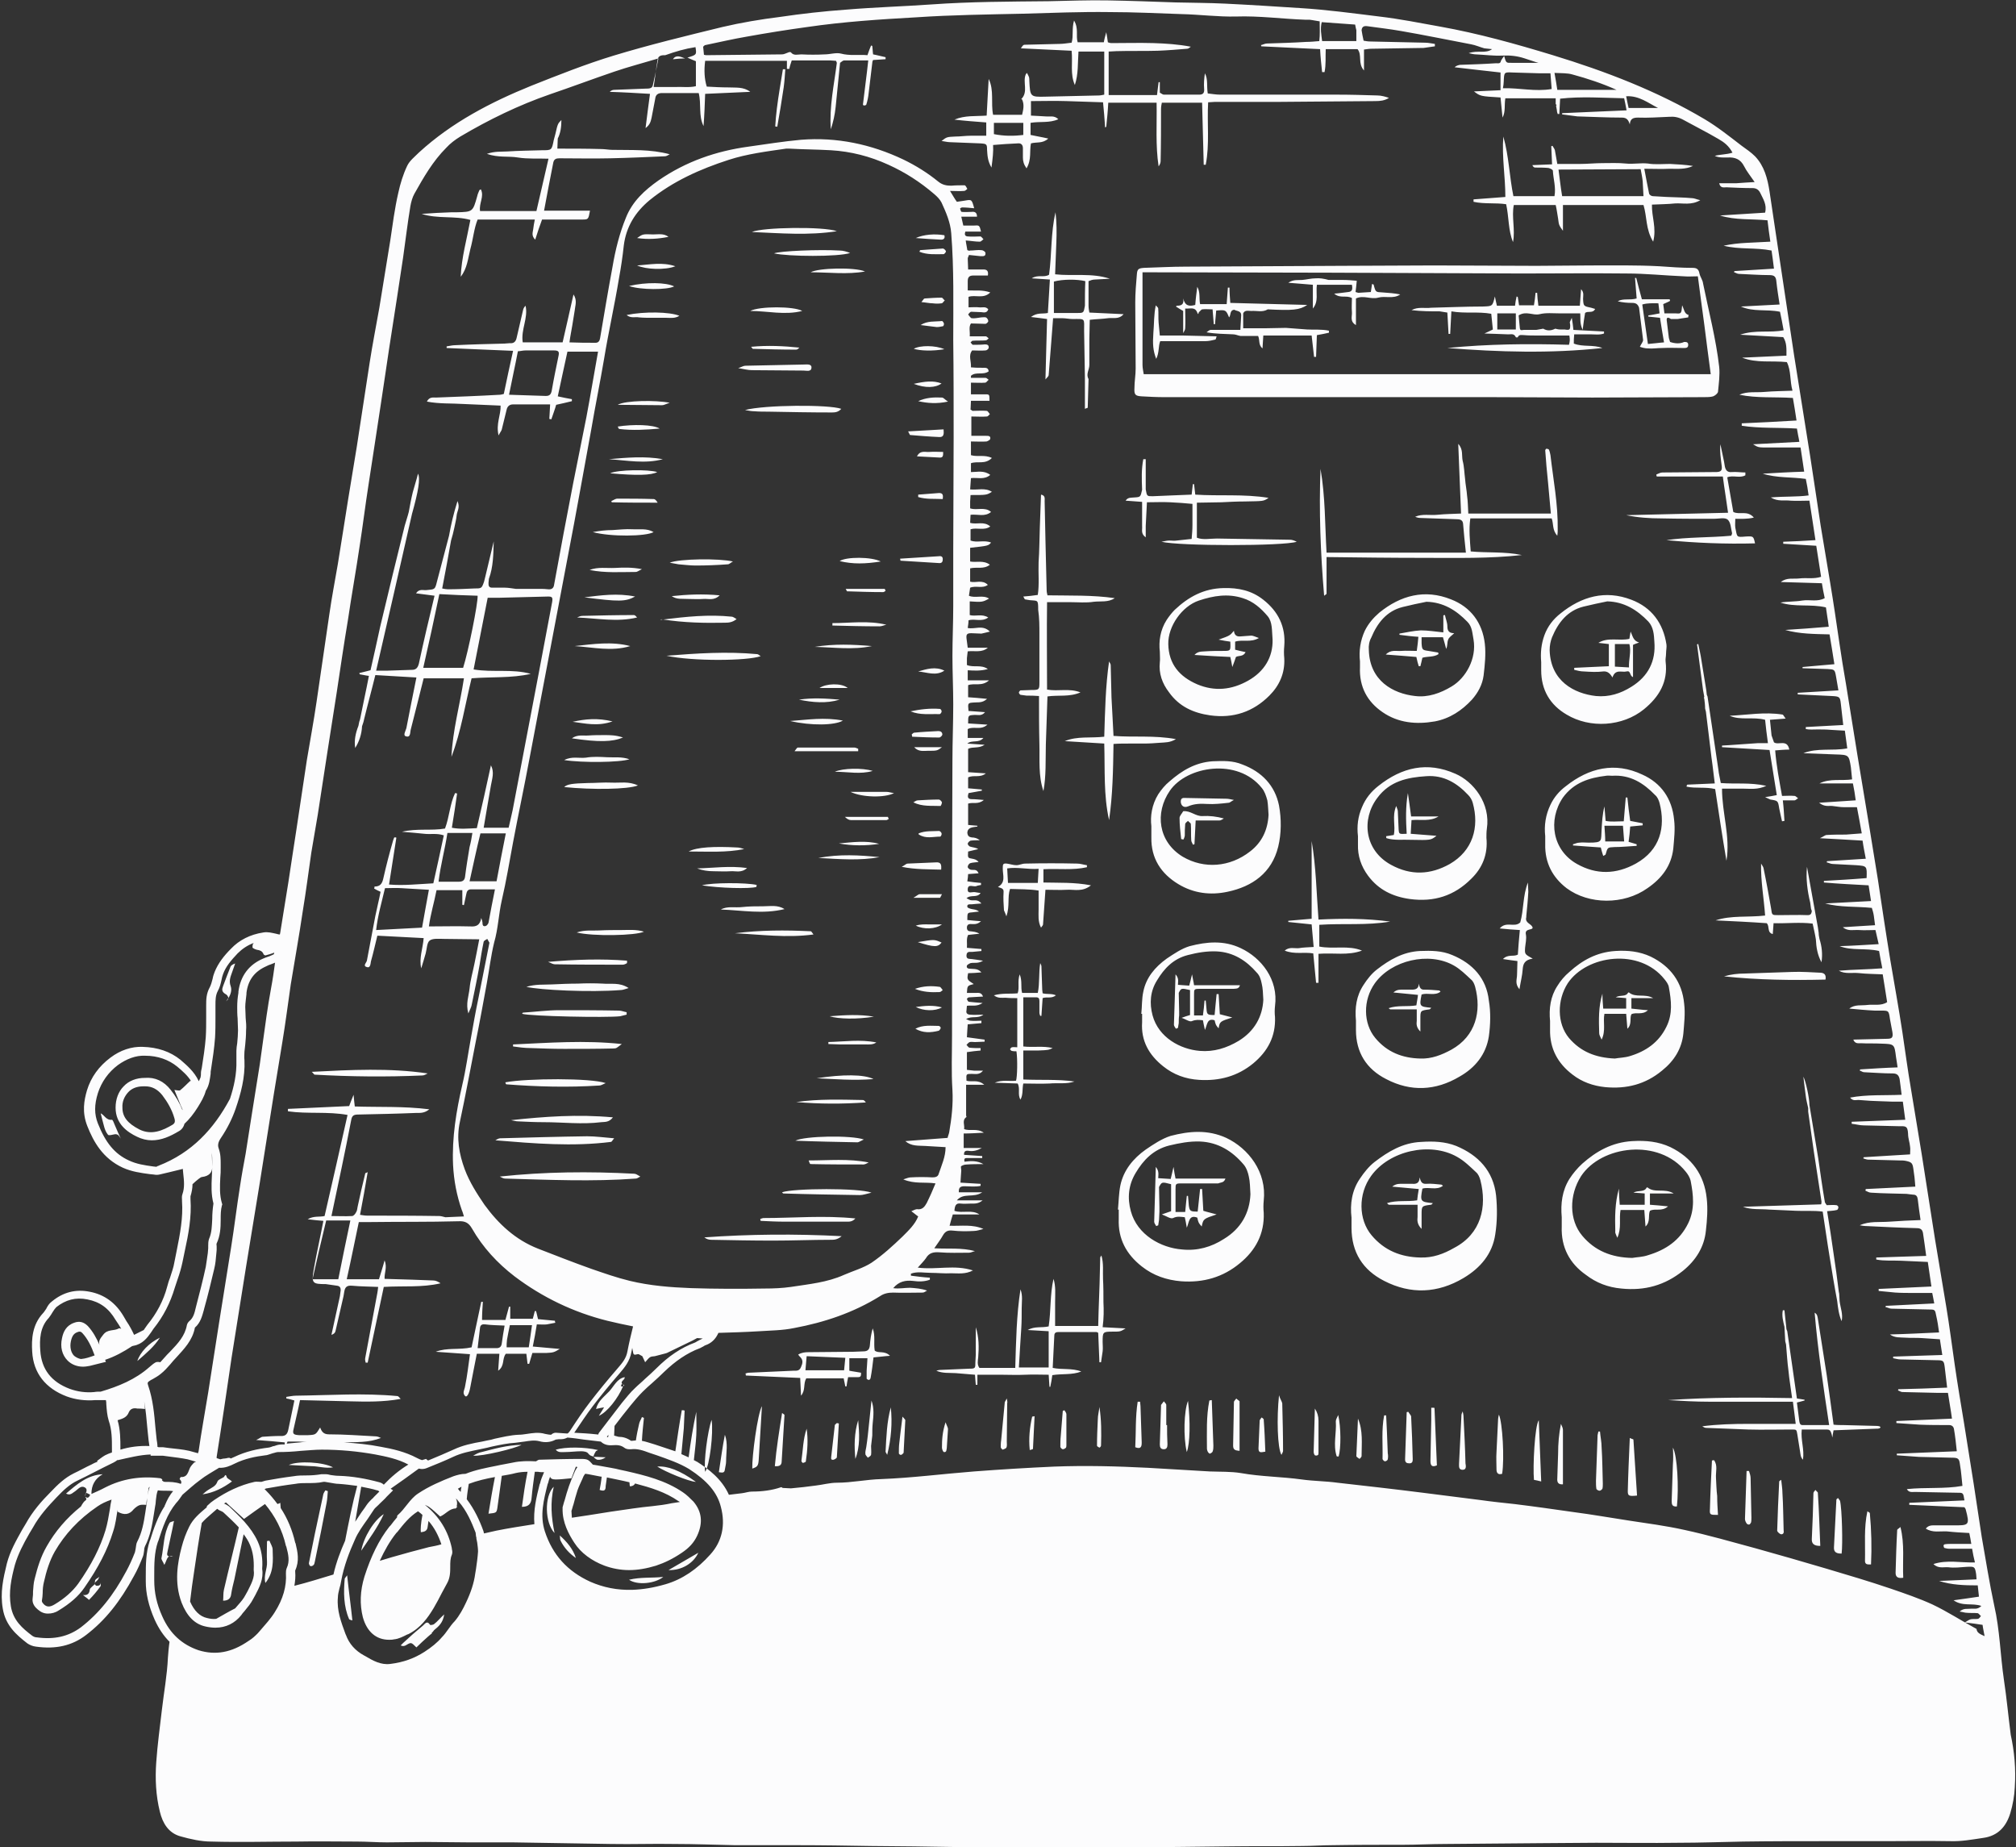 <?xml version="1.0" encoding="UTF-8" standalone="no"?><svg xmlns="http://www.w3.org/2000/svg" xmlns:xlink="http://www.w3.org/1999/xlink" fill="#000000" height="458.6" preserveAspectRatio="xMidYMid meet" version="1" viewBox="-0.4 -0.0 500.6 458.6" width="500.6" zoomAndPan="magnify"><rect x="-0.4" y="-0.0" width="500.6" height="458.6" fill="#333333" stroke="none"/><g id="change1_1"><path d="M23.9,392.2c-0.2,0.2-0.4,0.4-0.7,0.7c-0.2-1,0.8-1,1.1-1.5C24.2,391.7,24,392,23.9,392.2z M154.4,344.1 C154.4,344.1,154.4,344.1,154.4,344.1C154.4,344.1,154.4,344.1,154.4,344.1c0.1,0,0.2-0.1,0.2-0.1c0-0.1-0.1-0.2-0.1-0.3 c0,0,0,0,0,0C154.4,343.8,154.4,343.9,154.4,344.1z M154.4,343.6c-0.1,0-0.1,0-0.1-0.1C154.3,343.6,154.3,343.6,154.4,343.6 L154.4,343.6z M55.6,246.8c0.3,0.1,0.7,0.6,0.7,1c0.6-0.9,0.9-2,0.6-2.9c-0.6-1.6,0.1-2.7,0.5-4c0.2-0.6,0.4-1.1,0.6-1.7 c-0.6,0.2-1.1,0.5-1.2,0.9c-0.6,1.5-1.2,3.1-1.8,4.7C54.7,245.6,54.6,246.2,55.6,246.8z M27.4,278c-1.4,0.2-1.9-1.2-2.8-1.6 c0.3,1.1,0.5,2.1,0.8,3.1c0.2,0.8,0.5,1.6,1,2.2c0.2,0.3,1.1,0,1.7-0.1c0.9-0.1,1.1,0.5,1.5,1.1c-0.5-1.1-1-2.2-1.5-3.4 C27.9,278.8,27.6,278,27.4,278z M55.7,248.6L55.7,248.6c0.4-0.3,0.6-0.6,0.6-0.8C56.1,248,56,248.3,55.7,248.6L55.7,248.6z M39.3,332.1c-2.7,1.3-4.9,3.6-5.6,5.8C36,335.9,37.9,334.3,39.3,332.1z M150.9,345.4c-1.2,1.3-2.8,2.4-3.3,4.4 c0.8-0.2,1.4-0.3,2-0.4c-0.4,0.6-0.7,1.2-1.3,2.1c2.1-0.9,4.8-4.4,6-7.3c-0.2,0-0.3,0-0.5,0c0.1-0.3,0-0.7,0.4-0.5 c-0.8-0.8,0.7-1.1,0.5-1.8C152.8,342.3,152.1,344.1,150.9,345.4z M23.2,392.9c0,0-0.1,0.1-0.1,0.1c0,0,0.1,0.1,0.1,0.2 c0,0,0-0.1,0-0.1C23.2,393,23.2,393,23.2,392.9z M162.8,364.1c2,1.3,7.8,3.7,9.6,3.8C168.4,365,165.3,363.9,162.8,364.1z M85.2,391.9c-0.3,3.4-0.3,6.9,1.1,10.1c0.1,0.1,0.4,0.2,0.8,0.3c-0.4-3.8-0.9-7.4-1.3-11.2C85.6,391.4,85.3,391.7,85.2,391.9z M173,385.5c-2.6,1.5-5,2.9-7.4,4.3C168.9,389.9,171.8,388.1,173,385.5z M164.3,391.5c-2.9,0.3-5.6,0-8.5,0.7 C157.8,393.6,162.2,393.2,164.3,391.5z M65.5,393c2.1-2.6,1.9-5.5,1.8-8.3c0-0.7-0.5-1.4-0.8-2.2c-0.2,0-0.4,0.1-0.6,0.1 c0,1.7-0.1,3.4,0,5.2C66,389.5,65,391.1,65.5,393z M138.6,381.2c0.1,0.4,0,0.9,0.2,1.3c0.9,1.8,2.2,3.2,3.8,4.3 C141.9,384.6,140.4,382.8,138.6,381.2z M42.5,386.4C42.6,386.4,42.6,386.2,42.5,386.4c-0.3-0.2-0.6-0.1-0.8,0 C41.9,386.4,42.2,386.4,42.5,386.4z M139.9,360.5c1.3,0,2.7-0.2,4-0.2c0.6,0,1.5,0.1,1.8,0.6c0.4,0.5,0.8,0.6,1.3,0.7 c0-0.4,0.3-0.8,0.5-1.2c0.1-0.2,0.3-0.2,0.6-0.4c-3.4-0.8-8.1-0.8-10.5-0.1C138.2,360.7,139.1,360.5,139.9,360.5z M42.8,377.6 c-0.4,0.2-0.9,0.2-1.1,0.5c-1.5,2.7-1.4,5.8-2,8.7c-0.1,0.4,0.4,0.9,0.7,1.7c0.5-0.8,0.6-1.8,1.2-2.1c-0.5-0.1-0.6-0.4-0.4-1.2 C41.7,382.7,42.3,380.3,42.8,377.6z M55.9,366.7c-0.3-1-0.5-0.2-0.7,0c-0.6,0.4-1.4,0.6-1.6,1.1c-0.4,1.2-1.4,1.5-2.3,2.1 c-0.5,0.3-0.9,0.7-1.4,1.1c2.8-0.4,5.1-1.6,7.3-3.2C56.7,367.3,56,367.1,55.9,366.7z M82.3,364.3c-2.4-1.3-8.5-1.7-11-0.6 c2.1,0.1,3.8,0.2,5.6,0.3C78.6,364,80.3,364.6,82.3,364.3z M24.5,393.9c0.2-0.2,0.1-0.7,0.1-1c0,0.7-0.5,0.8-1,0.8 c-0.2,0-0.3-0.2-0.5-0.4c-0.2,0.3-1.1,0.9-1.2,1.3c-0.1,1-0.5,1.5-1.7,1.4c0.6,0.5,1.1,0.8,1.5,1.2C22.8,396.1,23.7,395,24.5,393.9z M147.9,362.4c0.7,0.1,1.4-0.1,2.1-0.6c-0.7,0-1.4-0.1-2.1-0.1c-0.3,0-0.6,0-0.9,0c0,0,0,0,0,0C147.1,361.9,147.6,362.3,147.9,362.4 z M100.5,408.4c1.2-0.7,1.2-0.7,2.5,0.6c0.9-0.9,1.9-1.8,2.9-2.7c0.2-0.2,0.5-0.4,0.7-0.6c0.2,0,0.2-0.1,0.2-0.3 c0.2-0.2,0.4-0.4,0.6-0.7c1.1-0.9,2.2-1.8,2.5-3.9c-1.1,1-1.7,1.8-2.5,2.4c-0.2,0.2-1,0.3-1,0.2c-0.8-1.2-1.3-0.2-1.8,0.2 c-1.7,1.4-3.3,2.8-4.9,4.3c-0.2,0.2-0.4,0.4-0.6,0.6C99.7,408.8,100.2,408.6,100.5,408.4z M137.1,369.1c-2.4,2.4-2.2,9,0.2,11.5 C136.5,376.7,136.2,373.1,137.1,369.1z M117.1,361.4c2.2,0.2,10.5-1.8,12-2.7c-3.7,0.1-6.8,1-9.9,1.8 C118.5,360.6,117.8,361,117.1,361.4z M89.3,385c1.9-2.9,4-5.6,5.6-9.1C92.5,377.4,89.9,381.6,89.3,385z M226.5,95.3 c2.9,1.1,5.4,1,6.9-0.1C231.3,94.4,229.2,94.7,226.5,95.3z M233.4,73.9c-1.4,0-2.8,0.1-4.2,0.2c-0.2,0-0.3,0.3-0.8,0.9 c1.2,0.1,2,0.3,2.8,0.3c0.7,0.1,1.5,0.1,2.2,0c0.3,0,0.5-0.5,0.8-0.7C233.9,74.4,233.7,73.9,233.4,73.9z M233.5,79.7 c-1.8,0.2-3.6-0.1-5.3,1c1.3,0.2,2.6,0.3,4,0.5c0.5,0,1-0.1,1.5-0.2c0.2,0,0.3-0.4,0.3-0.6C234,80.2,233.7,79.7,233.5,79.7z M227.6,99.6c2.3,0.5,4.6,0.7,7.4,0.1c-0.8-0.5-1.1-1-1.5-1C231.5,98.6,229.5,98.7,227.6,99.6z M234.1,58.4 c-2.4-0.4-5.1-0.2-7.1,0.7c2.4,0.2,4.3,0.3,6.3,0.4C234,59.5,234.3,59.1,234.1,58.4z M233.8,112.2c-1.1,0-2.3-0.1-3.4,0 c-1,0.1-2.3-0.5-3.1,1.1c2,0.1,3.9,0.2,5.7,0.3C233.8,113.6,233.8,113.1,233.8,112.2z M167,71.1c-2-1-6.9-1.1-11.2-0.1 C158.6,72,165.3,72,167,71.1z M234.1,86.7c-2.2-1-6.1-1-7.6-0.1C228.2,87.1,231.1,87.2,234.1,86.7z M233.7,61.7 c-1.9,0.1-3.7,0.3-5.6,0.4c0,0-0.1,0.1-0.2,0.4c2,0.8,4,0.6,6,0.6c0.2,0,0.6-0.5,0.6-0.7C234.4,62.1,234,61.7,233.7,61.7z M170.3,148.7c1.3,0,2.7,0.1,4,0c1.2-0.1,2.6,0.5,4-0.9c-4.3-0.4-8.1-0.2-11.9,0.2C167.7,148.9,169,148.6,170.3,148.7z M186.1,86.1 c0.3,0.3,0.4,0.5,0.4,0.5c3.6,0.1,7.2,0.2,10.8,0.2c0.3,0,0.6-0.3,0.8-0.5C194.2,85.9,190.2,85.7,186.1,86.1z M198.8,77.2 c-2-1.2-10.7-1.2-12.9,0C190.2,77.2,194.5,78.3,198.8,77.2z M157.8,65.9c2.1,1,7,1.2,9.5,0.2C164,65,161,65.7,157.8,65.9z M210.8,196.6c2.9,1.4,8.5,1.5,10.8,0.3c-0.8-0.1-1.3-0.3-1.8-0.3C216.9,196.6,214.1,196.6,210.8,196.6z M207.4,57.4 c-3.2-1.2-18.5-1-21.1,0.2C193.4,57.9,200.4,58.5,207.4,57.4z M208.1,139.3c3.3,0.8,6.4,0.7,10.2,0.1 C216,138.2,209.7,138.2,208.1,139.3z M209.9,146.8c3,0.1,6,0.2,9,0.2c0.2,0,0.4-0.2,0.6-0.3c-0.1-0.2-0.1-0.3-0.2-0.5 c-3.2,0-6.4,0-9.7,0C209.8,146.5,209.9,146.8,209.9,146.8z M191.8,62.9c3.4,0.8,16,0.9,18.9-0.1c-0.8-0.3-1.7-0.6-2.6-0.6 C203,61.9,193.3,62.3,191.8,62.9z M206.3,154.7c0,0.2,0,0.4,0,0.6c3.9,0.1,7.8,0.2,11.7,0.2c0.6,0,1.1-0.3,1.7-0.4 C215.2,154,210.7,154.7,206.3,154.7z M164.3,153.8c5.1,0.8,10.2,0.9,15.3,0.8c1,0,1.9-0.1,2.9-0.9c-0.5-0.3-0.9-0.6-1.2-0.6 C175.6,152.5,170,153.1,164.3,153.8z M168.1,140.1c1.4,0.1,2.8,0.3,4.2,0.3c2.7,0,5.3-0.1,8-0.3c0.4,0,0.7-0.4,1.3-0.7 c-3.4-0.8-13.3-0.7-15.7,0.3C166.9,139.9,167.5,140,168.1,140.1z M200.9,67.6c4.6,0,9.1,0.6,13.5-0.2 C211.9,66.3,202.8,66.5,200.9,67.6z M165.6,58.8c-1.2-0.9-2.5-0.6-3.8-0.6c-2.6-0.1-2.6-0.1-4,0.9C160.6,59.5,163.1,59.3,165.6,58.8 z M163.5,153.9c0.2,0,0.5-0.1,0.7-0.1c-0.1,0-0.1,0-0.2,0C163.9,153.7,163.7,153.8,163.5,153.9z M225.6,108c2.4,0.2,4.8,0.4,7.2,0.5 c1.2,0.1,1.2-0.8,1.1-1.9c-2.9,0.2-5.7,0.3-8.8,0.5C225.5,107.8,225.5,108,225.6,108z M232.9,139.8c0.7,0,0.8-0.5,0.8-1 c0-0.7-0.5-0.8-1.1-0.7c-3.1,0.2-6.3,0.4-9.5,0.6c0.1,0.3,0.1,0.5,0.1,0.5C226.5,139.4,229.7,139.6,232.9,139.8z M199.1,92 c0.8,0,2,0.4,2-0.8c0-0.9-1.2-0.7-1.9-0.7c-4.9,0.1-9.7,0.2-14.5,0.3c-0.5,0-0.9,0.3-1.8,0.6c1.4,0.2,2.4,0.5,3.4,0.5 C190.6,91.9,194.9,92,199.1,92z M233,222.9c0.1,0,0.2-0.4,0.5-0.9c-2,0-3.8,0-5.5,0c-0.4,0-0.7,0.4-1.6,0.9 C229.1,222.9,231.1,222.9,233,222.9z M212.7,185.9c-0.3-0.1-0.6-0.3-0.9-0.3c-4.7,0-9.4,0-14.1,0c-0.2,0-0.4,0.4-0.8,0.9 c5.5,0,10.7,0,15.8,0C212.7,186.3,212.7,186.1,212.7,185.9z M216.3,191.4c-2.5-0.8-7.4-0.7-9.4,0.2 C210.2,191.6,213.2,192.3,216.3,191.4z M203.1,170.8c2.4,0,4.7,0,7,0C208.5,169.5,204.7,169.7,203.1,170.8z M201.9,160.6 c4.7,0.1,9.5,0.8,14.2-0.2C211.4,160,206.7,159.8,201.9,160.6z M208.9,178.9c-4.6-0.9-8.8-0.2-13.1,0.1 C201,180.2,206.9,180.1,208.9,178.9z M187.4,220.2c0.1,0,0-0.3,0.1-0.5c-2.6-0.6-11.1-0.6-13.6,0.1 C178.2,220.5,185.8,220.7,187.4,220.2z M184.6,101.8c1.1,0.2,1.7,0.3,2.3,0.3c1.2,0.1,2.4,0.1,3.5,0.1c5.3,0.1,10.6,0.2,15.8,0.2 c0.8,0,1.6-0.1,2.3-0.9C205.5,100.4,189.4,100.5,184.6,101.8z M181,216.3c1.3-0.1,2.7,0.5,4.1-0.8c-4.3-0.6-8.4,0-12.4,0.1 c1.3,0.5,2.7,0.7,4.1,0.7C178.2,216.3,179.6,216.4,181,216.3z M184.4,210.8c-0.6-0.2-1.2-0.4-1.8-0.4c-5.6-0.3-10-0.1-12,1 C175.5,211.4,179.9,211.7,184.4,210.8z M165.1,162.8c6.4,1.4,20.1,1.3,23.4,0.1c-0.4-0.2-0.6-0.5-0.9-0.5 C180.1,161.7,172.6,162.2,165.1,162.8z M198,173.7c3.4,0.7,6.8,1,10.1,0C204.7,173.4,201.3,173.2,198,173.7z M189.1,225 c-1.8,0-3.5,0-5.3,0.2c-1.7,0.2-3.6-0.3-5.2,0.6c5.3,0.2,10.5,1.2,15.8-0.1C192.7,224.6,190.9,225,189.1,225z M162.8,117.2 c-2.2-0.7-9.8-0.6-11.7,0.3C157.8,118.1,161.3,118,162.8,117.2z M162.9,124.8c-0.3-0.5-0.6-0.9-1-0.9c-3-0.1-6-0.1-9-0.1 c-0.5,0-1,0.4-1.5,0.6c0,0.1,0.1,0.2,0.1,0.3C155.3,124.8,159.1,124.8,162.9,124.8z M169.7,14.5c-1.1-0.4-2.2-1-3,0.2l0.1,0 C167.8,14.6,168.8,14.5,169.7,14.5z M123.7,292.1c0.4,0.2,0.9,0.5,1.3,0.5c10.8,0.3,21.7,0.8,32.5,0c0.3,0,0.5-0.2,1.1-0.5 c-0.7-0.4-1.1-0.7-1.5-0.7C146,290.8,134.8,290.9,123.7,292.1z M153.9,230.9c-1.8,0-3.7,0-5.5,0.1c-1.7,0.1-3.5-0.2-5.6,0.5 c4,1,14.7,0.8,16.7-0.2C157.5,230.7,155.7,230.9,153.9,230.9z M200.9,231.2c-6.3-0.3-12.5-0.3-18.8,0.5c6.4,0.3,12.8,1.2,19.5,0.3 C201.2,231.5,201.1,231.2,200.9,231.2z M213.9,273.1c-5.5-0.1-11-0.3-16.6,0.5c5.8,0.5,11.5,0.5,17.3,0.1 C214.4,273.4,214.1,273.1,213.9,273.1z M200.9,289c4.4,0.1,8.7,0.1,13.1,0.1c0.4,0,0.9-0.3,1.3-0.5c-5-1-9.9-0.5-14.9-0.5 C200.6,288.7,200.7,289,200.9,289z M214.1,282.9c-3.1-1.1-14.7-0.9-17,0.3c5.2,0.2,10.3,0.3,15.5,0.4 C213,283.5,213.4,283.2,214.1,282.9z M205.3,258.7c0,0.2,0,0.4,0,0.5c1,0,1.9,0.1,2.9,0.1c1,0,2,0,3,0c1.1,0,2.2,0,3.3,0 c0.9,0,1.9,0.1,2.7-0.5C213.2,258,209.3,258.6,205.3,258.7z M233,176c-2.5-0.2-4.9,0.1-7.3,0.6c2.4,1,4.8,0.6,7.2,0.7 c0.2,0,0.5-0.4,0.5-0.6C233.5,176.5,233.2,176,233,176z M158.3,78.8c1.1,0.1,2.2,0.1,3.3,0.1c1.2,0,2.4,0,3.5,0c1,0,2.1,0.2,3.2-0.5 c-2.4-1-8.7-1.1-13.1-0.2C156.2,79.1,157.4,78.6,158.3,78.8z M232.6,181.5c-2,0.1-4,0.2-6,0.4c-0.2,0-0.4,0.3-0.6,0.4 c0,0.2,0.1,0.4,0.1,0.6c2.2,0.1,4.4,0.2,6.7,0.2c0.3,0,0.7-0.4,0.8-0.7C233.6,181.7,233.1,181.5,232.6,181.5z M226.6,185.5 c1.1,1.2,2.3,0.9,3.4,0.9c2.3,0,2.3,0,3.5-0.9C231,185.5,228.8,185.5,226.6,185.5z M233.4,234c-1.8-0.8-1.8-0.8-5.9-0.1 C231.6,235.2,232.5,235.2,233.4,234z M232.7,254.7c-1.9,0-3.9-0.3-5.8,0.7c1.9,1.1,3.8,1,5.8,0.5c0.2-0.1,0.4-0.4,0.5-0.7 C233.2,255,232.9,254.7,232.7,254.7z M227.6,166.7c2.2,0.2,4.4,1.2,6.5-0.2C231.9,165.4,229.7,166.1,227.6,166.7z M227.7,206.9 c0,0.2,0,0.3,0.1,0.3c1.7,1.1,3.5,0.5,5.3,0.5c0.1,0,0.4-0.5,0.3-0.8c0-0.2-0.4-0.6-0.6-0.6C231.1,206.4,229.4,206.2,227.7,206.9z M232.9,245c-2.1-0.3-4.1-0.2-6.1,0.5c2,0.8,4,0.9,6.1,0.8c0.3,0,0.5-0.3,0.8-0.5C233.4,245.5,233.2,245,232.9,245z M227,250 c1.9,1,4.8,1.1,6.5,0.1C231.3,249.5,229.3,249.7,227,250z M232.8,122.4c-1.7,0.1-3.5,0.3-5.2,0.4c0,0.2,0,0.4,0,0.6 c2,0.6,4,0.4,6.1,0.5C233.8,123,233.8,122.4,232.8,122.4z M205.6,252.3c2.2,0.7,6.9,0.8,11,0.1C213,251.8,209.5,252,205.6,252.3z M174.5,307.2c0.5,0.4,1.1,0.6,1.7,0.6c5.1,0.1,10.2,0.2,15.4,0.2c4.8,0,9.6-0.2,14.3-0.2c0.8,0,1.6,0,2.7-0.9 C197,306.3,185.7,306.4,174.5,307.2z M202.4,267.7c4.5,0.2,9.1,0.6,14.1,0.2C214.2,266.7,208.8,266.7,202.4,267.7z M193.8,296 c0.1,0.1,0.2,0.3,0.3,0.3c6.3,0.2,12.7,0.3,19,0.4c0.8,0,1.6-0.3,2.9-0.6C213,294.9,196.6,295,193.8,296z M233.5,199.2 c-0.1-0.3-0.5-0.7-0.8-0.7c-1.7,0-3.5,0.1-5.2,0.2c-0.4,0-0.7,0.3-1.1,0.5c2.2,1.1,4.5,0.8,6.7,0.9 C233.2,200.2,233.5,199.5,233.5,199.2z M189.2,302.4c-0.3,0-0.6,0.2-0.8,0.2c0,0.2,0,0.4,0.1,0.5c2,0.1,4,0.2,6,0.2 c5,0,10.1,0,15.1,0c0.8,0,1.6,0.1,2.4-0.8C204.2,301.7,196.7,302.4,189.2,302.4z M232,214.1c-2.3,0.1-4.7,0.2-7,0.3 c-0.4,0-0.7,0.4-1.5,0.8c3.5,0.7,6.6,0.6,9.8,0.7C233.4,214.7,233.3,214,232,214.1z M209.4,202.8c0.5,0.5,1,0.8,1.5,0.8 c2.9,0,5.9,0,8.8,0c0.2,0,0.4-0.2,0.6-0.3c-0.1-0.2-0.2-0.3-0.2-0.5C216.6,202.8,213,202.8,209.4,202.8z M217.9,209.5 c-3.3-0.9-6.7-0.4-10-0.1C211.2,210,214.6,210,217.9,209.5z M202.8,213c5.4,0.3,10.3,0.7,15.2-0.2C213,212.3,208.1,212,202.8,213z M230.3,229.5c-1,0-2-0.1-3.3,0.3c2,1,4.9,0.9,6.5-0.3C232.5,229.5,231.4,229.5,230.3,229.5z M372,230.5c1.8,0.2,3.4,0.3,5,0.4 c-0.2,2.2-0.4,4.2-0.5,6.1c-1.1,0.6-2.4-0.2-3.7,1.1c1.5,0.2,2.6,0.4,3.6,0.5c0,1.2-0.1,2.3-0.1,3.4c0,1.1-0.6,2.2,0.6,3.6 c0.3-1.9,0.7-3.4,0.8-4.9c0.1-1.3,0.4-2.4,2.5-2.7c-2-1.1-2-1.1-1.9-2.7c0.1-1.1,0.4-2.2,0.2-3.3c-0.4-1.7,2.1-0.9,1.6-1.9 c-0.4-0.8-1.9-1-1.5-2.4c0-0.1,0-0.2,0-0.3c0.2-2,0.4-4,0.5-6c0-0.8-0.1-1.5-0.1-2.3c-1.3,3.3-1,6.8-1.9,9.9 C375.7,230.4,373.6,228.6,372,230.5z M245.8,41.6c-1-1.7-1-3.1-1.1-4.4c0-1.4-0.1-1.5-1.6-1.6c-2.5-0.1-5-0.2-7.6-0.3 c-0.6,0-1.3-0.2-2.1-0.3c1.3-1,1.3-1,3.4-1.1c1.3,0,2.5-0.2,3.8-0.2c1.2,0,2.5,0,3.9,0v-3.3c-2.7-0.2-5.3-0.4-7.9-0.7 c2.6-1.1,5.2-0.8,8-1c0.2-3.1,0.3-6.1,0.5-9.1c1.4,2.8,0.5,6,1.1,8.9h7.2c0.3-1.3,0.6-2.5,0-3.8c0-0.1-0.2,0-0.2-0.1 c1.8-1.8,0.3-4.2,1.1-6.1c0-0.1,0.1-0.1,0.3-0.4c0.2,0.4,0.4,0.7,0.5,1c0.1,0.3,0.1,0.7,0.1,1c0.2,3.9,0.2,4,4,3.9 c4.4-0.1,8.9-0.2,13.4-0.3c0.3,0,0.6-0.1,1.2-0.2V12.8h-6.4c-0.2,2.8,0,5.6-0.9,8.3c-1.2-2.7-0.5-5.5-0.8-8.5 c-4.3-0.2-8.4-0.4-12.6-0.6c0.6-0.9,0.6-0.9,1.3-0.9c2.8-0.1,5.6-0.1,8.3-0.2c1,0,2-0.2,3-0.3c0.5-1.7,0-3.4,0.6-5.5 c1.2,2,0.4,3.7,0.9,5.4h6.5c0.1-0.7,0.3-1.4,0.6-2.5c0.2,1.1,0.3,1.7,0.4,2.5c0.3,0.1,0.6,0.2,0.9,0.2c3.5,0,6.9-0.1,10.4,0 c3.1,0.1,6.2,0.3,9.3,0.9c-0.3,0.2-0.6,0.5-0.9,0.5c-2.4,0.2-4.8,0.4-7.3,0.5c-3.4,0.1-6.9,0-10.3,0.1c-0.6,0-1.2,0.1-1.9,0.1v10.8 h12c0.1-1.1,0.3-2.2,0.4-3.2c0.1,0,0.2,0,0.3,0v2.6c0.4,0.2,0.7,0.5,1,0.5c2.9,0,5.9,0,8.8,0c1,0,1.3-0.5,1.2-1.5 c-0.1-1.2,0-2.5,0.2-3.8c0.8,1.5,0.4,3.2,0.7,5c1,0.1,2,0.3,3.1,0.3c9.7,0,19.5,0,29.2,0c3.3,0,6.6,0.1,9.8,0.2c1,0,2,0.3,2.9,0.6 c-1.1,0.7-2.2,0.8-3.4,0.8c-8.1,0.1-16.3,0.1-24.5,0.2c-5.1,0-10.2,0-15.4,0c-0.5,0-1,0.1-1.6,0.1c-0.3,5.2,0.4,10.4-0.6,15.5 c-0.2,0-0.3,0-0.5,0c-0.1-5.1-0.3-10.2-0.4-15.4h-10c-0.1,0.5-0.2,1-0.2,1.6c0,4.3,0,8.6-0.1,12.9c0,0.4-0.2,0.9-0.5,1.3 c-0.8-5.2-0.4-10.4-0.5-15.8h-12c-0.1,2-0.3,4-0.5,6c-0.3,0.1-0.4,0.1-0.4,0.1c0.1-0.1,0.1-0.1,0.1-0.2c-0.1-1.9-0.3-3.8-0.5-6 c-3-0.1-6-0.2-9.1-0.3c-3-0.1-6,0-8.8,0v3.6c1.3,0.1,2.5,0.1,3.6,0.2c1.1,0.1,2.2-0.3,3.2,0.7c-2.2,1-4.6,0.5-6.9,0.9v3 c1.3,0.3,2.7,0.5,4.4,0.9c-1.4,1.3-2.9,0.8-4.3,1.2c-0.4,1.9,0.2,4-1.1,6.2c-0.7-1-0.9-1.8-0.9-2.7c0-0.8,0-1.5,0-2.3 c0-0.9-0.5-1.3-1.3-1.2c-2,0.1-4,0.2-6.1,0.4C246.3,37.6,246.1,39.3,245.8,41.6z M246.4,33.3c2.5,0.5,4.9,0.5,7.3,0.2v-3h-7.3V33.3z M255.3,360c0.4-0.1,0.8-0.2,0.8-0.3c0.1-2.7,0.3-5.4,0.4-8.1c-0.2,0-0.4,0.1-0.6,0.1C255.3,354.3,255,357.1,255.3,360z M264.4,351.1c0-0.3-0.3-0.7-0.5-1c-0.1,0.1-0.3,0.1-0.4,0.2c-0.2,2.1-0.3,4.1-0.5,6.2c-0.1,0.9-0.1,1.8-0.1,2.7 c0,0.2,0.4,0.6,0.6,0.6c0.3,0,0.6-0.2,0.8-0.4c0.1-0.2,0.1-0.5,0.1-0.7C264.4,356.1,264.4,353.6,264.4,351.1z M249.6,347.2 c-0.3,0.5-0.4,0.7-0.5,0.9c-0.3,3.2-0.6,6.3-0.9,9.5c-0.1,0.6-0.1,1.2-0.1,1.7c0,0.2,0.4,0.6,0.5,0.6c0.3-0.1,0.8-0.3,0.9-0.5 c0.2-0.4,0.1-1,0.1-1.5c0-3.2,0.1-6.4,0.1-9.5C249.8,348.1,249.7,347.9,249.6,347.2z M222.9,358.3c-0.1,0.8-0.1,1.7-0.1,2.5 c0,0.2,0.3,0.4,0.5,0.4c0.2,0,0.4-0.2,0.6-0.4c0.1-0.1,0.1-0.3,0.1-0.5c0.1-2.6,0.3-5.1,0.4-7.7c0-0.2-0.3-0.4-0.7-0.9 C223.4,354.2,223.1,356.3,222.9,358.3z M233.5,359.4c0,0.4,0.3,1.1,0.5,1.1c0.7,0.1,0.6-0.6,0.7-1c0.1-1.6,0.2-3.2,0.3-4.7 c0-0.4-0.3-0.8-0.6-1.7C233.6,355.5,233.5,357.5,233.5,359.4z M272.2,352.4c-0.1,2.2-0.2,4.3-0.2,6.5c0,0.2,0.4,0.4,0.6,0.5 c0.1,0,0.4-0.3,0.4-0.5c0.1-3.2,0.1-6.4-0.4-9.6C272.5,350.3,272.2,351.4,272.2,352.4z M297.4,268.1c-3.4-0.2-6.4-1.3-9-3.4 c-3.5-2.8-5.5-6.3-5.2-10.9c0-0.7,0-1.4,0-2.1c-0.1,0-0.1,0-0.2,0c0.2-1.8,0.1-3.7,0.5-5.5c0.7-3.5,2.9-6.1,5.8-8.2 c1.8-1.2,3.7-2.5,5.7-3.1c4.2-1.1,8.5-1.5,12.7,0.5c5.1,2.4,9.4,7.8,8.5,14.4c-0.1,0.9-0.1,1.8,0,2.7c0.2,4.8-1.8,8.5-5.4,11.5 C306.9,267.2,302.4,268.4,297.4,268.1z M307.2,258.4c3.9-2.4,5.9-6,6.1-10.2c-0.1-1.6-0.1-2.8-0.4-4c-0.2-1-0.5-2-1.2-2.7 c-2.6-3-5.8-5.1-10-5.3c-2.4-0.1-4.8,0.3-7.1,0.9c-3.6,0.9-5.9,3.3-7.7,6.3c-1.7,2.7-1.9,5.7-1.1,8.7c1.5,5.5,6.9,8.4,11.7,8.8 C301,261.2,304.2,260.2,307.2,258.4z M294.3,360.5c0.8-2.2,0.9-7.5,0.3-12.7C293.6,350.2,293.4,356.8,294.3,360.5z M299.9,347.7 c-0.8,4-0.6,8-0.6,12c0,0.2,0.1,0.5,0.2,0.7c0.1,0.2,0.4,0.5,0.5,0.5c0.3-0.1,0.6-0.3,0.7-0.5c0.2-0.5,0.2-1,0.2-1.5 c-0.1-3.8-0.3-7.5-0.4-11.3C300.2,347.6,300.1,347.7,299.9,347.7z M307.5,244.6c-3.8,0-7.6,0-11.4,0c-0.1-0.8-0.3-1.5-0.5-2.7 c-0.3,1.3-0.5,2-0.7,2.8c-1-0.1-1.9-0.1-2.8-0.2c0-0.8,0.3-1.6-0.6-2.6c-0.1,4.4-0.3,8.5-0.4,12.5c0,0.3,0.3,0.7,0.5,1 c0,0,0.3-0.1,0.5-0.2c0.1-0.4,0.1-0.8,0.2-1.2c0-0.6,0-1.3,0.1-1.9c0-0.3,0-0.6,0-0.9c0-1.6-0.1-3.2-0.1-4.7 c0.6-1.2,0.6-1.2,2.8-0.7c0,2.1,0,4.1,0,6.2c-0.7,0.2-1.3,0.4-2.1,0.7c1,0.3,2,1.1,2.6,0.8c1-0.4,1.7-0.3,2.7-0.2 c0.1,0.7,0.3,1.4,0.5,2.4c0.6-1.3,0.5-3,2.4-2.4c0.3,1.2,0.3,1.2,1,2c0.3-1.7,0.3-1.7,3.4-2.7c-1.3-0.3-2.2-0.6-3.1-0.8 c-0.1-1.7-0.2-3.4-0.3-5c-0.2,0-0.3,0-0.5,0c-0.2,1.7-0.3,3.4-0.5,5.2c-1.7,0-1.9-0.1-2-1.4c-0.1-0.7-0.1-1.5-0.2-2.2 c-0.1,0-0.2,0-0.3,0c-0.1,1.2-0.2,2.4-0.4,3.7c-0.8,0-1.5,0-2.2,0c0-1.8,0-3.5,0-5.2c0-1.3,0-1.4,1.4-1.4c2.8,0,5.6,0,8.4,0 C306.5,245.4,307.2,245.6,307.5,244.6z M273.6,323.3c0-1.9,0-3.8-0.1-5.7c-0.1-1.9,0.2-3.8-0.4-5.9c-0.2,0.3-0.3,0.4-0.3,0.5 c-0.1,4.4-0.2,8.8-0.4,13.3c0,1.2-0.1,2.5-0.1,3.7c-3.7,0-7.2,0-10.7,0c0-2.1,0-4,0-6c0-1.9,0.2-3.8-0.4-5.7 c-0.9,3.9-0.6,7.8-1.2,11.8c-1.7,0.4-3.5-0.1-5.2,0.9c1.7,0.1,3.5,0.2,5.2,0.3c0,3.1,0,6,0,9c-2.6,0-5,0-7.4,0 c0.1-1.8,0.2-3.4,0.3-5.1c0.1-1.6,0.2-3.2,0.3-4.7c0.1-1.6,0.1-3.3,0.1-4.9c0-1.6,0.3-3.1-0.3-4.7c-1,6.4-1.1,13-1.3,19.5 c-3.1,0-6,0-8.9,0c-0.6-0.8-0.4-1.7-0.3-2.6c0.2-2.5,0.2-5-0.6-7.5c0,2.3,0,4.5,0,6.8c0,0.6-0.1,1.3-0.1,1.9c0,1.5,0,1.6-1.6,1.6 c-2.3,0.1-4.7,0.2-7,0.3c-0.4,0-0.8,0.1-1.1,0.2c1.6,0.7,3.2,0.5,4.8,0.6c1.6,0.1,3.2,0.3,4.8,0.4c0.1,1,0.1,1.7,0.2,2.5 c0.1,0,0.3,0,0.4,0c0-0.8,0-1.6,0-2.5c2,0,4,0,5.9,0c2,0,4,0.1,6,0c1.9-0.1,3.9,0,5.8,0c0.1,1.1,0.1,2.1,0.2,3c0.1,0,0.1,0,0.2,0 c0.2-1,0.4-2,0.5-2.9c2.5-0.4,4.9,0,7.2-0.9c-2.3-0.9-4.8-0.4-7.1-0.9c0.1-2.7,0.3-5.4,0.4-8c0-0.8,0.5-0.9,1.1-0.9 c3.1,0,6.2,0,9.3,0c0.2,0,0.3,0.1,0.5,0.2c0.1,2.4,0.2,4.8,0.3,7.3c0.1,0,0.3,0,0.4,0c0.1-0.9,0.3-1.8,0.4-2.7c0.1-0.8,0-1.5,0-2.3 c0-2.5,0-2.6,2.5-2.6c1.9,0,1.9,0,3.2-0.8c-2.1-0.1-3.9-0.2-5.7-0.3C273.7,327.2,273.7,325.3,273.6,323.3z M289.4,353.8 c-0.1,0-0.1,0-0.2,0c0-1.7,0-3.4,0-5c0-0.3-0.4-0.6-0.6-0.9c-0.2,0.3-0.5,0.6-0.7,0.9c0,0.1,0,0.2,0,0.2c-0.1,3.2-0.2,6.4-0.3,9.6 c0,0.7,0.2,1.2,1,1.2c0.7,0,0.9-0.5,0.9-1.2C289.4,356.9,289.4,355.3,289.4,353.8z M373.6,50.7c-2.6-0.4-5.4,0-8.1-0.6v-0.6 c2.6-0.2,5.2-0.4,7.9-0.6c0-5.1-0.9-10-0.5-15c1.4,4.9,1.5,10,2.5,14.8h10.2c0.4-2.2-0.3-4.3-0.4-6.3c0-0.3-0.7-0.6-1.1-0.7 c-1.1-0.1-2.2-0.1-3.3-0.1c-0.3,0-0.5-0.2-0.7-0.6c1.6-0.1,3.2-0.1,4.9-0.2c-0.1-1.6-0.1-3-0.2-4.5c0.1,0,0.2-0.1,0.3-0.1 c0.2,0.4,0.5,0.7,0.6,1.1c0.2,1.1,0.4,2.2,0.6,3.4c1.9,0,3.8,0,5.7,0c1.8,0,3.7-0.2,5.5-0.2c1.9,0,3.9-0.1,5.8,0.1 c1.9,0.2,3.7-0.2,5.5,0c1.8,0.3,3.7,0.1,5.5,0.1c1.9,0.1,3.8,0.2,5.7,0.5c-1.9,0.9-3.8,0.7-5.8,0.7c-2,0.1-4,0-6.3,0 c0.4,2.2,0.8,4.2,1.2,6.2c0.1,0.3,0.6,0.6,0.9,0.6c1.2,0.1,2.3,0.1,3.5,0.2c2.1,0.1,4.2,0.1,6.3,0.3c0.5,0,1.1,0.3,2,0.5 c-2.2,1.3-4.3,0.7-6.2,0.8c-1.9,0.2-3.8,0.2-5.8,0.3c-0.1,3,1.2,5.8,0.3,9.2c-1.9-3.1-1.5-6.2-2.4-9.1h-20v6.4c-1-1.4-1-1.4-1.2-3 c-0.2-1.1-0.3-2.1-0.6-3.4h-10.4c-0.6,2.9,0.4,6.1-0.2,9.2C374.1,57.2,374.3,53.9,373.6,50.7z M386.6,42.1c0.3,2.1,0.5,4.3,0.9,6.6 h20.2c-0.1-1.3-0.1-2.5-0.2-3.7c-0.1-1-0.3-1.9-0.5-3L386.6,42.1L386.6,42.1z M437.9,178.7c0.2,1.9,0.4,3.7,0.7,5.8 c-1,0-1.7,0-2.5,0c-2.4,0.2-4.8,0.3-7.2,0.5c-0.6,0-1.2,0.1-1.7,0.1c0,0.1,0,0.2,0,0.4c3.9,0.2,7.8,0.5,11.8,0.7 c0.6,3.8,1.2,7.5,1.8,11.2c-0.9,0.2-1.7,0.3-2.9,0.5c0.7,0.3,1,0.5,1.3,0.6c1.9,0.3,1.9,0.3,2.2,2.2c0.2,1.1,0.5,2.2,0.7,3.2 c0.2,0,0.4-0.1,0.6-0.1c-0.1-1.7-0.2-3.4-0.4-5.1c1.1,0,2,0,2.9,0c0.3,0,0.6-0.4,0.9-0.5c-0.3-0.2-0.6-0.6-0.9-0.6c-1-0.1-2,0-3.1,0 c-0.7-3.9-1.4-7.5-1.7-11.3c1.3-0.1,2.4-0.2,3.5-0.2c-0.5-2.7-2.7-1-3.8-1.8c-0.2-0.6-0.4-1.1-0.6-1.7c-0.1-1.3-0.3-2.6-0.4-3.9 c1.3-0.1,2.4-0.2,3.9-0.3c-0.4-0.5-0.6-1-0.8-1c-4.4-0.7-8.7,0.1-13.1,0.3C431.8,178.9,434.9,177.9,437.9,178.7z M332.3,66 c7.8,0,15.6-0.1,23.5-0.1c8.4,0,16.8,0.1,25.3,0.1c4.5,0,9-0.1,13.5-0.1c5.7,0,11.3-0.1,17,0.2c2.8,0.2,5.5,0.4,8.3,0.4 c1,0,1.5,0.3,1.7,1.4c0.2,0.9,0.8,1.6,0.9,2.5c1.4,6.9,3.2,13.7,4,20.7c0.2,2-0.1,4.1-0.3,6.2c-0.1,0.4-0.7,0.9-1.2,1.1 c-0.7,0.2-1.5,0.2-2.3,0.2c-9.2,0-18.5,0.1-27.7,0.1c-8.4,0-16.8-0.1-25.1-0.1c-5.3,0-10.6,0-15.9,0v0c-21.8,0-43.6,0-65.4,0 c-1.8,0-3.7-0.1-5.5-0.2c-1.6-0.1-1.9-0.4-1.8-2.1c0-1.6,0.3-3.2,0.3-4.8c0-5.5-0.1-10.9-0.1-16.4c0-2.3,0.2-4.7,0.4-7 c0.1-1.3,0.4-1.5,1.8-1.6c3.4-0.1,6.9-0.3,10.3-0.3C306.7,66.1,319.5,66.1,332.3,66z M330,67.7c-15.5,0-31.1-0.1-46.7-0.1 c0,2.9,0,5.9,0,8.9c0,4.7,0,9.4,0,14.1c0,0.8,0.2,1.6,0.3,2.3h140.8c-0.6-4.4-1.1-8.4-1.6-12.3c-0.5-3.9-1.1-7.9-1.6-12 c-1.2,0-2.4,0.1-3.5,0c-4.8-0.2-9.5-0.7-14.2-0.7c-8.7-0.1-17.4,0-26.2,0C361.5,67.8,345.7,67.8,330,67.7z M448.5,227.2 c-2.4-0.1-4.8,0-7.3,0c-1.6,0-1.6,0-1.8-1.6c-0.6-3.4-1.2-6.8-1.9-10.1c-0.1-0.4-0.4-0.7-0.6-1.1c-0.1,4.4,0.7,8.6,1,12.9 c-4.3,0.5-8.4-0.1-12.3,1.2c4.2,0.2,8.5,0.4,12.7,0.7c0.8,0.8,0,2.3,1.5,2.7c0.1-0.9,0.1-1.7,0.2-2.7c3.3,0.1,6.5-0.3,9.7,0.1 c0.3,1.4,0.6,2.6,0.8,3.9c0.1,2,0.4,3.9,1.4,5.7c0.3-2,0.1-3.9-0.5-5.8c-0.1-0.5-0.2-1-0.2-1.5c-0.1-0.5-0.1-0.9-0.2-1.4 c-0.4-2-0.7-4.1-1.1-6.1c-0.5-3-1.1-5.9-1.6-8.9c-0.3,3,0.1,6,0.8,8.9c0.1,0.5,0.1,1,0.2,1.5c0.1,0.2,0.1,0.4,0.2,0.6 C449.4,226.6,449.4,227.2,448.5,227.2z M444.6,241.3c-3.9,0.1-7.9,0.3-11.8,0.4c-1.7,0-3.4,0.2-5.1,0.7c8.4,0.9,16.8,1,25.2,0.8 c0.2-1.2-0.3-1.6-1.1-1.7C449.5,241.4,447,241.2,444.6,241.3z M418.4,195.3c2.3,0.5,4.7,0,7.1,0.6c0.9,6,1.8,11.9,2.8,17.8 c1-6-1.1-11.8-1.1-17.9c1.9,0,3.7,0,5.4,0c1.7,0,3.4,0.3,5.6-0.7c-4.1-0.9-7.7-0.4-11.3-0.7c-0.2-1.2-0.5-2.2-0.6-3.3 c-0.9-6-1.8-12.1-2.7-18.2c-0.1-0.2-0.2-0.4-0.2-0.6c0-0.3-0.1-0.6-0.1-0.9c-0.4-2.5-0.8-4.9-1.2-7.4c-0.2-1.4-0.5-2.7-0.8-4.1 c-0.1,0-0.2,0-0.3,0.1c0.5,3.8,1,7.6,1.5,11.4c0.1,0.5,0.2,1.1,0.3,1.6c0,0.1-0.1,0.1-0.1,0.2c0,0.1,0.1,0.2,0.1,0.3 c0.1,0.8,0.2,1.6,0.2,2.4c0.1,0.3,0.1,0.5,0.2,0.8c0.5,3.8,0.9,7.6,1.4,11.5c0.3,2,0.5,4.1,0.8,6.3c-2.5,0.1-4.7,0.2-6.8,0.3 C418.4,195,418.4,195.1,418.4,195.3z M306.6,347.2c-0.2,0.3-0.6,0.6-0.6,0.9c-0.1,3.6-0.1,7.2-0.2,10.8c0,1.1,0.6,1.2,1.6,1.3 c0-4.2,0-8.3,0-12.3C307.3,347.7,306.8,347.5,306.6,347.2z M424.7,117.2c-4.1,0-8.2,0.1-12.3,0.1c-0.5,0-1,0.3-1.5,0.5 c0,0.2,0,0.3,0.1,0.5c5.4,0,10.8,0,16.4,0c0.4,3.1,0.9,6,1.3,9c-8.6,0.2-17,0.4-25.3,0.6c2.9,0.6,5.8,0.8,8.7,0.8 c4.4,0.1,8.7,0.1,13.1,0.1c1.2,0,2.7-0.4,3.4,0.2c0.8,0.7,0.8,2.2,1.1,3.4c0,0.1-0.1,0.3-0.2,0.6c-5.3,0.5-10.8,0.3-16.1,1.1 c7.3,0.7,14.6,1,22,0.8c-0.4-1.8-0.4-1.8-2.3-1.7c-2.4,0.2-2.1,0.2-2.6-2.2c-0.1-0.7,0-1.4,0-2.2c1.5,0,2.9,0.1,4.6-0.3 c-1.6-1.9-3.6-0.6-5.1-1.4c-0.5-2.9-1-5.7-1.5-8.6c1.5-0.6,3.1,0.3,4.5-0.5c0-0.2,0-0.5,0-0.7c-1.1,0-2.3-0.2-3.4-0.1 c-1.1,0.1-1.5-0.5-1.7-1.4c-0.1-0.4-0.1-0.8-0.2-1.2c-0.3-1.4-0.6-2.9-0.9-4.3c-0.2,1.8,0.1,3.5,0.3,5.2c0.2,1.3-0.1,1.7-1.5,1.7 C425.3,117.2,425,117.2,424.7,117.2z M287.6,83.3c-0.1-1.1-0.2-2.2-0.3-3.2c-0.1-1.2,0-2.3-0.1-3.5c0-0.3-0.4-0.5-0.6-0.8 c-0.5,2.3-0.4,4.6-0.6,6.8c-0.2,2.8-0.1,4.4,0.7,6.5c0.8-1.6,0.5-3.2,1-4.4c3.9,0,7.5,0,11.2,0c0.8,0,1.7-0.2,2.5-0.4 c0.1,0,0.2-0.5,0.3-0.8c-2.8-0.1-5.6-0.1-8.4-0.2C291.4,83.3,289.6,83.3,287.6,83.3z M326.3,69.1c-1.1,0-2.2,0.3-3.3,0.4 c-1,0.1-2.2-0.2-3.5,0.7c2.2,0.2,4,0.3,6.1,0.5c0,2.1,0,4,0,5.9c1.5-1.8,0.7-3.8,1-5.9c2.9,0,5.8,0,8.7,0c0.2,1.1,0.1,1.7-0.9,1.8 c-1,0.1-2.1,0.3-3.5,0.4c1.5,1.3,3,0.3,4.4,1.1c0,1.1-0.1,2.3,0,3.5c0.1,1-0.6,2.3,1,3.2c0-2.4,0-4.6,0-6.6c1.9-0.9,3.7,0.3,5.5-0.2 c1.8-0.5,3.8,0.4,5.5-0.8c-1.5-0.3-2.9-0.4-4.4-0.5c-1.7-0.1-1.7,0-2.2-1.9c0-0.1-0.2-0.1-0.4-0.2c-0.1,0.7-0.2,1.3-0.3,2 c-1.1,0.1-2.1,0.1-3.1,0.2c-0.1,0-0.3-0.1-0.7-0.2c0.1-0.8,0.2-1.6,0.3-2.8c-1.2-0.1-2.3-0.2-3.5-0.2c-1.2,0-2.3,0-3.5,0 C328.4,69.2,327.3,69,326.3,69.1z M383,81.4C383,81.4,383,81.4,383,81.4C383,81.4,383,81.4,383,81.4L383,81.4z M350.1,77 c1.6-0.9,3.3-0.4,4.9-0.6c4.3-0.1,8.5-0.3,12.8-0.3c2.4-0.1,2.4,0,3-2.5c0.2,0.9,0.3,1.5,0.5,2.3h4.5c0.1-0.8,0.2-1.5,0.4-2.3 c0.2,0.1,0.3,0.1,0.3,0.2c0.1,0.6,0.2,1.3,0.3,2h3.7c0.2-1.1,0.3-2.1,0.4-3.1c0.1,0,0.3,0,0.4,0c0,0.5,0.1,1,0.1,1.5 c0.1,0.5,0.1,1,0.2,1.7h10.3c0.1-1.2,0.2-2.5,0.3-4.1c0.8,0.8,0.5,1.7,0.5,2.4c0.1,1.8,0.1,1.8,2,2.2c0.3,0.1,0.6,0.2,1,0.3 c-0.6,1.2-1.8,0.4-2.5,1c-0.2,1.2-0.4,2.4-0.6,4.2c-0.8-1.7-0.5-2.9-0.6-4.1c-1.7,0-3.4,0-5.1,0c-1.7,0-3.4-0.2-5,0.2 c-1.7,0.4-3.3-0.9-5.2,0.3c0.1,0.9,0.2,2.1,0.3,3.2c0.1,0.7,0.6,0.4,1,0.4h1.6l0.2,0l0.2,0c0.4,0,0.7,0,1.1,0 c0.6-0.1,1.1-0.2,1.7-0.3c0,0,0,0,0,0h0c1,0.6,2,0.5,3,0h0l0,0c0,0,0,0,0,0c0.4,0.1,0.8,0.2,1.2,0.2c0.4,0,0.7,0,1.1,0 c1.3,0.2,1.4,0.1,1.4-1.1c0-0.2-0.1-0.5-0.1-0.7c0.1-0.2,0.2-0.5,0.5-1.1c0.2,1.2,0.3,2,0.4,3c2.5,0.1,5.1,0.3,7.6,0.4 c0,0.2,0,0.4,0,0.5c-1.1,0.4-2.3,0.2-3.5,0.2c-1.3,0-2.5,0-3.9,0c-0.1,0.9-0.1,1.6-0.1,2.3c2.3,0.9,4.8,0.2,7.1,1.1 c-12.9,1.4-25.7,1-38.5,0c10-1,20.1-1.1,30.2-0.8c0.1-0.4,0.2-0.8,0.2-1.1c0-0.3,0-0.6-0.1-1.2h-7.8c-1.2,0-2.4,0-3.5-0.1 c-0.6,0-1.2-0.2-1.5,0.5c0,0.1-0.5,0.1-0.5,0c-0.5-1.1-1.4-0.6-2.2-0.7c-1.7-0.1-3.4-0.1-5.6-0.2c0.9-0.4,1.5-0.7,2.1-1 c-0.1-1.3-0.3-2.6-0.4-3.9c-3.3-0.6-6.5,0-9.9-0.6c-0.1,2-0.2,3.8-0.3,5.6c-0.1,0-0.2,0-0.4,0c-0.1-1.7-0.2-3.4-0.3-5.3 c-0.6-0.1-1.2-0.2-1.9-0.3C355,77.3,352.6,77.3,350.1,77z M371.4,81.8h4.6v-4h-4.6V81.8z M404.9,75.2c-1.2,0-2.4-0.1-3.6-0.4 c1.4-0.8,3-0.2,4.7-0.7c-0.1-1.7-0.3-3.4-0.4-5.1c0.1,0,0.2,0,0.3,0c0.4,1.7,0.9,3.4,1.4,5.3h6.9c0,0.1,0.1,0.3,0.1,0.4 c-0.5,0.3-1.1,0.5-1.7,0.8c0.1,0.7,0.2,1.4,0.3,2.3c1,0,1.9,0,2.8,0c1.4,0.1,1.4,0.1,1.6-2c0.5,1,0.5,2.1,1.6,2.4 c0,0-0.1,0.4-0.1,0.6c-0.9,0.1-1.8,0.3-2.6,0.4c-0.6,0-1.1,0-1.7,0c-0.7-0.5-1.2-0.5-1,0.6c0.2,1.4,0.3,2.7,0.5,4.1 c0.1,0.3,0.2,0.7,0.3,1l0,0c1.2,0.4,2.4,0.5,3.5,0c0.5,0,1,0,1,0.7c0,0.7-0.4,0.8-1,0.8c-1.8,0-3.7-0.1-5.5,0 c-1.2,0-2.3,0.2-3.5,0.1c-0.7,0-1.4-0.2-2-0.4c0.3-0.7,0.8-1.2,0.8-1.7c-0.3-2.7-0.7-5.3-1-8C406.3,75.5,405.8,75.2,404.9,75.2z M407.4,75.6c0.5,3.3,0.9,6.5,1.4,9.8c1.4-0.1,2.6-0.3,4-0.4c-0.4-2.2-0.7-4.2-1-6.1c-1.1-0.1-2-0.2-2.9-0.3c0-0.1,0-0.2,0-0.3 c0.9-0.1,1.7-0.3,2.8-0.5c-0.1-0.8-0.2-1.6-0.3-2.5C410,75.3,408.7,75.2,407.4,75.6z M324.2,81.8c-1.8-0.1-3.5-0.3-5.3-0.4 c-1.7,0-3.5,0.1-5.2,0.1c-1.7,0-3.4,0-5.4,0c0-1.2,0-2.5,0-3.7c0.4-0.9,1.3-0.6,2-0.6c1.4-0.1,2.8,0.4,4.1-0.4 c6.1,0.3,7.9,0.2,9.8-1.1c-6.5-0.2-12.8-0.3-19.1-0.5c-0.1-1.3-0.2-2.6-0.2-3.8c-0.1,0-0.3,0-0.4,0c-0.1,1.3-0.2,2.6-0.3,4.1 c-2.3,0-4.5,0-6.6,0c-0.3-1.4,0.1-2.9-0.7-4.3c-0.2,1.5-0.4,3-0.5,4.5c-1.5,0.4-2.5,0.3-3-1.6c0.3,1.6-0.6,1.8-1.6,1.8 c-0.1,0-0.1,0.2-0.2,0.2c0.6,0.4,1.1,0.7,1.8,1.1c0,1.8,0,3.7,0,5.5c0.2-0.4,0.5-0.8,0.5-1.2c0.1-1.6,0-3.1,0-4.9 c1.3,0.1,2.4-0.5,3,1c0.3,0.8,0.3,0,0.4-0.1c0.3-0.2,0.5-0.6,0.8-0.7c0.8-0.1,1.6,0,2.6,0c0.1,1.4,0.2,2.5,0.3,3.7 c0.1,0,0.2,0,0.3,0c0.1-1.1,0.2-2.3,0.3-3.4c2.4-0.2,2.4-0.2,3.2,1.7c0.5-0.6,0.1-1.8,1.3-1.9c0.6,0.4,1.8,0.2,1.7,1.5 c-0.1,1.1-0.1,2.3-0.2,3.5c-2.6,0-5,0-7.4,0c-0.3,0-0.7,0.4-1,0.6c2.3,0.4,4.5,0.4,6.6,0.5c0.6,0,1.2,0.3,1.8,0.4c1.5,0,3,0,4.4,0 c0.5,1,0,2.2,1.1,3.1c0.1-1.2,0.1-2.1,0.2-3.2c4,0,8,0,12,0c0.2,1.8,0.4,3.6,0.6,5.3c0.2,0,0.3,0,0.5,0c0.1-1.8,0.1-3.7,0.2-5.4 c1.2-0.2,2.1-0.4,3-0.6c0-0.2,0-0.3,0-0.5C327.7,81.7,325.9,81.9,324.2,81.8z M282.7,348c-0.2,0-0.4,0-0.6,0 c-0.6,3.8-0.4,7.6-0.6,11.3c1.5,0.6,1.6-0.3,1.6-1.2c-0.1-3-0.2-6-0.3-9C282.8,348.7,282.7,348.4,282.7,348z M441.9,367.4 c-0.3,0.2-0.5,0.3-0.5,0.4c-0.2,4.1-0.4,8.2-0.5,12.2c0,0.3,0.6,0.8,0.9,0.9c0.7,0.1,0.8-0.5,0.7-1c-0.1-3.1-0.1-6.2-0.3-9.3 C442.2,369.6,442,368.5,441.9,367.4z M415,363.6c-0.1,3-0.2,6-0.3,9c0,0.9,0.1,1.5,1.3,1.4c0.5-4.6,0.1-12.7-1-14.6 C415.1,361.1,415.1,362.3,415,363.6z M433.9,365.2c-0.2,0-0.4,0-0.6,0c-0.1,4-0.3,7.9-0.4,11.9c0,0.4,0.2,0.8,0.4,1.1 c0.1,0.2,0.4,0.3,0.6,0.3c0.2,0,0.4-0.3,0.5-0.5c0.1-0.4,0.1-0.8,0.1-1.2c-0.1-3.3-0.1-6.5-0.2-9.8 C434.3,366.4,434.1,365.8,433.9,365.2z M425.7,366.9c-0.1-1.5,0.5-3.1-0.5-4.4c-0.2,0-0.3,0.1-0.5,0.1c-0.2,4-0.4,8-0.5,12 c-0.1,1.5,0,1.5,2,1.5c-0.1-1.6-0.2-3.1-0.2-4.7C425.8,369.9,425.8,368.4,425.7,366.9z M387.2,353.5c-0.5,2.5-0.7,4.9-0.7,7.4 c-0.1,2-0.1,4-0.2,6.1c-0.1,1.1,0.3,1.6,1.4,1.5c0-4.7,0-9.1,0-13.5C387.7,354.5,387.4,354,387.2,353.5z M397.3,359.3 c0-1.3-0.3-2.6-0.4-3.9c-0.1,0-0.2,0-0.4,0c-0.1,0.3-0.1,0.6-0.2,0.9c-0.1,3.8-0.3,7.6-0.4,11.3c0,0.7,0,1.4,0.1,2 c0,0.2,0.5,0.5,0.8,0.5c0.2,0,0.6-0.3,0.7-0.5c0.1-0.4,0.1-0.8,0.1-1.3C397.5,365.3,397.5,362.3,397.3,359.3z M165.9,100 c-3.4-0.7-11.1-0.6-12.9,0.5c3.7,0,7.4,0.1,11,0.1C164.5,100.6,164.9,100.3,165.9,100z M499.9,443.7c-0.1,2.2-0.5,4.4-1.1,6.4 c-1,3.3-3,5.7-6.8,6.2c-2.7,0.4-5.4,0.9-8.2,0.8c-5.3-0.1-10.6,0-15.9,0c0,0,0,0,0,0c-5.1,0-10.1,0-15.2,0c-6.7,0-13.5,0-20.2,0.1 c-5.4,0.1-10.8,0.3-16.2,0.3c-6.8,0.1-13.6,0-20.4,0c-4.6,0-9.2,0.1-13.8,0.1c-7.9,0.1-15.7,0.1-23.6,0.2c-3.5,0-7,0.2-10.5,0.2 c-5.9,0-11.8,0-17.6,0.1c-2.5,0-5,0.2-7.6,0.2c-6.2,0.1-12.4,0-18.5,0.1c-8.2,0.1-16.5,0.2-24.7,0.2c-5,0-10.1,0-15.2,0 c-6.6,0-13.2,0-19.9,0c-5.9,0-11.9-0.1-17.9-0.2c-3.6,0-7.2-0.1-10.7-0.1c-6-0.1-11.9-0.2-17.9-0.2c-5.3,0-10.6,0-15.8,0 c-5-0.1-10.1-0.3-15.1-0.3c-5.3-0.1-10.5,0.1-15.8,0c-8.1-0.1-16.3-0.3-24.4-0.4c-3.7,0-7.4,0-11,0c-3.6,0-7.1-0.1-10.7-0.1 c-3.2,0-6.3,0.1-9.5,0.1c-2.5,0-5-0.2-7.5-0.2c-5,0-9.9-0.1-14.9,0c-7.1,0-14.1,0.2-21.2,0c-2.6,0-5.2-0.6-7.7-1.3 c-2.9-0.8-4.4-3.2-5.1-6.1c-1-4-1.2-8.2-0.9-12.3c0.3-4.3,0.9-8.7,1.4-13c0.5-4.3,1.3-8.6,1.5-13c0.1-1.3,0.2-2.6,0.4-3.9 c-1.5-1.5-2.7-3.3-3.7-5.5c-1.5-3.4-2.2-6.5-2.2-9.5l0-1.1c0-3,0-6,1-9l0.1-0.2c0.9-2.9,1.9-5.8,3.6-8.4c0-0.1,0-0.2,0.1-0.3 c0.5-1.2,1.1-2.4,2-3.4c-1.2-0.2-2.5,0-3.8-0.2c-0.3,0.7-0.4,1.6-0.5,2.5c0,0.5-0.1,1.1-0.2,1.6c-0.1,0.6-0.2,1.3-0.3,1.9 c-0.4,2.6-0.9,5.4-2.2,7.9c-0.1,0.2-0.2,0.6-0.2,1c-0.1,0.5-0.1,1-0.3,1.5c-0.7,1.8-1.4,3.4-2.2,4.8c-3.5,6.5-7.2,11.1-11.9,14.7 c-3.5,2.7-7.6,3.6-12.5,2.9c-0.8-0.1-1.5-0.4-2.1-0.8c-2.7-2.1-5.4-4.4-6.1-8.6c-0.7-4,0.1-7.5,1-11.2c0.8-3.1,2.3-5.7,3.8-8.4 c0.3-0.5,0.6-1,0.9-1.5c1.7-3.1,4-5.7,6.1-7.8c1.9-2,3.6-3.6,5.8-4.7c1.5-0.7,2.9-1.5,4.4-2.2c0.5-0.3,1-0.5,1.5-0.7 c0-0.1,0-0.1-0.1-0.2c0.7-0.5,1.3-1,2-1.4c0.6-0.3,1.1-0.5,1.7-0.7c0,0,0,0,0,0l0-0.8c0-2.5,0-4.8-0.8-7.1c-0.4-1.3-0.5-2.7-0.6-4.1 c0-0.3,0-0.6-0.1-1c-0.1,0-0.2,0-0.2,0c-0.8,0-1.6,0-2.4,0c-2.5,0.2-4.9-0.1-7.1-0.9c-5.3-2-8.3-5.8-8.6-11.1 c-0.2-3.1,0-6.7,2.7-9.6c0.3-0.3,0.5-0.7,0.8-1.1c0.3-0.6,0.7-1.3,1.4-1.8c2.8-2.3,5.9-3.1,9.4-2.4c3.6,0.7,6.4,2.7,8.4,6.1 c0.2,0.4,0.5,0.8,0.7,1.2c0.4,0.6,0.8,1.2,1.1,1.8c0.3,0.5,0.5,1,0.8,1.6c0.8-0.4,1.6-0.8,2.4-1.2c0.1-0.1,0.1-0.2,0.2-0.3 c0.2-0.3,0.5-0.7,0.7-1c2.3-2.8,4-6,4.9-9.4c0.2-0.7,0.4-1.5,0.7-2.2c0.4-1.3,0.9-2.6,1.1-3.9c0.2-1,0.4-2,0.6-3 c0.8-4,1.6-8.1,1.3-12.2l0-0.2c0-0.4-0.1-1,0.1-1.5c0.6-1.7,0.4-3.4,0.2-5.2c0-0.4-0.1-0.7-0.1-1.1l-1.2,0.3c-1.5,0.4-3,0.7-4.6,1.1 c-0.5,0.1-0.9,0.1-1.4,0l-1-0.1c-2.2-0.3-4.5-0.6-6.7-1.6c-5-2.3-7.3-6.5-8.8-10.3c-1.4-3.5-0.8-6.5-0.1-8.9c1-3.3,3-6,5.8-8.1 c2.5-1.9,5.3-2.8,8-2.7c3.8,0.1,6.9,1.2,9.4,3.2c1.6,1.4,3.4,2.9,4.5,5.2c0,0,0,0.1,0.1,0.1c0.1-0.3,0.3-0.6,0.4-0.9 c0.1-0.4,0.1-0.7,0.1-1.1c0-0.4,0.1-0.8,0.2-1.2c0.4-2.5,0.8-5.1,1-7.7c0.1-1.6,0.1-3.3,0.1-4.9c0-0.8,0-1.6,0-2.4l0-0.5 c0-1.5,0-3,0.9-4.6c0.3-0.6,0.5-1.3,0.7-2.1c0.1-0.6,0.3-1.2,0.5-1.7c0.9-2.2,2.3-4,4.1-5.8c2-2.1,4.7-3.5,8-4 c1.1-0.2,2.1,0.1,3.1,0.3c0.4,0.1,0.7,0.2,1,0.2c0-0.2,0.1-0.3,0.1-0.5c0.7-4.1,1.3-8.3,2-12.4c0.7-4.4,1.3-8.8,2-13.1 c0.9-5.8,1.7-11.5,2.6-17.3c0.8-4.8,1.7-9.6,2.4-14.4c1.1-7.3,2.1-14.6,3.2-21.9c0.6-4.2,1.4-8.3,2.1-12.4 c0.8-5.2,1.7-10.4,2.5-15.7c0.7-4.5,1.5-8.9,2.2-13.4c1.1-7,2.1-13.9,3.2-20.9c0.7-4.5,1.6-9.1,2.4-13.6c0.9-5.5,1.8-11.1,2.7-16.6 c0.6-4,1.1-8,2-11.9c0.5-2.3,1.2-4.6,2.2-6.7c0.6-1.3,1.9-2.3,3-3.4c8.1-7.4,17.7-12.4,27.8-16.5c6.8-2.7,13.6-5.4,20.5-7.5 c8.9-2.7,18-4.9,27-7.1c4.7-1.1,9.5-1.9,14.3-2.5c5.4-0.8,10.8-1.4,16.3-1.8c7.1-0.6,14.2-0.8,21.3-1.3c9.7-0.7,19.4-0.7,29.1-0.8 c5-0.1,9.9-0.3,14.9-0.2c5.5,0.1,11.1,0.3,16.6,0.5c4.1,0.1,8.2,0.1,12.3,0.3c6.2,0.3,12.4,0.7,18.6,1.1c6.6,0.4,13.2,1.3,19.7,2.1 c5.1,0.6,10.1,1.6,15.1,2.5c9.5,1.7,18.8,4.3,28,7.1c13.1,4,25.9,8.9,37.7,15.9c3.2,1.9,6.2,4.3,9.2,6.6c1.1,0.8,2.3,1.6,3.3,2.6 c2.3,2.4,3.1,5.5,3.6,8.7c0.7,4.5,1.3,8.9,2,13.4c1.4,9.1,2.7,18.2,4.1,27.3c1.3,8.4,2.7,16.7,4,25.1c0.9,5.7,1.7,11.4,2.6,17.2 c0.8,4.8,1.6,9.6,2.4,14.4c0.8,4.8,1.5,9.6,2.2,14.4c0.5,3.5,1.1,7.1,1.7,10.6c0.9,5.8,1.9,11.6,2.8,17.4c1,6,2,12.1,3,18.1 c0.7,4.3,1.4,8.6,2.1,12.9c1,6.7,2,13.4,3.1,20.1c1,6,2.1,11.9,3,17.9c0.7,4.6,1.3,9.3,2.1,13.9c0.9,5.5,1.8,10.9,2.7,16.4 c1.1,7,2.2,14.1,3.3,21.1c0.9,5.6,1.9,11.2,2.8,16.8c0.8,4.8,1.4,9.6,2.1,14.4c0.7,4.8,1.5,9.6,2.3,14.4c0.8,5,1.6,10.1,2.4,15.1 c0.7,4.4,1.3,8.8,2,13.2c1,5.7,1.9,11.4,3.1,17c1.4,6.1,1.5,12.3,2.4,18.4c0.7,4.6,1.1,9.1,1.7,13.7 C499.8,434.8,500.2,439.2,499.9,443.7z M403.4,23.9c0.2,1.1,0.4,1.9,0.6,2.9h7.3C408.9,25.6,406.6,23.7,403.4,23.9z M385.6,18.1 c0.3,1.6,0.5,2.9,0.7,4.2H401c-3.6-1.6-7.2-2.8-10.9-3.8C388.8,18.1,387.3,18.2,385.6,18.1z M382,18.2c-2.3-0.1-4.5-0.1-6.8-0.2 c-2.1-0.1-2.1-0.1-2.2,2.2c0,0.5-0.1,1.1-0.2,1.7c4.1-0.1,8,0.9,12.1,0.2c-0.1-1.3-0.2-2.5-0.3-3.9C383.6,18.2,382.8,18.2,382,18.2z M327.9,10.2h8.5V7.5c-0.1-0.4-0.2-0.8-0.3-1.4c-2.7-0.2-5.5-0.4-8.3-0.6C327.4,7.1,327.7,8.6,327.9,10.2z M162.9,14.8 c-0.4,2.2-0.6,4.4-1,6.8c1.9,0,3.6,0,5.3,0c1.7-0.1,3.5,0.2,5.2-0.2v-6.2c-0.7-0.3-1.3-0.5-2.1-0.9c2.3-0.7,2.3-0.7,2-2.6 c-2.6,0.4-5,1.1-7.5,2C164,13.7,163.1,13.7,162.9,14.8z M54,328.4c1-6.3,2-12.5,3-18.8c0.8-5,1.4-10.1,2.2-15.1 c0.4-2.7,0.9-5.4,1.4-8.1c0.5-3.4,1.1-6.8,1.6-10.2c0.6-4,1.3-7.9,1.9-11.9c0.6-4.1,1.1-8.1,1.7-12.2c0.3-2.2,0.7-4.4,1.1-6.7 c0.4-2.1,0.7-4.2,1-6.4c-0.3,0.1-0.7,0.3-1,0.4c-0.4,0.1-0.8,0.3-1.2,0.5c-2.9,1.3-4.5,3.4-4.9,6.6l0,0.3c-0.1,1.1-0.3,2.2-0.3,3.2 c0,0.9,0.1,1.8,0.1,2.7c0.1,1,0.2,2.1,0.1,3.2c0,1.2-0.1,2.3-0.2,3.4c-0.1,0.6-0.1,1.2-0.2,1.8c0,0.6-0.1,1.4,0,2.1 c0.2,4.3-0.9,8.3-2.2,12.1c-0.8,2.3-2,4.8-3.7,7.3c-0.6,0.9-0.8,1.7-0.5,2.5c0.5,1.4,0.5,2.7,0.5,4c0,0.2,0,0.5,0,0.7 c0,0.9,0,1.7-0.1,2.6c-0.1,2.2-0.2,4.3,0.4,6.3l0.1,0.3l-0.1,0.3c-0.3,1.1-0.3,2.3-0.3,3.6c0,1.9-0.1,3.9-1,5.8 c-0.1,0.1,0,0.4,0,0.7c0,0.3,0,0.6,0,0.9c0,0.4-0.1,0.8-0.1,1.1c-0.1,1.2-0.2,2.4-0.5,3.6c-0.8,3.4-1.6,6.7-2.5,9.9l-0.1,0.4 c-0.4,1.4-0.8,3.1-2.2,4.3c-0.6,3.2-2.7,5.3-4.6,7.4c-0.5,0.5-1,1.1-1.5,1.7c-0.7,0.8-1.5,1.7-2.4,2.4c-0.6,0.5-1.3,0.9-2,1.3 l-0.4,0.2c-1,0.6-0.9,0.7-0.7,1.4c1.2,3.5,1.5,7.1,1.8,10.5c0.1,1,0.2,1.9,0.3,2.9c0.1,0.6,0.2,1.2,0.2,1.8c0.1,0,0.2,0.1,0.3,0.1 c0.4,0,0.7,0,1.1,0c0.5,0.1,1,0.1,1.5,0.2c1.6,0.2,3.3,0.3,5,0.7c0.7,0.2,1.5,0.4,2.2,0.6c0-0.1,0-0.3,0.1-0.4 c0.7-4.9,1.6-9.8,2.4-14.7C52.2,340,53.1,334.2,54,328.4z M38.7,289.5c0.1,0,0.2,0,0.3-0.1c8.2-3.2,13.7-9.1,17.7-16.6 c1-3,1.7-6.2,1.6-9.5c0-0.9,0-1.7,0-2.4c0-0.6,0.1-1.3,0.2-1.9c0.1-1.1,0.2-2.2,0.2-3.2c0-1-0.1-2-0.1-3c-0.1-0.9-0.1-1.9-0.1-2.8 c0-1.2,0.1-2.4,0.3-3.5l0-0.3c0.5-3.9,2.6-6.7,6.1-8.2c0.4-0.2,0.8-0.3,1.3-0.5c0.4-0.1,0.7-0.3,1-0.4c0.1-0.1,0.3-0.1,0.4-0.2 c0-0.1,0.1-0.3,0.1-0.4c-0.7,0.3-1.5,0.5-2.2,0.7c-0.1,0-0.5-0.2-0.5-0.4c-0.3-0.7-0.9-0.9-1.6-1c-0.4-0.1-1.1-0.4-1.1-0.6 c0-0.4,0-0.8,0.3-1.1c-1.6,0.6-2.9,1.5-4,2.6c-1.6,1.7-2.9,3.2-3.6,5.1c-0.2,0.5-0.3,1-0.4,1.5c-0.2,0.9-0.4,1.8-0.9,2.7 c-0.6,1.1-0.6,2.3-0.6,3.6l0,0.5c0,0.8,0,1.6,0,2.4c0,1.7,0,3.4-0.1,5.1c-0.2,2.7-0.6,5.3-1,7.9c-0.1,0.4-0.1,0.7-0.1,1.1 c-0.2,1.3-0.3,2.8-1.2,4.2c-0.4,1.5-1.2,2.8-2,4.1c-1,1.6-2.1,3-3.3,4.1c-0.2,0.8-0.7,1.5-1.5,1.9l0,0c-2,1.2-4.2,2.2-6.6,2.2 c-1.2,0-2.5-0.3-3.7-0.9c-2.3-1.1-5.3-3.1-5.3-7.2c0-2.1,0.7-4,2-5.3c1.3-1.4,3.2-2.1,5.3-2.1c2.5-0.2,4.7,0.8,6.4,3 c1.2,1.5,2.2,3.2,2.9,5c0,0,0,0,0,0c0.1-0.2-0.3-0.8-0.4-1.1c-0.5-1.3-1.1-2.6-1.6-3.9c0.8,0.1,1.2,0.2,1.4,0.1 c0.9-0.7,1.7-1.6,2.6-2.4c0.1,0.1,0.1,0.1,0.2,0.2c-0.9-1.5-2.2-2.6-3.5-3.7c-2.1-1.7-4.8-2.7-8-2.7c-2.3-0.1-4.6,0.8-6.7,2.3 c-2.4,1.8-4.1,4.2-5,7c-0.9,2.9-0.9,5.2,0,7.5c1.9,4.8,4.2,7.6,7.7,9.2c1.9,0.9,3.9,1.2,6.1,1.5l1,0.1 C38.3,289.6,38.5,289.6,38.7,289.5z M42.9,277.6c-0.6-2.1-1.7-4-3-5.7c-1.2-1.5-2.6-2.2-4.2-2.2c-0.2,0-0.3,0-0.5,0 c-1.6,0-2.9,0.5-3.8,1.5c-0.9,1-1.5,2.3-1.4,3.8c0,2.3,1.3,3.9,4.2,5.4c3,1.5,5.8,0.3,8.3-1.2C42.9,278.9,43.2,278.6,42.9,277.6z M16.9,344.8c1.9,0.7,4,1,6.1,0.8c0.5-0.1,1.1-0.1,1.6-0.1c4.4-1.3,8.6-3,12.1-6.1c0.5-0.4,1-0.9,1.6-1.2c0.3-0.1,0.7-0.1,1.1,0 c0.3-0.3,0.6-0.7,0.9-1c0.5-0.6,1-1.1,1.6-1.7c1.9-2,3.6-3.8,4.1-6.5c0.1-0.5,0.4-0.8,0.6-1c1-0.8,1.3-2,1.6-3.3l0.1-0.4 c0.8-3.1,1.7-6.5,2.4-9.8c0.2-1.1,0.3-2.2,0.5-3.4c0-0.4,0.1-0.8,0.1-1.2c0-0.2,0-0.4,0-0.6c0-0.5,0-1.1,0.2-1.7 c0.7-1.6,0.7-3.2,0.8-5c0-1.2,0.1-2.5,0.3-3.8c-0.6-2.3-0.5-4.5-0.4-6.7c0-0.8,0.1-1.6,0.1-2.5c0-0.3,0-0.5,0-0.8 c0-0.9,0-1.8-0.1-2.6c0,1.2,0.1,2.3,0.1,3.5c0,1.5-0.9,2.3-2.5,2.5c-0.3,0-0.6,0.3-0.9,0.5c-0.5,0.4-1,0.8-1.5,1.3c0,1-0.2,2-0.5,3 c0,0.1,0,0.4,0,0.5l0,0.2c0.3,4.4-0.5,8.7-1.4,12.8c-0.2,1-0.4,2-0.6,2.9c-0.3,1.4-0.7,2.8-1.2,4.2c-0.2,0.7-0.5,1.4-0.7,2.1 c-1.1,3.7-2.8,7.1-5.3,10.2c-0.2,0.3-0.4,0.6-0.6,0.9c-0.9,1.3-2.1,2.9-4.3,3.3l-0.4,0.1c-2.1,1.4-4.3,2.6-6.7,3.4l0.2,0.5l-4,1 c-0.6,0.1-1.1,0.2-1.7,0.2c-1.4,0-2.8-0.5-3.8-1.5c-1.4-1.4-1.9-3.4-1.4-5.6c0.3-1.5,1-3.1,3-3.8c1.3-0.5,2.4-0.2,3.4,0.8 c1.3,1.4,2.2,3.1,2.9,4.7c-0.3-1,0.2-1.6,0.9-2.5c1.1-1.5,2.7-0.9,3.9-1.6c0.1-0.1,0.3,0,0.6,0.1c-0.2-0.3-0.4-0.7-0.6-1 c-0.3-0.4-0.5-0.8-0.8-1.2c-1.7-2.9-3.9-4.5-7-5.1c-2.9-0.6-5.4,0.1-7.7,1.9c-0.3,0.3-0.6,0.7-0.9,1.2c-0.3,0.5-0.6,1-1,1.5 c-2.2,2.3-2.3,5.4-2.1,8.1C9.9,340,12.4,343.1,16.9,344.8z M23.1,336.5c-0.8-2.2-1.7-4.1-3.1-5.6c-0.2-0.2-0.4-0.3-0.6-0.3 c-0.1,0-0.3,0-0.5,0.1c-0.9,0.3-1.4,0.9-1.7,2.3c-0.3,1.4,0,2.8,0.8,3.6c0.5,0.4,1.1,0.7,1.7,0.8C20.9,337.3,22,336.9,23.1,336.5z M29.5,359.9c2.3-0.7,4.7-1,7.2-0.9c-0.1-0.5-0.1-0.9-0.2-1.4c-0.1-1-0.2-1.9-0.3-2.9c-0.2-2.3-0.4-4.6-0.8-6.8 c0.1,0.6,0.1,1.2,0.2,1.9c-0.9-0.1-1.4-0.1-1.9-0.1c-0.9-0.2-1.7,0-2.1,0.9c-0.5,1.3-1.5,1.6-2.8,2c0.7,2.4,0.7,4.8,0.7,7.1 L29.5,359.9z M40.6,367.9c1.2,0,2.5,0,3.9,0.5c0.2-0.3,0.2-0.7-0.3-1.2c0,0,0.2-0.5,0.3-0.5c2,0.1,1.8-1.9,2.6-2.8 c0.6-0.7,0.7-0.9,1.2-1c-0.7-0.2-1.4-0.4-2.1-0.6c-1.5-0.3-3.1-0.5-4.7-0.7c-0.5-0.1-1-0.1-1.5-0.2c-0.4,0-0.9,0-1.3,0 c-0.2,0-0.5,0-0.7,0H37l0-0.3c-2.7,0.1-5.4,0.8-8.1,1.4c-0.1,0-0.2,0-0.2,0c-0.3,0.3-0.6,0.4-0.9,0.6c-1.6,0.8-3.1,1.5-4.6,2.3 c-1.5,0.8-3,1.5-4.4,2.2c-1.9,0.9-3.5,2.4-5.2,4.2c-2,2.1-4.2,4.5-5.8,7.4c-0.3,0.5-0.6,1-0.9,1.5c-1.5,2.6-2.8,5.1-3.6,7.8 c-0.9,3.4-1.6,6.7-1,10.3c0.6,3.5,2.8,5.4,5.3,7.3c0.3,0.2,0.7,0.4,1.1,0.4c4.4,0.6,7.9-0.2,11-2.5c4.4-3.4,8-7.8,11.3-14 c0.7-1.3,1.4-2.8,2.1-4.6c0.1-0.3,0.1-0.6,0.2-1c0.1-0.5,0.1-1.2,0.4-1.7c1.2-2.3,1.6-4.7,2-7.3c0.1-0.7,0.2-1.3,0.3-2 c0.1-0.4,0.1-0.9,0.1-1.4c0-0.3,0-0.6,0.1-0.9c-0.1,0.8-0.2,1.7-0.3,2.5c-0.6,0-1.2-0.1-1.7,0.1c-0.5,0.2-1,0.6-1.4,1 c-1.1,1.4-2.4,1.5-4,0.6c0-0.2,0-0.3,0-0.5c-0.3,1.8-0.5,3.6-1.1,5.4c-1.4,4.6-3.7,9-7.1,13.9c-1.5,2.2-3.6,4-6.4,5.7 c-0.9,0.6-1.8,0.8-2.7,0.8c-0.9,0-1.7-0.3-2.5-1c-0.6-0.5-1.5-1.4-1.3-2.8c0.1-0.6,0.1-1.1,0.1-1.7c0.1-1,0.1-2,0.4-3.1 c0.7-2.8,1.5-5.5,3-8.1c2.1-3.7,4.9-7,8.5-9.9c0,0,0,0,0,0c0.2-0.4,0.4-0.7,0.7-1.1c0.3-0.4,1-0.5,0.4-1.2l0-0.1c0,0,0-0.1,0-0.1 c0,0,0,0.1,0,0.1c0.7,0.6,1-0.1,1.2-0.5c-0.3-0.2-0.6-0.3-1-0.5c-0.1,0.3-0.2,0.6-0.3,0.9c0-0.7,0.9-1.6,0-2.2 c-1-0.6-1.7,0.4-2.4,0.9c-0.7,0.4-1.2,1.2-2.3,0.6c2.7-2.3,5.3-4.6,9.1-4.8c-1.9,1.1-2.8,2.7-2.8,4.9c1.1-0.5,2.3-1,3.4-1.6 c4.3-2.2,8.9-2.9,13.7-2.3c0.1,0,0.3,0.1,0.5,0.3c0,0.1,0,0.1-0.1,0.2C40.2,367.9,40.4,367.9,40.6,367.9z M36.5,369.4 c-0.1,0.6-0.1,1.2-0.2,1.8c0.1-0.7,0.2-1.4,0.5-2.1C36.7,369.2,36.6,369.3,36.5,369.4z M13.2,385.2c-1.3,2.3-2.1,4.9-2.7,7.6 c-0.2,0.8-0.3,1.7-0.3,2.7c0,0.6-0.1,1.3-0.2,1.9c0,0.3,0.1,0.5,0.6,1c0.6,0.5,1.3,0.7,2.6-0.1c2.5-1.5,4.4-3.2,5.8-5.1 c3.3-4.7,5.5-9,6.8-13.3c0.5-1.7,0.8-3.5,1.1-5.3c0.1-0.8,0.2-1.5,0.4-2.3c-1.4,0.5-2.5,1-3.5,1.7C19.1,377.2,15.7,380.9,13.2,385.2 z M39.9,401.3c1.9,4.3,4.9,7,9,8.4c4.2,1.3,8.2,0.6,12.4-2.3c1-0.6,1.7-1.3,2.3-1.9l0.7-0.8c1.2-1.4,2.5-2.8,3.5-4.4 c2.1-3.3,3-6.5,2.8-9.7c0-0.4,0-0.8,0.2-1.3c0.8-1.7,0.4-3.4-0.1-5.3l-0.1-0.2c-0.9-4-2.7-7.4-5.2-10.4c-1.7,1.2-3.3,2.3-5.2,3.7 c-1.3-1.2-2.9-2.6-4.5-4.1c-0.2,0.1-0.3,0.2-0.5,0.3c0,0,0.1,0,0.1,0c0.4,0.2,0.8,0.4,1.2,0.7c2.5,2.4,5.4,5,7.1,8.7 c0.9,2,1.3,4.2,1.1,6.8c0.4,2.5-0.7,4.6-1.7,6.5c-0.2,0.3-0.3,0.6-0.5,0.9c-0.6,1.2-1.4,2.1-2.2,3.1c-0.3,0.3-0.6,0.7-0.8,1 c-1.6,2-3.8,3.1-6.4,3.1c-0.8,0-1.6-0.1-2.5-0.3c-2.7-0.6-4.6-2.6-5.9-5.9c-1.9-5-1-10,0-13.8c0.5-1.9,1.1-3.5,1.9-5.1 c1-2,2.6-3.3,4-4.5c0.1-0.1,0.2-0.2,0.3-0.2c0-0.2,0.1-0.5,0.3-0.6c0.5-0.5,1-0.9,1.6-1.3c3.1-2.1,6.4-3.7,10-4.5c0.5-0.1,1,0,1.7,0 c0,0,0,0,0,0c0.3-0.1,0.7-0.2,1-0.3c2.2-0.4,4.6-0.8,7-1.1c1.1-0.2,2.2-0.2,3.2-0.2c1.3,0,2.5-0.1,3.7-0.3c0.2,0,0.4,0,0.5,0 c0.2,0,0.4,0,0.6,0c0.4,0,0.8,0.1,1.2,0.2c0.7,0.1,1.4,0.2,2.1,0.2c3.3,0.1,6.7,0.7,10,1.6c0.4,0.1,0.8,0.3,1.1,0.6 c1.8-1.9,3.8-3.6,6.1-5c-2.6-1.4-5.6-2-8.2-2.5c-4.4-0.8-8.9-1.2-13.3-1.2c-1.7,0-3.5,0.2-5.2,0.3c-1.9,0.2-3.8,0.3-5.7,0.3 c-0.2,0-0.6,0.1-0.9,0.2c-0.1,0-0.3,0.1-0.4,0.1c-0.2,0.1-0.4,0.1-0.6,0.2c-0.4,0.1-0.8,0.3-1.2,0.3c-2.4,0.3-5.1,0.8-7.7,2.1 c-1,0.5-2.3,1.1-3.8,1c-1.6,1-3.3,1.9-4.8,3.1c-1.5,1.1-2.9,2.4-4.3,3.6c0,0,0,0,0,0c-0.5,0.7-1,1.5-1.6,2.1c-2.2,2.7-3.3,6-4.4,9.4 l-0.1,0.2c-0.9,2.7-0.9,5.5-0.9,8.4l0,1.1C37.9,395.4,38.5,398.2,39.9,401.3z M74.1,358.1c0.6-0.1,1.2-0.1,1.7-0.1 c-0.7,0-1.4-0.1-2-0.1c-0.9,0-1.8,0-2.8,0c-0.1,0.2-0.1,0.3-0.2,0.5C72,358.3,73.1,358.2,74.1,358.1z M133.5,357.8 c-1.2-0.3-2.4-0.1-3.7,0.1c-0.7,0.1-1.5,0.2-2.3,0.3c-1.8,0.1-3.7,0.5-5.6,0.9c-0.6,0.1-1.1,0.3-1.7,0.4c-0.5,0.1-0.9,0.2-1.4,0.3 c-2.4,0.5-4.6,0.9-6.7,1.9c-2.1,1-4.4,1.9-6.6,2.8c-0.5,0.2-1.2,0.3-1.9,0.1c-2.3,1.7-4.7,3.4-7,5l0.6,0.4l-1.6,1.6 c-0.5,0.6-1,1-1.5,1.5c-0.2,0.2-0.4,0.4-0.6,0.6c-0.4,0.4-0.8,0.7-1,1c-0.5,0.8-1.1,1.6-1.6,2.4c-1.2,1.7-2.4,3.3-3.2,5.2 c-1.3,2.9-2.7,6.4-3.4,10.3c-0.1,0.6-0.2,1.1-0.4,1.7c-0.2,0.8-0.4,1.6-0.4,2.3c-0.3,3.2,0.8,6.1,1.9,9.1l0.1,0.2 c0.8,2.2,2.3,3.9,4.5,5.1l0.2,0.1c2,1.2,4,2.3,6.3,2c3.3-0.4,6-1.4,8.5-3c1.7-1.1,3.2-2.3,4.3-3.6c0.6-0.6,1.1-1.3,1.6-2 c0.5-0.7,1-1.4,1.6-2c1.2-1.4,2.1-3.1,2.8-4.6c1.2-2.5,2-4.9,2.3-7.2l0.2-1.2c0.2-1.4,0.4-2.8,0.5-4.3c0-0.7-0.1-1.4-0.2-2.2 c-0.1-0.3-0.1-0.7-0.2-1c0-0.2,0-0.4-0.1-0.6c0-0.3-0.1-0.7-0.1-0.9c-1-2.6-2.2-5.4-4.2-7.7c-0.2-0.3-0.4-0.5-0.7-0.8 c0.3,0.6,0.4,1.2,0.2,2l0.2,0.1l-0.2,0.1l-0.1,0.1c0,0.1-0.1,0.2-0.1,0.2c-1.6,0-2.5,1.4-3.9,2c-0.9-0.8-1.8-1.7-2.8-2.4 c-0.3-0.2-0.6-0.3-1-0.5c3.6,2.9,5.8,6.5,6.7,10.8c0,0.1,0,0.1,0,0.2c0.1,0.3,0.2,0.9,0,1.4c-0.4,0.9-0.4,1.9-0.4,2.9 c0,1.3,0,2.8-0.8,4.2c-0.4,0.8-0.9,1.6-1.3,2.4c-0.6,1.2-1.3,2.5-2,3.7c-1.5,2.5-3.3,5-6.3,6.5l-0.3,0.1c-1,0.5-2.1,1.1-3.3,1.2 c-0.4,0.1-0.8,0.1-1.2,0.1c-3.2,0-5.5-2-6.5-5.6c-0.8-3.2-0.7-6.5,0.4-10.1c1.6-5,3.6-9.1,6.2-12.4l0.3-0.3c0.5-0.7,1.1-1.4,1.6-2 c0-0.2,0-0.4,0.1-0.5c1.9-1.6,3-4,5.1-5.4c2.7-1.8,5.7-3.1,8.8-4.3c0.9-0.3,1.9-0.6,3-0.6c2.5-1,5.2-1.5,7.7-2 c1.3-0.3,2.7-0.5,4.1-0.8c1.8-0.4,3.8-0.4,5.7-0.3c0.3-0.2,0.6-0.4,0.8-0.4c3.4-0.1,6.9-0.2,10.3-0.2c1.8,0,1.9,0.2,3,1.4 c0,0,0,0-0.1,0c0.8,0.1,1.6,0.3,2.3,0.4c1.5,0.3,3.1,0.5,4.6,0.9l1.4,0.3c4.8,1.1,9.8,2.3,14.2,5.3c0.9,0.6,1.8,1.5,2.6,2.3 c2.1,2.5,2.4,5.3,0.9,8.5c-0.8,1.7-2,3-3.8,4.2c-2.2,1.5-4.3,2.5-6.4,3.2c-2.3,0.7-4.5,1.1-6.7,1.1c-2.1,0-4.2-0.4-6.1-1.1 c-3.2-1.2-5.9-3.2-7.5-5.7c-1.3-2-3-5-2.9-8.5l0-0.3c0.2-0.6,0.3-1.2,0.5-1.7c0.3-1.2,0.7-2.4,1.1-3.6c0.4-1.1,0.8-2.1,1.2-3 l0.3-0.7c0.2-0.4,0.4-0.7,0.6-1c-0.1,0-0.3,0-0.4-0.1c-0.4,1-0.7,1.9-1.1,2.9c-1.3,0.1-2.6,0.3-3.9,0.3c-0.8,0-1.3-0.2-1.4-0.7 c-0.2,0.5-0.4,1.1-0.5,1.6l-0.1,0.2c-1,4-2,7.8-0.7,11.8c1.9,5.8,5.6,9.9,11.3,12.5c3.2,1.4,6.6,2.1,10.4,2c2.6-0.1,5.2-0.5,8.3-1.4 c4.1-1.2,7.8-3.7,11.1-7.4c2.9-3.2,3.8-7.3,2.6-11.8v0c-0.9-3.6-3.4-6.5-7.9-9.4c-2.5-1.5-5.2-2.4-8-3.4l-0.9-0.3 c-0.3-0.1-0.6-0.2-0.9-0.3c-1.6-0.6-3-1.1-4.6-0.9c-0.2,0-1.1,0.1-1.7-0.4c-0.8-0.6-1.7-0.7-2.9-0.6c-1.2,0.1-2.2-0.2-2.9-0.9 c-1.4-0.2-2.8-0.3-4.2-0.5c-1.4-0.2-2.7-0.4-4.1-0.5c-0.4,0.2-0.9,0.4-1.5,0.4c-0.5,0-0.9,0-1.4,0.1 C136.3,358.1,134.9,358.2,133.5,357.8z M116.9,206.8h-6.2c-0.6,4-1.7,7.9-2.2,12.1c1.9,0,3.4,0,5,0c1.1,0,1.5-0.4,1.6-1.4 c0.3-2.4,0.7-4.8,1.1-7.2C116.5,209.2,116.7,208.1,116.9,206.8z M116.2,218.8h6.7c0.7-3.9,1.5-7.8,2.3-11.9h-6.3 C117.9,210.9,117.1,214.8,116.2,218.8z M108,221c-0.6,3.1-1.5,6-1.9,9c3.6,0,6.9-0.1,10.3,0c1.5,0.1,2.4-0.3,2.7-2.1 c0.2,0.6,0.3,0.9,0.3,1.1c0,0.6,0.1,1.1,0.8,0.9c0.3-0.1,0.6-0.5,0.7-0.8c0.5-2.7,1-5.4,1.6-8.3c-2.1,0-4.1,0-6,0 c-0.7,0-1,0.5-1.1,1.1c-0.2,0.9-0.4,1.8-0.6,2.8c-0.1,0-0.3,0-0.4-0.1V221H108z M120.5,244c-0.9,4.9-1.8,9.9-2.8,14.8 c-1.3,6.6-2.5,13.2-3.9,19.7c-0.9,4.1-0.2,8,1.2,11.8c1.2,3.2,3,6,4.9,8.8c3.5,4.8,7.7,8.7,13.3,10.9c4.4,1.7,8.7,3.4,13.2,5 c3.2,1.1,6.3,2.2,9.6,3c5,1.2,10,1.6,15.2,1.8c6.1,0.2,12.2,0.2,18.3,0.1c2.2,0,4.4-0.1,6.5-0.4c4.5-0.7,9-1.1,13.2-3 c2.3-1,4.8-1.7,6.8-3c2.8-1.9,5.3-4.2,7.7-6.5c1.5-1.5,3.1-3,3.9-5c-0.6-0.4-1-0.8-1.7-1.3c0.7-0.3,1.1-0.5,1.4-0.5 c1.3,0.2,1.9-0.6,2.4-1.5c0.8-1.6,1.5-3.2,2.2-4.9c-2.6-0.4-5.2,0.2-8-1c0.9-0.3,1.4-0.5,1.9-0.5c1.8-0.1,3.5-0.1,5.3,0 c0.7,0,1.4-0.1,1.6-0.9c0.7-2.1,1.7-4.2,1.7-6.6c-1.7-0.1-3.4-0.2-5.1-0.3c-1.7-0.1-3.4,0.1-4.9-1.2c3.5-0.3,6.9-0.5,10.5-0.8 c0.1-0.5,0.3-0.9,0.4-1.4c0.6-3.5,1-6.9,0.8-10.5c-0.3-4.5-0.1-9.1-0.1-13.6c0-12.2,0-24.5,0-36.7c0-10.5,0.1-21,0.1-31.5 c0-4.6,0.2-9.3,0.2-13.9c0-4-0.2-8-0.2-12c0-4.2,0.2-8.3,0.2-12.5c0-4.5,0-9.1,0-13.6c0-9.4,0.1-18.8,0.1-28.3c0-8,0-16-0.1-24 c0-8.9,0.2-17.8-0.5-26.6c-0.2-2.7-1.3-5.2-2.4-7.6c-0.4-0.8-1.1-1.5-1.8-2.1c-3.5-3-7.2-5.4-11.4-7.3c-4.6-2.1-9.3-3.3-14.3-3.6 c-3.4-0.2-6.9-0.2-10.3-0.4c-0.3,0-0.5,0-0.8,0c-4.8,0.7-9.7,1.3-14.3,2.8c-7.1,2.3-13.8,5.3-19.6,10c-3.6,3-5.8,6.6-6.4,11.2 c-0.3,2.8-0.7,5.5-1.2,8.2c-1.1,6.7-2.6,13.3-3.7,20c-1,5.9-2.2,11.7-3.2,17.6c-1.9,10.3-3.7,20.6-5.7,30.9 c-1.7,9-3.4,17.9-5.1,26.9c-1.5,7.9-3,15.8-4.5,23.7c-1.3,7-2.8,14-4.1,20.9c-0.9,4.8-1.7,9.7-2.8,14.4c-0.8,3.5-0.9,7.1-1.9,10.5 C121.5,237.3,121.1,240.7,120.5,244z M156.4,335.6c-0.4,2.4-1.8,4-2.9,5.3c-2.6,3-4.8,5.7-6.7,8.2c-1.6,2.1-3.1,4.4-4.6,6.6 c1.9,0.1,3.7,0.2,5.5,0.4c0.1,0,0.3,0,0.4,0.1c0.1-0.2,0.2-0.5,0.4-0.7c1.8-2.4,3.7-4.8,5.6-7.3c1-1.2,2-2.5,3.2-3.6 c0.8-0.8,1.7-1.5,2.5-2.3c0.9-0.8,1.9-1.7,2.8-2.6c3-3,6.1-5.1,9.6-6.4c0.2-0.1,0.4-0.2,0.5-0.3c0.3-0.1,0.5-0.3,0.8-0.4 c0.2-0.1,0.4-0.2,0.6-0.3l-1.4-0.1c-0.4,0.2-0.7,0.4-1.1,0.6c-2.1,1-4.3,2.1-6.4,3.1c-0.2,0.1-0.4,0.1-0.7,0.2l-2.3,0.6 c-1.2,0.1-1.2,0.1-2.4,1.5c-0.2-0.5-0.5-1-0.7-1.5c-0.3-0.2-0.6-0.3-0.9-0.5c-0.5-0.1-1.3,0.6-1.4-0.5c-0.1-0.3-0.1-0.7-0.2-1 c0-0.3,0-0.5,0.1-0.8C156.6,334.7,156.5,335.1,156.4,335.6z M150.6,356.8c0-0.2,0.1-0.4,0.1-0.6c-0.1,0.2-0.3,0.3-0.4,0.5 C150.4,356.8,150.5,356.8,150.6,356.8z M148.5,369.9c0.2-1.1,0.4-2.2,0.5-3.3c-0.1,0-0.1,0-0.2,0c-1-0.2-2.1-0.4-3.1-0.6 c-0.6-0.1-0.7-0.1-0.8-0.1c0,0-0.1,0.1-0.4,0.6l-0.3,0.7c-0.4,0.9-0.9,1.9-1.2,2.8c-0.4,1.2-0.7,2.4-1,3.5c-0.2,0.5-0.3,1.1-0.5,1.6 c0,0.6,0.1,1.2,0.1,1.7c1.3-0.2,2.7-0.4,4-0.6c3.7-0.6,7.5-1.2,11.2-1.7c3.2-0.5,6.4-0.6,9.6-1.3c0.7-0.1,1.3-0.2,2-0.3 c-0.1-0.1-0.2-0.2-0.3-0.2c-3.3-2.3-7-3.4-10.8-4.4c-0.2,0.4-0.6,0.7-1.3,0.7c0-0.2-0.1-0.6-0.1-1c-0.4-0.1-0.9-0.2-1.3-0.3 l-1.4-0.3c-0.9-0.2-1.9-0.4-2.9-0.6c-0.1,0.7-0.2,1.4-0.3,2.1C150,370,149.7,370.3,148.5,369.9z M114.2,369.1 c-0.3,0.2-0.6,0.3-0.9,0.5c0.2,0.3,0.5,0.6,0.7,0.8C114,370,114.1,369.5,114.2,369.1z M109.2,383.4c-0.7-2.1-1.7-4.1-3.2-5.8 c-0.1,0.5-0.1,0.9-0.2,1.4c-0.1,1.1-0.8,1.3-1.7,1.4c-0.1-0.6,0-2.3,0.4-4.3c-0.3-0.3-0.7-0.6-1.1-0.9c-2.1,1.3-3.6,3.2-5.1,5.1 l-0.3,0.3c-1.6,2-2.9,4.3-4.1,6.9c1-0.3,2-0.6,3-0.9c3.1-0.9,6.1-1.7,9.2-2.5C107.2,383.9,108.2,383.7,109.2,383.4z M89.3,369.1 c-0.5,2.9-1,5.8-1.5,8.7c0.4-0.6,0.8-1.2,1.2-1.8c0.5-0.8,1.1-1.5,1.6-2.3c0.4-0.6,0.9-1.1,1.3-1.5c0.2-0.2,0.4-0.3,0.5-0.5 c0.4-0.4,0.9-0.9,1.4-1.4c-0.2-0.2-0.4-0.3-0.6-0.3C92,369.6,90.7,369.4,89.3,369.1z M55,397.4c0.1-0.9,0-1.8,0.2-2.7 c1.2-5.2,2.5-10.3,3.7-15.5c-1.2-1.3-2.5-2.5-3.8-3.7c-0.1-0.1-0.4-0.3-0.7-0.4c-0.2-0.1-0.5-0.2-0.7-0.4c-0.1-0.1-0.2-0.1-0.2-0.1 c0,0,0,0-0.1,0.1c-0.5,0.4-1,0.9-1.5,1.3c-0.8,0.7-1.5,1.3-2.2,2.1c-0.7,4-1.3,8-1.9,12.1c-0.4,2.5-0.7,4.9-1,7.4 c1,2.3,2.4,3.7,4.2,4.1c0.8,0.2,1.6,0.3,2.3,0.2c1.6-0.9,3.1-1.8,4.7-2.6c0.2-0.2,0.4-0.5,0.6-0.7c0.8-0.9,1.5-1.7,2-2.7 c0.2-0.3,0.3-0.6,0.5-0.9c0.9-1.8,1.8-3.4,1.5-5.2l0-0.1l0-0.1c0.1-2.4-0.2-4.3-0.9-6c-0.4-1-1-1.9-1.6-2.7 c-0.8,3.7-1.5,7.5-2.3,11.2c-0.3,1.2-0.6,2.4-0.8,3.7C56.9,396.8,56.3,397.4,55,397.4z M82.4,390.9c0.7-3.1,1.8-5.9,2.9-8.4 c0.9-4.6,1.8-9.2,3-13.6c-1.5-0.2-3-0.4-4.5-0.5c-0.8,0-1.6-0.2-2.3-0.3c-0.4-0.1-0.8-0.1-1.2-0.2c-0.2,0-0.4,0-0.4,0 c-1.3,0.3-2.7,0.3-4,0.3c-1,0-2,0-3,0.2c-2.4,0.3-4.8,0.7-7,1.1c-0.2,0-0.4,0.1-0.6,0.2c0.1,0.1,0.2,0.2,0.3,0.3 c1.1,1.1,2,2.2,2.9,3.4c0.2-0.1,0.4-0.1,0.7-0.3c0,0.5,0.1,0.9,0.1,1.3c1.7,2.6,2.9,5.5,3.6,8.6l0.1,0.2c0.5,2.1,1,4.3-0.1,6.7 c0,0.1,0,0.1,0,0.2l0,0.1c0.1,1.2,0,2.3-0.2,3.5C75.9,392.9,79.1,391.9,82.4,390.9z M132.3,378.4c-0.3-3.4,0.5-6.7,1.3-9.9l0.1-0.2 c0.2-1,0.6-1.8,1-2.8c-0.5,0-1,0-1.5-0.1c-0.3,0-0.5,0-0.8,0c-0.3,2.2-0.6,4.3-0.8,6.5c-0.1,1.4-0.7,2.2-2.4,2.2 c0.4-2.9,0.8-5.8,1.4-8.7c-1,0-2,0.1-2.9,0.3c-1.1,0.3-2.3,0.5-3.5,0.7c-0.4,2.7-0.7,5.4-1.1,8c-0.2,1.2-0.3,1.2-2.2,1.4 c0.5-3.1,1-6.1,1.6-9.1c-2.2,0.4-4.4,0.9-6.5,1.7c-0.2,1.3-0.4,2.5-0.5,3.8c1.9,2.5,3.2,5.3,4.1,7.8c0.1,0.2,0.1,0.5,0.2,0.7 c1-0.2,2.1-0.5,3.1-0.7C125.9,379.4,129.1,378.9,132.3,378.4z M492.4,406.2c-0.2-1.2-0.4-1.9-0.5-2.8c-1.3-0.2-2.6-0.4-4.4-0.6 c0.8-0.5,1.1-0.7,1.5-0.8c0.6-0.1,1.2,0,1.8-0.1c0.3-0.1,0.5-0.5,0.7-0.7c-0.3-0.2-0.5-0.6-0.8-0.7c-0.9-0.1-1.9,0-2.8-0.1 c-0.4,0-0.9-0.2-1.7-0.3c1-0.9,1.9-0.6,2.7-0.7c0.8-0.1,1.7,0.3,2.7-0.7c-2.3-0.8-4.6,0.2-6.9-1.4c2.3-0.3,4.2-0.6,6.3-0.9 c-0.1-1-0.2-1.8-0.3-2.8c-3.3,0-6.5-0.1-9.6-1.1c3.1-0.1,6.2-0.3,9.3-0.4c0-0.5-0.1-0.9-0.1-1.3c-0.3-1.9-0.4-1.9-2.4-1.8 c-1.5,0.1-3,0.3-4.5,0.1c-1.2-0.1-2.5,0.4-3.7-0.8c3.4-1.1,6.7-0.3,10.3-0.4c-0.3-1.2-0.5-2.2-0.7-3.4c-2,0-3.8,0-5.7,0 c-0.4,0-0.8-0.1-1.2-0.2c-0.1-0.1-0.2-0.4-0.2-0.6c0-0.1,0.2-0.3,0.3-0.3c0.6-0.1,1.2-0.1,1.7-0.1c1.6,0,3.1,0,4.9,0 c-0.2-1.1-0.3-1.9-0.5-2.7c-1.9-0.1-3.7-0.2-5.5-0.4c-1.8-0.1-3.6,0.4-5.3-0.7c0.7-0.9,1.6-0.8,2.4-0.8c1.4,0,2.9,0,4.3,0 c4,0,4.3,0.1,3.2-4c0-0.1-0.2-0.3-0.3-0.5c-4.5-0.2-9.1-0.4-13.7-0.6c0-0.2,0-0.3,0-0.5c4.6-0.2,9.1-0.4,13.7-0.6 c-0.3-1.9-0.3-1.9-1.7-1.9c-3.5-0.1-7.1-0.1-10.6-0.2c-0.7,0-1.5,0.2-2-0.7c4.6-0.5,9.3,0,13.8-0.8c-0.2-1.8-0.3-3.5-0.6-5.2 c-0.2-1.6-0.4-1.8-2.1-1.8c-2.7-0.1-5.4-0.1-8.1-0.2c-1.8-0.1-3.7-0.3-5.5-0.4c0-0.1,0-0.3,0-0.4c4.9-0.2,9.9-0.4,14.9-0.6 c-0.2-1.9-0.4-3.8-0.7-5.5c-0.1-0.6-0.5-1-1.2-1c-2.4,0-4.9,0-7.3-0.1c-1.9-0.1-3.9-0.3-5.8-0.4c0-0.1,0-0.3,0-0.5 c4.6-0.2,9.1-0.4,13.8-0.6c-0.3-2.3-0.7-4.3-1-6.4c-1.1,0-1.9,0-2.7,0c-2.9-0.1-5.7-0.1-8.6-0.2c-0.4,0-0.7-0.3-1.1-0.4 c0-0.1,0.1-0.2,0.1-0.3c3.9-0.1,7.9-0.2,12.1-0.4c-0.2-1.8-0.4-3.4-0.6-5.1c-0.2-1.5-0.3-1.7-1.9-1.7c-3-0.1-6-0.1-9.1-0.2 c-0.6,0-1.2-0.2-1.8-0.3c0-0.1,0-0.3,0-0.4c4-0.1,7.9-0.3,12.2-0.4c-0.2-1.4-0.4-2.6-0.6-3.9c-1.6-0.1-3-0.2-4.5-0.3 c-1.3-0.1-2.7,0-4-0.1c-1.3-0.1-2.7,0.1-3.9-0.8c4-0.1,7.9-0.3,12.2-0.5c-0.2-1.5-0.4-2.8-0.7-4.1c-0.3-1.6-0.3-1.6-2-1.6 c-3-0.1-6-0.1-9.1-0.2c-0.5,0-1-0.3-1.5-0.4c0-0.1,0-0.2,0.1-0.3c4-0.2,7.9-0.4,12-0.6c-0.2-1-0.3-1.7-0.5-2.6c-1.7,0-3.2,0-4.7,0 c-1.5,0-3,0-4.5-0.1c-1.4-0.1-2.7-0.3-4.1-0.4c0-0.1,0-0.3,0-0.5c4.3-0.2,8.6-0.4,13.1-0.6c-0.3-2.1-0.6-4-0.9-6.1 c-2.3-0.1-4.4-0.2-6.6-0.3c-2.1-0.1-4.2,0.1-6.2-0.3c0-0.2,0-0.3,0-0.5c4.1-0.1,8.1-0.3,12.4-0.4c-0.3-2.1-0.5-3.9-0.8-5.7 c-0.2-1.1-0.9-1.2-1.8-1.2c-4-0.1-8-0.3-12.1-0.5c-0.6,0-1.2-0.1-1.8-0.2c2.4-1.1,4.9-0.7,7.4-0.9c2.6-0.2,5.1-0.3,7.7-0.4 c-0.3-1.9-0.5-3.6-0.7-5.2c-0.1-0.7-0.4-1.1-1.1-1.1c-0.6-0.1-1.2-0.1-1.7-0.2c-2.9-0.1-5.9-0.1-8.8-0.3c-0.5,0-0.9-0.3-1.4-0.5 c0-0.1,0.1-0.3,0.1-0.4c4.1-0.2,8.2-0.4,12.3-0.6c-0.1-0.8-0.1-1.6-0.2-2.3c-0.1-0.7-0.2-1.5-0.3-2.2c-0.2-1.4-0.5-1.6-1.9-1.9 c-0.5-0.1-1-0.1-1.5-0.1c-2.6-0.1-5.2-0.1-7.8-0.2c-0.4,0-0.8-0.2-1.2-0.3c0-0.1,0-0.2,0.1-0.3c3.8-0.2,7.6-0.5,11.5-0.7 c0-0.7,0.1-1.3,0-1.9c-0.1-1.1-0.5-2.1-0.5-3.2c-0.1-2.1-0.7-1.9-2.4-1.9c-2.9-0.1-5.7-0.1-8.6-0.2c-1,0-2-0.3-3-0.4 c0-0.2,0-0.3,0-0.5c4.4-0.2,8.8-0.3,13.3-0.5c-0.2-1.6-0.4-3-0.6-4.5c-1,0-1.9,0-2.7,0c-0.9,0-1.8-0.1-2.8-0.1 c-0.8,0-1.7-0.1-2.5-0.1c-0.9-0.1-1.9-0.1-2.8-0.2c-0.7-0.1-1.5,0.4-2.3-0.6c4.2-0.8,8.4-0.5,12.8-0.7c-0.2-1.4-0.3-2.7-0.5-3.9 c-0.2-0.9-0.6-1.4-1.7-1.4c-2.4,0-4.7-0.2-7.1-0.3c-0.4,0-0.7-0.3-1.1-0.4c0-0.1,0.1-0.2,0.1-0.3c3.1-0.2,6.2-0.4,9.3-0.5 c-0.1-0.9-0.3-1.8-0.4-2.6c-0.4-3.2-0.4-3.2-3.7-3.3c-1.7-0.1-3.4,0-5-0.1c-0.6,0-1.5,0.2-1.9-0.9c2.9-0.1,5.6-0.1,8.4-0.2 c1.3,0,1.5-0.4,1.3-1.7c-0.2-1.1-0.4-2.1-0.6-3.2c-0.3-2.1-0.3-2.1-2.3-2.1c-0.5,0-1,0-1.5,0c-2.1-0.1-4.2-0.3-6.3-0.5 c1.4-1.1,3-0.7,4.5-0.9c1.6-0.2,3.4,0.3,4.9-0.7c-0.4-2.4-0.7-4.6-1.1-6.9c-2.1-0.1-4-0.1-5.8-0.3c-1.7-0.2-3.5,0.3-5.1-0.6 c3.5-0.3,7.1-0.3,10.8-0.6c-0.3-1.6-0.6-3-0.8-4.3c-3.4-0.8-6.7,0-9.8-1.2c3.2-0.1,6.3-0.3,9.7-0.5c-0.3-1.2-0.5-2.3-0.8-3.5 c-1.4,0-2.7,0.1-4.1,0c-1.3-0.1-2.7,0.4-4-0.7c2.6-0.2,5.3-0.3,8-0.5c-0.1-0.8-0.2-1.6-0.3-2.3c-0.1-0.7-0.3-1.4-0.5-2 c-4-0.4-7.9-0.1-11.6-1.1c3.8-0.2,7.6-0.4,11.4-0.6c-0.2-1.4-0.4-2.6-0.6-3.9c-3.8-0.2-7.5-0.4-11.1-0.7c0-0.1,0-0.3,0-0.4 c3.6-0.2,7.1-0.4,10.6-0.7c0.1-3,0.1-3-2.6-3.2c-1.9-0.1-3.9-0.2-5.8-0.3c-0.5,0-1-0.3-1.5-0.4c0-0.1,0-0.2,0.1-0.3 c3.1-0.2,6.3-0.4,9.6-0.6c-0.3-1.6-0.6-3-0.8-4.5c-3.4-0.2-6.7-0.4-10.6-0.6c0.9-0.4,1.3-0.8,1.7-0.8c1.6-0.1,3.2-0.1,4.8-0.1 c1.2-0.1,2.4-0.2,3.9-0.3c-0.4-2.3-0.8-4.4-1.2-6.5c-1.2,0-2.2,0-3.3,0c-0.9,0-1.8-0.2-2.8-0.3c-0.9-0.1-1.9,0.3-3.3-0.8 c3.3-0.2,6.1-0.4,9.1-0.6c-0.2-1.5-0.4-2.8-0.7-4.2h-8.3c2.6-1.3,5.4-0.6,8.1-1c-0.1-1.1-0.2-2-0.3-3c-0.5-3.1-0.5-3.1-3.9-3.2 c-2.6-0.1-5.3-0.2-7.9-0.3c3.5-1.4,7.1-0.5,10.9-1.2c-0.2-1.5-0.4-2.9-0.6-4.4c-1.3-0.1-2.4-0.1-3.5-0.2c-1.1-0.1-2.2-0.1-3.3-0.1 c-1,0-2,0.1-2.9-0.1c0-0.2,0-0.3,0-0.5c3.1-0.2,6.1-0.3,9.3-0.5c-0.2-1.8-0.4-3.6-0.6-5.3c-0.2-1.7-0.3-1.8-2.3-1.9 c-2.8-0.1-5.6-0.3-8.4-0.4c0-0.1,0-0.3,0-0.4c3.3-0.2,6.6-0.4,10.1-0.6c-0.2-1.2-0.4-2.4-0.6-3.5c-0.3-1.7-0.4-1.7-2.1-1.8 c-2.1-0.1-4.2-0.1-6.2-0.2c0-0.1,0-0.2,0-0.3c2.6-0.2,5.2-0.5,7.9-0.7c-0.4-2.6-0.8-5-1.2-7.4c-3.8-0.1-7.5-0.1-11-1.1 c3.5-0.2,7-0.5,10.8-0.8c-0.2-1.7-0.5-3.2-0.7-4.8c-3.8-0.9-7.7,0-11.3-1.2c1.8-0.3,3.6-0.2,5.4-0.5c1.9-0.3,3.8,0.4,5.6-0.6 c-0.3-1.3-0.5-2.5-0.7-3.7c-3.6-0.1-6.9-0.2-10.2-0.3c1.5-1.2,3.1-0.7,4.7-0.9c1.7-0.2,3.5,0.2,5.3-0.4c-0.4-2.6-0.8-5.1-1.2-7.7 c-2.8-0.2-5.5-0.3-8.2-0.5c0-0.2,0-0.3,0-0.5c2.6-0.1,5.2-0.2,8-0.4c-0.5-3.4-1-6.5-1.5-9.8c-1.7,0-3.2,0.1-4.7,0 c-1.5-0.2-3.1,0.3-4.9-0.8c3.4-0.3,6.4-0.1,9.4-0.5c-0.2-1.5-0.4-2.7-0.7-4.1c-3.5-0.5-7.2-0.2-10.7-1.3c3.4-0.2,6.8-0.4,10.3-0.5 c-0.3-2.1-0.6-4-0.9-6h-4.2c-1.3,0-2.5,0-3.8,0c-2.5,0-2.5,0-3.8-0.8c3.9-0.2,7.7-0.4,11.5-0.6c-0.1-0.7-0.2-1.1-0.3-1.6 c-0.1-0.5-0.2-1.1-0.3-1.7c-4.7-0.3-9.2,0-13.7-0.7v-0.6c4.4-0.2,8.9-0.4,13.6-0.7c-0.3-2.1-0.6-3.8-0.9-5.6 c-4.5-0.3-8.9,0.1-13.3-0.8c2-0.9,4.2-0.5,6.3-0.7c2.2-0.2,4.5-0.2,6.9-0.3c-0.7-2.5-0.3-4.9-1.4-7.1c-3.8-0.4-7.5,0.3-11.1-1.1 c3.7-0.2,7.3-0.3,11-0.5c0-1.7,0.1-3.2-0.8-4.6c-3.4-0.2-6.8-0.4-10.7-0.6c3.8-1.3,7.4-0.4,10.8-1.1c-0.3-1.7-0.6-3.2-0.9-4.6 c-3.4-0.7-6.6,0.1-9.7-1.3c3.2-0.2,6.4-0.3,9.6-0.5c-0.3-2-0.6-3.8-0.8-5.7c-0.1-1.1-0.4-1.6-1.7-1.6c-2.5,0-5-0.2-7.6-0.3 c-0.4,0-0.8-0.3-1.2-0.4c0-0.1,0-0.2,0.1-0.3c3.2-0.2,6.5-0.4,9.8-0.6c-0.2-1.7-0.4-3.1-0.6-4.5c-4-0.8-8-0.2-11.9-1.2 c1.9-0.4,3.7-0.6,5.6-0.7c2-0.1,3.9-0.2,6-0.3c-0.3-1.9-0.5-3.6-0.7-5.3c-4-0.4-8,0-11.8-1.2c3.7-0.2,7.5-0.5,11.2-0.7 c0.5-2-0.5-3.4-1.2-4.9c-0.4-0.8-1-1.2-1.9-1.2c-2.2,0-4.4-0.1-6.5-0.2c-0.6,0-1.5,0.3-1.8-1c1.5,0,2.8,0,4.2,0 c1.4-0.1,2.7-0.2,4.6-0.3c-1.1-1.6-2-2.7-2.6-3.9c-0.9-1.8-2.3-2.3-4.1-2.2c-1,0-2.1,0.1-3.2-0.4c1.4-0.4,2.9-0.3,4.4-0.8 c-0.9-1.7-2.1-2.6-3.5-3.4c-2.9-1.7-5.9-3.2-8.8-4.8c-1.1-0.6-2.2-0.8-3.4-0.7c-2.6,0.1-5.2,0.3-7.8,0.2c-1.2,0-1.9,0.3-2,1.7 c-0.3-1-0.7-1.7-1.9-1.7c-3.7,0-7.4-0.2-11.1-0.3c-1.3-0.2-2.6-0.3-3.8-0.5c0-0.1,0-0.2,0-0.3c5.3-0.2,10.5-0.5,16-0.7 c-0.2-1.2-0.4-2-0.6-3c-5.3-0.1-10.6-0.5-15.9,0.1c-0.1,1.3-0.1,2.5-0.2,3.8c-0.1,0-0.3,0-0.4,0c-0.1-0.3-0.2-0.6-0.2-0.9 c-0.1-0.4-0.1-0.7-0.2-1.1c0-0.1,0.1-0.1,0.1-0.2c-0.1-0.1-0.1-0.2-0.2-0.3v-1.4h-12.5c-0.3,1.7,0.1,3.3-0.7,4.8 c-0.2-1.7-0.3-3.3-0.5-5c-5-0.3-5-0.3-6.6-1.5c2.4-0.1,4.5-0.2,6.6-0.3V18c-3.9-0.4-7.7-0.9-11.4-1.3c0.4-0.4,0.9-0.5,1.3-0.6 c3-0.1,6-0.2,9-0.4c0.4,0,1.1,0.2,1.2-0.6c0.2-0.4,0.5-0.8,0.8-1.2c0.5,1.8,0.5,1.7,1.9,1.7c2.4,0,4.7,0,6.6,0 c-0.8-0.2-2.1-0.7-3.4-1.1c-1.8-0.6-3.6-0.8-5.6-0.7c-2.1,0.1-4.3-0.2-6.5-0.3c-0.4,0-0.9-0.1-1.8-0.3c2.2-0.8,4.2,0.2,5.8-1 c-0.6-0.1-1.3-0.1-1.9-0.2c-1.1-0.3-2.2-0.8-3.3-1c-5.8-1.1-11.6-2.3-17.4-3.3c-2.8-0.5-5.6-0.8-8.4-1.2c-0.8-0.1-1.3,0.1-1.4,1 c0.1,0.8,0.3,1.6,0.5,2.6c0.5,0.1,1.1,0.2,1.7,0.2c4.5,0.1,9.1,0.2,13.6,0.3c0.8,0,1.6,0.2,2.4,0.3v0.6c-0.9,0.1-1.9,0.3-2.8,0.4 c-4.3,0.1-8.6,0.1-12.9,0.2c-0.6,0-1.1,0.1-1.9,0.2v5.2c-1.6-1.8-0.4-3.8-1.6-5.3h-7.9c-0.1,1.9,0.1,3.8-0.3,5.7c-0.2,0-0.4,0-0.6,0 c-0.2-1.8-0.4-3.7-0.5-5.7c-4.9-0.2-9.8-0.5-14.6-0.7c0-0.1,0-0.2-0.1-0.3c0.5-0.1,1-0.4,1.5-0.4c3.3-0.1,6.6-0.2,9.8-0.4 c1,0,2-0.1,3.2-0.2c0.2-1.6,0.1-3.2,0.1-4.8l0-0.1c-0.8-0.1-1.6-0.3-2.5-0.4c-0.3,0-0.7,0-1,0c-5.8-0.2-11.5-1-17.3-0.8 c-4.5,0.1-9-0.5-13.5-0.6c-6-0.2-11.9-0.5-17.9-0.5c-7.1-0.1-14.3,0.2-21.4,0.4c-8.9,0.2-17.8,0.3-26.6,0.9c-9,0.5-18.1,1.1-27,2.4 c-5.1,0.7-10.1,1.5-15.1,2.4c-3.5,0.6-6.9,1.4-10.3,2.1c-0.1,0-0.3,0.2-0.5,0.4c0.1,0.6,0.1,1.3,0.2,2c0.4,0.1,0.5,0.1,0.7,0.1 c6.2-0.1,12.5-0.1,18.7-0.2c0.5,0,1-0.3,1.6-0.5c0.2-0.1,0.5-0.1,0.6,0c0.7,0.9,1.7,0.5,2.6,0.5c1.9,0.1,3.9,0.1,5.8,0 c1.3,0,2.8-0.5,4-0.2c2.2,0.6,4.5,0.2,6.6,0.4c0.3-0.9,0.6-1.7,0.9-2.4c0.1,0,0.2,0.1,0.3,0.1c0.1,0.7,0.1,1.5,0.2,2.1 c1.1,0.2,2.1,0.5,3.1,0.7c0,0.1,0,0.3,0,0.5c-1,0.1-2.1,0.1-3.1,0.2c-0.1,0.2-0.2,0.4-0.2,0.7c-0.3,2.5-0.6,5-0.9,7.5 c-0.1,1-0.3,2-0.6,2.9c0,0.1-0.4,0.2-0.6,0.2c-0.1,0-0.3-0.3-0.2-0.4c0.2-1.9,0.5-3.8,0.7-5.7c0.2-1.6,0.4-3.2,0.6-5.1 c-2.2,0-4.1,0-6,0c-0.3,0-0.7,0.4-1,0.6c-0.4,3.7-0.7,7.3-1.1,11c-0.2,1.9-0.6,3.7-1.2,5.5c-0.4-5.6,0.8-11,1.5-16.5 c-0.1-0.2-0.1-0.3-0.2-0.5c-0.5,0-1-0.1-1.5-0.1h-9.5c-0.3,0.9-0.5,1.5-0.6,2.1c-0.2,0-0.4,0-0.6,0v-2h-20.3 c-0.3,2.3-0.2,4.5,0.4,6.4c1.8,0.1,3.6,0.2,5.4,0.2c1.8,0.1,3.7-0.2,5.4,1.1c-3.7,0.2-7.5,0.3-11.2,0.5c-0.1,2.8-0.2,5.4-0.4,8 c-1.3-2.6-0.5-5.4-1.2-8.2c-3.1,0-6.1,0-9.1,0c-1,0-1.6,0.4-1.7,1.4c-0.3,1.6-0.6,3.1-0.9,4.7c-0.2,0.8-0.3,1.7-1.5,2.6 c0.4-3.1,0.7-5.7,1.1-8.5c-3.4-0.2-6.7-0.4-10-0.5c0.4-0.4,0.8-0.5,1.2-0.5c2.6-0.1,5.2-0.2,7.8-0.3c0.7,0,1.5,0,1.7-0.8 c0.5-2.1,0.9-4.2,1.4-6.7c-4,1.2-7.5,2.1-11,3.3c-5.3,1.8-10.6,3.8-15.9,5.6c-7.8,2.7-15.2,6.3-22.3,10.5c-1.3,0.8-2.5,1.7-3.5,2.8 c-3.3,3.3-5.6,7.3-7.9,11.4c-0.5,0.9-0.8,2-1,3.1c-0.7,4.2-1.2,8.5-1.8,12.7c-0.5,3.3-1,6.6-1.5,9.9c-0.7,4.3-1.3,8.6-2,12.9 c-0.7,4.5-1.3,9-2,13.4c-1,6.8-2.1,13.6-3.1,20.3c-0.8,5.1-1.4,10.1-2.2,15.2c-0.9,6.1-2,12.2-2.9,18.3c-1,6-1.9,12.1-2.8,18.1 c-0.8,4.9-1.5,9.8-2.3,14.7c-0.8,5.2-1.6,10.4-2.4,15.6c-0.5,3.1-1.1,6.3-1.6,9.4c-0.7,4.8-1.3,9.6-2.1,14.4c-0.9,6.1-2,12.2-3,18.3 c-0.7,4.8-1.3,9.6-2.1,14.4c-0.7,4.3-1.4,8.5-2.1,12.8c-1.2,7.4-2.3,14.7-3.5,22.1c-1.1,6.9-2.3,13.9-3.4,20.8 c-1.2,7.5-2.4,15-3.6,22.6c-1.2,8.2-2.4,16.4-3.7,24.6c0,0.1,0,0.2,0,0.3c0.3,0.1,0.6,0.2,0.9,0.3c0.4-0.1,0.7-0.2,1.1-0.2 c0.5,0,1.1-0.4,1.5,0c0.3-0.1,0.6-0.3,0.9-0.4c2.9-1.4,5.9-2,8.4-2.3c0.2,0,0.5-0.1,0.8-0.2c0.2-0.1,0.5-0.2,0.7-0.2 c0.1,0,0.2-0.1,0.3-0.1c0.5-0.2,1.1-0.3,1.8-0.3c0.2,0,0.3,0,0.5,0c0-0.2,0-0.4,0-0.5c-2.1-0.2-4.3-0.4-7.1-0.6 c0.9-0.4,1.3-0.8,1.6-0.8c1.5-0.1,3-0.2,4.5-0.2c1.3,0.1,1.7-0.6,1.9-1.6c0.5-2.4,1-4.7,1.5-7.2c-0.7-0.2-1.3-0.4-2-0.5 c0-0.1,0-0.3,0-0.4c0.8-0.1,1.6-0.3,2.4-0.3c8.4-0.1,16.8-0.7,25.2,0.1c0.2,0,0.4,0.3,0.8,0.7c-4.4,0.8-8.5,0.7-12.7,0.6 c-4.1-0.1-8.2-0.2-12.3-0.3c-0.5,2.5-1.1,4.9-1.6,7.2c-0.3,1.2,0,1.4,1.3,1.5c0.8,0,1.5,0,2.3,0c1.9-0.1,1.9-0.1,3-1.9 c0.4,1.1,0.9,1.7,2.2,1.7c3.9,0,7.7,0.3,11.6,0.5c0.4,0,0.9,0.2,1.3,0.4c-3.1,1.2-6.1,1-9.2,1.1c3.1,0.2,6.2,0.5,9.2,1.1 c2.8,0.5,6,1.2,9,2.8c0.4,0.2,0.8,0.4,1.2,0.5c0.3-0.1,0.6-0.2,1-0.3c0.1,0.1,0.3,0.3,0.5,0.4c2.2-0.9,4.3-1.8,6.3-2.7 c2.3-1.1,4.8-1.6,7.1-2c0.5-0.1,0.9-0.2,1.4-0.3c0.6-0.1,1.1-0.2,1.7-0.4c1.9-0.4,3.9-0.9,6-1c0.7,0,1.3-0.1,2-0.2 c1.4-0.2,2.9-0.5,4.6,0c0.5,0.1,1,0.2,1.5,0.2c0-0.1,0.1-0.1,0.2-0.2c0.3-0.2,0.6-0.3,0.9-0.3c1,0.1,1.9,0.1,2.9,0.2 c0.2-0.1,0.4-0.3,0.6-0.6l0.2-0.3c1.5-2.3,3.1-4.7,4.8-6.9c2-2.6,4.2-5.3,6.8-8.3c1.3-1.5,2.2-2.6,2.5-4.3c0.4-2.1,0.9-4.2,1.4-6.2 c-2.1-0.4-4.3-0.9-6.4-1.4c-8.4-2.1-16.1-5.8-23-11c-4.3-3.3-7.9-7.2-10.6-11.9c-0.8-1.4-1.7-1.9-3.4-1.8 c-7.3,0.2-14.6,0.1-21.9,0.2c-0.9,0-1.8,0-2.8,0c-1,4.7-1.9,9.3-3,14.2h8c0.4-1.4,0.9-2.8,1.4-4.7c0.7,1.8-0.1,3.1,0,4.6 c2.3,0.1,4.5,0.1,6.8,0.2c1.8,0.1,3.5,0.1,5.3,0.2c0.6,0,1.2,0.3,1.8,0.7c-4.6,1.1-9.3,0.6-14.1,0.9c-1.3,6.3-2.7,12.5-4,18.8 c-0.2,0-0.4,0-0.5,0c-0.1-0.4-0.2-0.8-0.1-1.2c1-5.4,2-10.7,3-16.1c0.1-0.4,0.1-0.8,0.2-1.5c-2.2-0.1-4.4-0.1-6.5-0.3 c-1.2-0.1-1.7,0.3-1.9,1.4c-0.1,0.4-0.1,0.8-0.2,1.2c-0.7,2.9-1.3,5.8-2,8.7c-0.1,0.4-0.4,0.7-1,0.9c0.7-3.2,1.4-6.4,2.1-9.6 c0.1-0.5,0.1-1,0.2-1.5c0-0.6-0.2-1-0.9-1.1c-0.9-0.1-1.9-0.3-2.8-0.4c-3.3,0-3.6-0.2-3-3.6c0.7-4,1.6-7.9,2.4-12.1 c-1.2-0.1-2.3-0.2-3.9-0.4c1.5-0.9,2.9-0.5,4.2-0.8c1.9-8.3,3.8-16.6,5.7-25.1c-4.9-0.9-9.9-0.2-14.8-0.9c0-0.2,0-0.4,0-0.6 c5.1-0.2,10.1-0.5,15.2-0.7c0.3-0.8,0.6-1.6,1.1-2.8c0.1,1.3,0.2,2,0.3,2.9c6,0.2,12.1-0.1,18.5,0.7c-1.2,1-2.3,0.9-3.2,0.9 c-4.8,0.2-9.6,0.3-14.4,0.4c-1.1,0-1.6,0.2-1.8,1.4c-1.5,7.9-3.2,15.7-4.9,23.8c1.7,0,3.4,0.1,5.1,0c0.4,0,0.8-0.5,1-0.9 c0.3-0.4,0.3-1,0.4-1.4c0.6-2.8,1.2-5.5,1.9-8.3c0-0.1,0.3-0.1,0.6-0.3c-0.6,3.6-1.2,7-1.9,10.6c0.7,0.1,1.2,0.2,1.8,0.2 c6,0,11.9,0,17.9,0.1c0.5,0,1,0.2,1.5,0.3c1.5-0.1,3-0.1,4.6-0.2c-0.2-0.6-0.3-1.1-0.5-1.5c-1.3-3.7-2-7.4-2.2-11.3 c-0.3-6.8,0.8-13.4,2.3-19.9c0.9-3.8,1.4-7.6,2.1-11.4c0.6-3.4,1.2-6.8,1.9-10.1c0.9-4.5,1.8-9.1,2.7-13.6c0-0.1,0.1-0.2,0-0.2 c-0.2-0.3-0.3-0.6-0.5-0.9c-0.3,0.2-0.8,0.4-0.9,0.7c-0.4,1.9-0.7,3.8-1,5.7c-0.6,3.4-1.3,6.7-2,10.1c-0.1,0.5-0.4,1-0.8,2 c-0.7-2.4,0.1-4.3,0.3-6.2c0.2-2.1,0.8-4.1,1.2-6.1c0.4-2,0.8-3.9,1.2-6.1c-3,0-5.8-0.1-8.7-0.1c-1.2,0-2.8-0.2-3.6,0.4 c-0.7,0.5-0.7,2.1-1,3.2c-0.4,1.3-0.7,2.5-1.1,3.7c-0.6-2.5,0.4-4.9,0.6-7.5c-3.8-0.2-7.6-0.4-11.5-0.6c-0.5,2-1,4.3-1.6,6.4 c-0.1,0.5-0.1,1.7-1,1.4c-1.1-0.3-0.1-1.1,0-1.6c0.7-3.7,1.4-7.4,2.1-11.1c0.4-2,0.9-3.9,1.3-6c-0.5-0.2-1.1-0.5-1.6-0.8 c0.1-0.2,0.1-0.5,0.1-0.5c1.4,0,1.9-0.7,2.2-2.1c0.7-3.1,1.5-6.2,2.4-9.3c0.1-0.3,0.2-0.6,0.3-0.8c0.2,0,0.3,0,0.4,0 c0.1,0,0.1,0.1,0.1,0.2c-0.6,3.8-1.2,7.6-1.8,11.5c3.7,0.3,7.2-0.1,11-0.3c0.9-3.9,1.7-7.8,2.6-11.9c-1.7-0.6-3.3-0.2-4.9-0.4 c-1.7-0.2-3.3-0.3-5.5-0.5c3.8-0.9,7.3-0.2,10.7-0.8c1.1-2.9,1.2-6.1,2.5-8.8c0.2,0,0.4,0.1,0.5,0.1c-0.4,2.8-0.8,5.6-1.3,8.5 c2,0.4,4,0.2,6.2,0.1c1.2-5.2,2.4-10.4,3.5-15.6c0.9,1.7,0.3,3.3,0,5c-0.3,1.7-0.6,3.5-0.9,5.2c-0.3,1.7-0.6,3.5-0.9,5.3h6.2 c0.3-1.4,0.7-2.9,1-4.4c2.2-11.4,4.3-22.7,6.5-34.1c1.1-5.8,2.2-11.7,3.3-17.5c0.2-1.2,0-1.4-1-1.4c-4,0.1-8,0.2-12,0.3 c-0.9,0-1.8,0-3,0c-1.2,6-2.3,11.8-3.5,17.8c4.8,0.8,9.6-0.2,14.2,1.1c-4.8,1.1-9.7,0.7-14.7,1.1c-1.6,6.5-2.6,13.2-5,19.5 c0.3-6.6,2.1-12.9,3.1-19.5h-10c-1.1,4.3-2.1,8.5-3.2,12.7c-0.2,0.7,0,2.1-1.2,1.7c-0.8-0.2-0.1-1.3,0.1-2c0.8-4.1,1.6-8.2,2.5-12.6 c-3.4-0.2-6.7-0.4-10.2-0.6c-0.9,3.7-1.9,7.3-2.8,11c-0.1,0.6-0.3,1.1-0.5,1.7c-0.1,2-0.7,3.8-1.7,5.4c-0.3-1.9,0.1-3.7,0.8-5.5 c0.1-0.3,0.1-0.7,0.2-1c0.1-0.2,0.1-0.4,0.2-0.6c0.7-3.6,1.5-7.1,2.2-10.8c-0.9-0.1-1.6-0.3-2.3-0.4c0-0.1,0-0.2-0.1-0.3 c0.8-0.2,1.7-0.4,2.8-0.7c0.8-3.5,1.6-7.1,2.4-10.8c1-4.3,2.1-8.6,3.1-12.9c1-4.1,2-8.1,3-12.2c0.3-1.1,0.7-2.2,1-3.4 c0.3-1.6,0.6-3.3,1-4.9c0.4-1.5,0.9-3,1.3-4.6c0.6,1.2,0.1,4.3-1.5,10c-2.9,12.9-5.9,25.8-8.9,38.9c1,0,1.9,0,2.9,0 c2-0.1,4-0.1,6-0.2c0.9,0,1.4-0.4,1.7-1.5c1.2-5.6,2.5-11.1,3.9-16.9c-1.5-0.2-3-0.4-4.6-0.6c0.8-1.2,1.8-0.7,2.6-0.8 c2.1-0.2,2.1-0.1,2.6-2.1c1-3.8,2-7.6,3-11.4c0.5-2.8,1.1-5.4,2.1-8.6c0.7,1.6-0.1,2.5-0.2,3.5c-0.1,1.1-0.4,2.1-0.6,3.2 c-0.2,1-0.5,2.1-0.8,3.1c-0.7,3.9-1.4,7.9-2.2,11.9c0.5,0.1,1,0.2,1.4,0.2c2.2,0,4.4-0.1,6.5-0.2c1.9,0,1.9,0,2.5-1.7 c0.1-0.4,0.2-0.8,0.3-1.2c0.7-2.9,1.4-5.9,2.1-8.8c-0.1,3.2-0.1,6.3-1.2,9.3c0,0.3-0.1,0.7-0.1,1c0,0.6,0,1.2,0.9,1.2 c1.1,0,2.1,0,3.2,0c0.9,0,1.8,0.2,2.7,0.3c2,0,4,0,6,0c0.7,0,1.3,0,2,0.1c0.9,0.1,1.4-0.3,1.5-1.2c1.5-8.3,3.1-16.7,4.7-25 c1.1-5.5,2.2-11,3.3-16.5c1-5.3,1.9-10.7,2.9-16.3h-7.6c-0.8,3.7-1.6,7.3-2.4,11.1c1.3,0.3,2.4,0.5,3.5,0.7c0,0.2,0,0.4,0,0.5 c-1.2,0.3-2.5,0.6-3.9,0.9c-0.3,1.1-0.8,2.4-1.2,3.6c-0.2,0-0.3-0.1-0.5-0.1c0.1-1.2,0.1-2.3,0.2-3.6c-3.2,0-6.2,0-9.2,0 c-0.8,0-1.4,0.4-1.6,1.3c-0.4,1.6-0.8,3.3-1.2,4.9c-0.1,0.4-0.4,0.7-0.8,1.5c-0.7-2.9,0.6-5.1,0.5-7.4c-3.1-0.1-6.1-0.3-9.2-0.4 c-3-0.2-6,0-9.1-0.6c0.6-1.2,1.5-1,2.3-1c5.3-0.2,10.6-0.4,15.9-0.7c0.2,0,0.5-0.1,0.9-0.2c0.7-3.5,1.5-7,2.3-10.7 c-5.6-0.2-11-0.5-16.5-0.7c0-0.1,0-0.2,0-0.4c0.7-0.1,1.4-0.3,2.1-0.3c4.1-0.2,8.2-0.3,12.3-0.4c0.4,0,0.8-0.1,1.3-0.1 c1,0.1,1.5-0.4,1.7-1.4c0.5-2.3,1.1-4.6,1.6-6.9c0.1-0.4,0.3-0.7,0.6-1c0.7,3.1-1.2,5.9-0.7,9.1h9.9c0.9-4,1.8-7.8,2.7-11.9 c1,1.5,0.4,2.8,0.3,4c-0.2,1.2-0.4,2.5-0.6,3.7c-0.2,1.3-0.5,2.6-0.7,4.2c2.3,0.1,4.4,0.1,6.5,0.1c0.7,0,1-0.5,1.1-1.1 c1-5.9,2-11.9,3.1-17.8c0.7-4.1,1.7-8.2,3.3-12.1c1.6-4.1,4.7-6.9,8.1-9.3c6.8-4.7,14.3-7.3,22.4-8.4c4.3-0.6,8.6-1.3,13-1.7 c8.9-0.7,17.4,1.1,25.4,4.9c3.1,1.5,6,3.3,8.7,5.5c1,0.8,2,1,3.2,1c1.1-0.1,2.2-0.1,3.3-0.1c0.3,0,0.5,0.6,0.7,0.9 c-0.3,0.2-0.5,0.5-0.8,0.5c-1.1,0.1-2.1,0-3.5,0c0.7,1.1,1.1,1.9,1.7,2.7c0.7-0.1,1.3-0.2,2-0.3c1.7-0.3,1.7-0.3,2.3,1.9 c-1.1-0.1-2-0.2-3-0.2c-0.2,0-0.6,0.3-0.5,0.3c0.1,0.3,0.2,0.8,0.4,0.8c0.8,0.1,1.7,0,2.5,0c0.8-0.1,1.3,0.2,1.3,1.2h-3.9 c0.2,0.8,0.3,1.4,0.5,2.2c0.9,0,1.8,0,2.6,0c1.4-0.1,1.4-0.1,1.8,1.5h-3.9c-0.2,0.6-0.2,1.2,0.7,1.2c1,0.1,2,0,3,0 c0.3,0,0.5,0.4,0.8,0.7c-0.3,0.2-0.6,0.6-0.9,0.6c-1.1,0-2.1-0.2-3.5-0.3c0.1,0.9,0.3,1.6,0.4,2.4c0.2,0.1,0.5,0.2,0.7,0.1 c0.9,0,1.9-0.2,2.8-0.1c0.4,0,1,0.4,1,0.7c0.1,0.9-0.6,0.8-1.2,0.8c-1-0.1-2-0.2-2.9-0.3c-0.1,0.4-0.3,0.6-0.3,0.9 c0,0.8,0.1,1.7,0.1,2.7h3.8c0.8,0,1.3,0.3,1.1,1.5c-1.2,0-2.4,0-3.6,0c-1,0-1.4,0.4-1.4,1.4c0,0.7,0,1.5,0,2.3 c1.9,0.1,3.6-0.2,5.6,0.5c-1.7,1.7-3.7,0.5-5.4,1.1v2.6c1,0,1.8-0.1,2.6,0c0.8,0.1,1.7-0.3,2.3,0.5c-0.3,0.9-1,0.8-1.7,0.7 c-0.8,0-1.7-0.1-2.5-0.1c-0.3,0-0.6,0.4-0.8,0.7c0.3,0.3,0.6,0.9,0.9,0.9c0.7,0.1,1.5-0.1,2.3-0.2c0.4,0,0.9-0.1,1.2,0 c0.3,0.1,0.6,0.6,0.6,0.9c0,0.3-0.5,0.7-0.7,0.7c-1.2,0-2.3-0.1-3.6-0.1c-0.6,0.9-0.2,1.9-0.3,3.2c1.3,0,2.6,0,4,0 c0.2,0,0.4,0.3,0.7,0.5c-0.2,0.2-0.5,0.5-0.7,0.5c-1.1,0.1-2.2,0-3.3,0.1c-0.2,0-0.3,0.3-0.5,0.4c0.2,0.2,0.4,0.6,0.6,0.6 c1,0,2,0,3-0.1c0.6,0,1,0.2,0.9,0.9c-0.1,0.3-0.5,0.6-0.8,0.6c-1.1,0.1-2.2,0-3.3,0c-1,1.3-0.2,2.6-0.3,4.2c0.9,0.1,1.7,0.1,2.5,0.1 c0.8,0.1,1.8-0.3,1.9,0.9c-1.4,1-3.2,0-4.4,1.1c0,0,0,0.2,0,0.5c1.2,0,2.4,0,3.6,0c0.3,0,0.5,0.3,0.8,0.5c-0.3,0.2-0.5,0.6-0.8,0.7 c-1.2,0.1-2.3,0-3.6,0v2.9c1.3,0,2.5,0,3.7,0c0.9,0,0.9,0.1,0.9,1.6h-4.6c0,0.8-0.1,1.5-0.1,2.2c0.3,0.1,0.4,0.3,0.5,0.3 c1.2,0,2.4-0.1,3.5,0c0.3,0,0.5,0.5,0.8,0.8c-0.2,0.2-0.5,0.6-0.7,0.6c-1.3,0.1-2.5,0-3.9,0v4.8c1.2,0,2.5,0,3.7,0 c0.5,0,1.1,0,1,0.7c0,0.3-0.6,0.6-0.9,0.7c-1.2,0.1-2.5,0-3.9,0v3.4c1.6,0.5,3.4-0.2,5.2,0.7c-1.7,1.7-3.6,0.7-5.2,1.3v2.2 c1.6,0,3.2-0.5,4.8,0.7c-1.5,1.3-3.2,0.6-4.8,0.8c-0.1,0.9-0.1,1.8-0.2,2.8c1.9,0.2,3.7-0.5,5.4,0.6c-1.3,0.8-1.3,0.8-5.3,0.8 c0,0.5-0.1,1.1-0.1,1.6c0,0.6,0,1.1,0,1.7c1.7,0.6,3.6-0.5,5.2,0.9c-1.6,1.3-3.3,0.5-5.1,0.7c0,0.6-0.1,1.3-0.1,2 c1.7,0.5,3.4-0.5,5,0.9c-1.5,1.1-3.3,0.2-4.9,0.7v2.8c1.6,0.6,3.4-0.2,5.1,0.5c-0.7,0.8-0.7,0.8-5.2,1.3v3.4 c1.5,0.3,3.3-0.4,4.9,0.8c-1.5,1.2-3.2,0.5-4.9,0.9v3.3c1.3,0.4,3-0.6,4.4,0.8c-1.4,1-2.9,0.1-4.4,0.7c-0.1,0.6-0.2,1.3-0.3,2 c1.6,0.7,3.4-0.3,5,0.7c-1.6,0.9-1.8,0.9-4.8,0.7v3.4c1.5,0.4,3-0.4,4.6,0.6c-1.7,1.2-3.3,0.2-4.9,0.7c0,0.6-0.1,1.2-0.2,1.9 c1.8,0.4,3.7-0.9,5.5,0.9c-0.9,0.2-1.5,0.4-2.1,0.5c-0.8,0-1.7-0.1-2.5-0.1c-1.1,0-1.3,0.3-1.2,1.3c0.1,0.7,0.2,1.5,0.3,2.3h5 c-1.5,1.3-3.2,0.7-5,0.9c-0.1,0.5-0.1,1.1-0.2,1.7c0,0.6,0,1.1,0,1.7c1.7,0.7,3.5-0.2,5.2,1c-1.8,0.5-3.4,0.4-5,0.3v2.5h5.3 c-1.8,1.6-3.6,0.6-5.2,1.2v3c1.5,0.1,2.8,0.2,4.7,0.4c-1.2,1.1-2.3,0.8-3.2,0.9c-1.6,0.1-1.6,0.1-1.4,2.1c1.3,0.1,2.6,0.2,4.1,0.3 c-0.9,1.1-1.9,0.6-2.8,0.7c-1.4,0.1-1.4,0.1-1.4,2.1c1.5,0.1,2.9,0.2,4.8,0.3c-1.7,1.5-3.4,0.3-4.9,1.1v2.2h3.9 c-1.2,1.4-2.8,0.4-4,1.4c1.4,0.1,2.6,0.2,4.3,0.3c-1.5,1-2.9,0.4-4.1,1v5.8c1.4,0.1,2.7,0.2,4.4,0.3c-1.5,1.2-3,0.3-4.4,1v2.7 c1.1,0.1,2.3,0.2,3.4,0.3c0,0.1,0,0.2,0,0.3c-1.1,0.2-2.2,0.4-3.3,0.6c-0.2,0.7-0.4,1.5,0.8,1.5c0.9,0,1.8,0.1,3,0.2 c-1.4,1.2-2.7,0.5-3.9,0.9v5.3c0.8,0.1,1.5,0.1,2.3,0.2l0,0.2c-0.5,0.1-1.1,0.1-1.6,0.3c-0.6,0.2-0.9,0.7-0.9,1.3 c0.1,0.7,0.4,1,1.1,1.1c0.7,0,1.4,0.2,2,0.7c-0.8,0-1.6,0-2.3,0.1c-0.3,0.1-0.7,0.5-0.7,0.8c0,0.2,0.4,0.7,0.7,0.7 c0.6,0.2,1.3,0.2,1.9,0.6c-0.8,0.2-1.7,0.4-2.5,0.6c-0.1,1.6-0.1,1.6,1.1,1.8c0.5,0.1,1,0.2,1.5,0.8c-0.7,0.1-1.5,0.1-2.1,0.3 c-0.3,0.1-0.6,0.6-0.6,0.9c0,0.3,0.4,0.6,0.7,0.7c0.7,0.2,1.5-0.3,2,0.9c-0.9,0.1-1.7,0.1-2.6,0.2c0,0.5-0.1,1.1-0.2,1.8 c1.2,0.2,2.3,0.3,3.4,0.4c0,0.2,0,0.4,0,0.5c-0.4,0.1-0.8,0.1-1.2,0.3c-0.7,0.2-2-0.6-2.1,0.7c-0.1,1.4,1.2,0.6,1.9,0.8 c0.4,0.1,0.8,0.1,1.3,0.2c-0.9,1.3-2.4,0.3-3.5,1.3c0.5,0.2,0.8,0.5,1.2,0.5c0.8,0.1,1.6-0.3,2.5,0.8c-1,0.1-1.7,0.1-2.4,0.2 c-0.5,0-1.2-0.1-1.1,0.6c0,0.3,0.7,0.5,1.2,0.6c0.5,0.1,1.1,0.1,1.7,0.6c-0.6,0.1-1.1,0.1-1.7,0.2c-1.2,0.1-1.2,0.1-1.2,1.9 c1,0.1,2,0.2,3.4,0.3c-1,0.9-1.8,0.7-2.6,0.7c-0.6,0-0.9,0.3-0.9,0.9c0,0.6,0.3,0.9,0.9,0.9c0.7,0.1,1.4,0.1,2.2,0.6 c-0.9,0.1-1.8,0.2-2.8,0.3c-0.5,1-0.2,2-0.3,3.2c1.3,0.1,2.4,0.2,3.6,0.3v0.5c-0.7,0.1-1.4,0.1-2.1,0.2c-0.6,0.1-1.5-0.3-1.6,0.8 c-0.1,1.1,0.7,0.9,1.4,1c0.7,0.1,1.5,0.2,2.7,0.4c-1.3,0.8-2.2,0.4-3.1,0.6c-0.3,0.1-0.8,0.4-0.9,0.6c-0.2,0.7,0.4,0.8,0.9,0.8 c0.9,0.1,1.8-0.1,2.7,0.9c-1.2,0.1-2.3,0.2-3.3,0.2c-0.3,1.6-0.3,1.6,1.4,2.7c-1.6,0.4-1.6,0.4-1.7,2.2c0.7,0,1.5,0,2.2,0 c0.6,0,1.4-0.2,1.8,0.9c-1.2,0.1-2.4,0.1-3.5,0.2c-0.2,0-0.5,0.3-0.5,0.4c0.1,0.3,0.3,0.7,0.5,0.7c1,0.1,2,0.2,3.4,0.3 c-1.5,1-2.7,0.5-3.9,0.7c0,0.3-0.1,0.7-0.1,1.1c-0.2,0.8,0.3,1.1,1,1.1c0.9,0.1,1.8,0,3.2,0c-1.5,1.1-2.9,0.2-4.3,1.1 c0.5,0.2,0.8,0.4,1.1,0.4c0.9,0.1,1.8,0,2.7,0c0,0.2,0,0.4,0,0.6c-1.1,0.1-2.3,0.2-3.4,0.3c-0.1,0.9-0.1,1.9-0.2,3.2 c1.5,0.2,3,0.4,4.4,0.6c0,0.2,0,0.4,0,0.5c-0.8,0-1.6,0.1-2.4,0.1c-0.4,0-0.9-0.1-1.3,0c-0.3,0.1-0.6,0.5-0.8,0.7 c0.3,0.3,0.5,0.7,0.8,0.7c0.9,0.1,1.8,0.1,2.7,0.1c0,0.2,0,0.4,0,0.6c-1.1,0.1-2.1,0.2-3.4,0.4v4.4c0.6,0.1,1.2,0.1,1.8,0.2 c0.7,0,1.3,0,2.2,0c-0.9,1.1-1.9,0.8-2.8,0.8c-1.4,0-1.4,0-1.3,1.7c1.3,0.4,2.8-0.4,4.4,1h-4.5c0,2.6,0,5.1,0,7.6 c0,0.1,0.1,0.4,0.1,0.4c-1.2,0.8-0.4,2-0.6,3c1.5,0.6,3.1-0.3,4.9,0.9c-1.9,0.1-3.4,0.2-5,0.2v3.6h4.5c-1.1,0.6-2.1,0.9-3.3,0.7 c-0.7-0.1-1.2,0.1-1.1,1c1.5,0.1,3,0.2,4.5,0.3c0,0.2,0,0.3,0,0.5c-1.3,0-2.6,0-3.9,0c-0.6,0-0.6,0.4-0.5,0.9 c1.6-0.2,3.1-0.3,4.7,0.6c-1.4,0-2.8,0-4.2,0.1c-0.5,0-1,0.2-1.3,0.4c-0.2,0.1,0,0.7,0,1.1c-0.1,0.9-0.1,1.9-0.2,3 c1.7,0.1,3.4,0.2,5,0.3v0.5c-1.3,0.3-2.7,0.1-4,0.1c-0.9,0-1.5,0.2-1.4,1.5h5.8c-2.2,1.5-4.6,0-6.3,2c1,0,2.1,0,3.1,0c1,0,2,0,3.3,0 c-1.1,0.9-2,0.8-2.9,0.8c-0.8,0-1.7,0.1-2.5,0c-1.3-0.2-1.5,0.6-1.6,1.8c2,0.7,4.3-0.4,6.2,0.9h-6.6c-0.3,0.9-0.5,1.7-0.8,2.8 c3,0.1,5.7-0.4,8.4,0.8c-0.8,0.2-1.6,0.5-2.4,0.5c-1.8,0.1-3.5,0.1-5.3-0.1c-1-0.1-1.7,0.1-2.3,1.1c-0.6,1.1-1.4,2.1-2.2,3.3 c3.4,0.2,6.8-0.2,10.1,0.7c-0.5,0.1-1,0.4-1.5,0.4c-2.4,0-4.9,0.1-7.3-0.1c-1.5-0.1-2.6,0.1-3.4,1.5c-0.5,0.7-1.2,1.4-2,2.3 c4.7,0.6,9.1-0.8,13.7,0.7c-1.9,1-3.7,0.7-5.4,0.7c-1.7,0.1-3.4-0.1-5-0.1c-1.7,0-3.4-0.4-5,0.2c0,0.2,0,0.4,0,0.5 c1.5,0.2,3.1,0.4,4.7,0.5c0,0.2,0,0.4,0,0.5c-1.3,0.5-2.8,0.5-4.2,0.3c-1.8-0.2-3.5,0.1-4.9,1.8c1.5,0.2,2.8-0.1,4.2-0.1 c1.4,0.1,2.8,0.2,4.2,0.7c-0.4,0.2-0.7,0.5-1.1,0.5c-2.4,0-4.9,0.1-7.3,0c-1.2,0-2.3,0.2-3.3,0.9c-6.6,4.1-13.8,6.5-21.3,7.9 c-2.9,0.6-5.8,0.6-8.8,0.8c-3.3,0.2-6.6,0.3-10,0.4l-0.2,0.4c-0.6,1.2-1.6,2.2-3.1,2.7c-0.2,0.1-0.4,0.2-0.5,0.3 c-0.3,0.1-0.5,0.3-0.8,0.4c-3.2,1.2-6.1,3.2-8.9,5.9c-0.9,0.9-1.9,1.8-2.9,2.7c-0.8,0.7-1.6,1.4-2.4,2.2c-1.1,1.1-2.1,2.3-3,3.4 c-1.4,1.7-2.7,3.4-4,5.1c0,0.8-0.1,1.6-0.1,2.4c0.4,0.1,0.7,0.2,1.1,0.3c1.1,0,2.1,0.3,3.1,1c0,0,0.1,0,0.2,0c0.3,0,0.7-0.1,1-0.1 c0.2-1.4,0.5-2.8,0.8-4.1c0.1-0.6,0.5-1.1,0.7-1.7c0.2,0.1,0.3,0.1,0.5,0.2c-0.2,1.9-0.4,3.8-0.5,5.7c1.1,0.2,2.1,0.6,3.2,0.9 c0.3,0.1,0.6,0.2,0.9,0.3l0.9,0.3c1.1,0.4,2.2,0.7,3.3,1.1c0.5-3.4,1-6.9,1.6-10.2c0.2,0,0.5,0,0.7,0.1c-0.1,1.5-0.1,2.9-0.2,4.4 c-0.2,2.1-0.4,4.2-0.6,6.4c0.6,0.3,1.2,0.5,1.8,0.8c0.5-3.8,1.1-7.6,1.9-11.3c0,1.9,0.1,3.9,0,5.8c-0.1,2.1-0.4,4.1-0.6,6.2 c0.3,0.1,0.5,0.3,0.8,0.4c2.8,1.8,6.1,4.2,7.9,8.2c1.1-0.1,2.2-0.3,3.3-0.4c0.8-0.1,1.6-0.4,2.4-0.4c2.5,0,5-0.3,7.3-1.1 c0.1,0,0.3,0.2,0.4,0.2c0.7,0,1.3,0.1,2,0.1c2.1-0.2,4.1-0.4,6.2-0.7c1.7-0.2,3.5-0.7,5.2-0.7c3.7,0,7.3-0.8,11-0.9 c7.7-0.3,15.4-1.3,23.1-1.9c6.6-0.5,13.2-0.9,19.8-1.2c7.8-0.3,15.6-0.1,23.4,0.3c5.1,0.3,10.2,0.6,15.3,0.9c2.6,0.1,5.2,0,7.7,0.4 c5,0.9,10.2,0.9,15.2,1.6c2.9,0.4,5.9,0.4,8.8,0.8c7.1,0.8,14.2,1.6,21.3,2.5c4.7,0.6,9.5,1.2,14.2,1.8c2.8,0.4,5.7,0.7,8.5,1 c4.9,0.6,9.8,1.3,14.7,2c4.6,0.6,9.1,1.4,13.7,2.1c4.6,0.7,9.2,1.3,13.7,2.3c6,1.3,11.9,3,17.8,4.6c5.8,1.6,11.6,3.3,17.4,5 c5.4,1.6,10.8,3.2,16.1,5c3.5,1.2,7,2.4,10.3,3.9c3.8,1.8,7.3,4.1,11,6.1C490.5,405.4,491.3,405.7,492.4,406.2z M137.1,87 c-2.4,0-4.7,0-7,0c-0.7,0-1.3,0.2-1.9,0.2c-0.7,3.7-1.5,7.2-2.2,10.8c3.1,0.1,6.1,0.2,9.1,0.3c0.9,0,1.3-0.3,1.5-1.3 c0.5-2.9,1.1-5.8,1.7-8.7C138.5,87.3,138.3,87,137.1,87z M108.7,147.5c-1.3,6.2-2.6,12.2-4,18.3h9.9c1.3-4.1,3.7-16,3.6-17.9 C115.1,147.8,112,147.7,108.7,147.5z M99.3,220.5c-1.3-0.1-2.7,0-4.1,0c-0.8,3.4-1.8,6.8-2.2,10.4c4-0.2,7.7-0.4,11.4-0.6 c0.6-3.3,1.1-6.2,1.7-9.4C103.7,220.8,101.5,220.6,99.3,220.5z M80.6,303c-1.2,4.9-2.3,9.7-3.4,14.6h6.4c1-5.1,2-9.8,3-14.6H80.6z M471.5,379.1c-0.4,0.4-0.7,0.5-0.8,0.7c-0.2,3.6-0.3,7.1-0.4,10.7c0,1.1,0.7,1.4,1.9,1.2C472,387.6,472.6,383.4,471.5,379.1z M450.4,369.9c-0.2,0.3-0.5,0.5-0.5,0.8c-0.1,3.8-0.2,7.5-0.4,11.3c-0.1,1.3,0.6,1.8,2.1,1.8c-0.2-4.4-0.3-8.7-0.6-13.1 C451.1,370.5,450.6,370.2,450.4,369.9z M463.3,375.2c-0.9,4.1-0.5,8.2-0.6,12.3c0,1,0.7,0.9,1.5,0.9c0.2-4.3,0.1-8.5-0.3-12.8 C463.9,375.6,463.6,375.4,463.3,375.2z M456,371.9c-0.2,0.2-0.4,0.3-0.4,0.4c-0.2,3.9-0.4,7.8-0.6,11.8c-0.1,1.4,0.8,1.6,1.9,1.6 c0.3-2.3,0.1-11.1-0.4-13.1C456.4,372.4,456.2,372.2,456,371.9z M466.3,354.1c-0.4-0.1-0.7-0.1-1.1-0.1c-2.6-0.1-5.2-0.1-7.8-0.2 c-0.8,0-1.7,0-2.5-0.1c-0.6-4.3-1.1-8.3-1.7-12.3c-0.7-4.7-1.5-9.3-2.2-14c-0.1-0.5-0.1-1.1-0.8-1.5c0.8,9.4,2.2,18.6,3.6,27.9 c-2.3,0-4.5,0-6.6,0c-0.6,0-0.7-0.4-0.8-0.9c-0.2-1.5-0.4-3-0.6-4.7c0.7-0.2,1.3-0.3,1.9-0.5c0-0.1,0-0.1,0-0.2 c-0.6-0.1-1.3-0.2-1.9-0.3c-0.8-5.6-1.6-11.2-2.4-16.7c-0.1-0.2-0.1-0.3-0.2-0.5c0-0.3-0.1-0.7-0.1-1c-0.1-1.2-0.3-2.4-0.4-3.7 c-0.1,0-0.3,0-0.4,0c-0.3,1.4,0.1,2.8,0.4,4.1c0.1,1.2,0.1,2.4,0.2,3.6c0.1,0.3,0.1,0.5,0.2,0.8c0.2,2.2,0.3,4.3,0.6,6.5 c0.2,2.2,0.6,4.4,0.9,6.8c-10.4-0.2-20.6-0.2-30.8,0.5c3.4,0.2,6.7,0.4,10.1,0.4c3.5,0,7,0,10.5,0c3.4,0,6.8,0,10.4,0 c0.2,1.8,0.5,3.6,0.7,5.5c-4,0-7.9,0-11.7,0c-3.8,0-7.7,0.1-11.5,0.6c0.3,0.2,0.6,0.4,1,0.4c3.5,0.1,7,0.3,10.4,0.4 c3.6,0.1,7.2,0,10.8,0c1.2,0,1.2,0,1.4,1.2c0.2,1.5,0.5,2.9,0.7,4.4c0.1,0.6,0.1,1.3,0.7,1.9c0.4-2.6-0.6-4.9-0.3-7.5 c2.1,0,4.2,0,6.2,0c0.6,0,0.9,0.2,1.1,0.8c0.1,0.3,0.2,0.6,0.3,1.2c0.1-0.8,0.2-1.3,0.3-1.8c3.6-0.1,7.1-0.3,10.5-0.4 c0.3,0,0.6,0,0.9-0.1c0.1,0,0.3-0.3,0.3-0.4C466.6,354.4,466.4,354.2,466.3,354.1z M371.6,352.3c-0.1,2.7-0.3,5.5-0.4,8.2 c-0.1,1.4,0,2.9,0,4.3c0,0.9,0.4,1.4,1.4,1.1c0.6-3.7,0.1-12.7-0.8-14.7C371.7,351.7,371.6,352,371.6,352.3z M336.4,361.5 c0,0.2,0.5,0.5,0.8,0.7c0.2-0.2,0.5-0.5,0.5-0.7c0-3.1,0.4-6.3-0.9-9.3C336.7,355.4,336.5,358.4,336.4,361.5z M344,355.6 c-0.1-1.4-0.1-2.8-0.2-4.2c-0.2,0-0.4,0-0.5,0c-0.7,3.6-0.3,7.2-0.4,10.8c0,0.2,0.4,0.6,0.6,0.6c0.3,0,0.7-0.3,0.7-0.5 c0.1-0.5,0.1-1,0-1.5C344.1,359.1,344.1,357.4,344,355.6z M331.3,352.9c0.2,2.9-0.7,5.8,0.2,8.6c0,0.1,0.3,0.1,0.5,0.1 c0.6-2,0.6-7.2-0.1-10.3C331.5,352.1,331.3,352.5,331.3,352.9z M325.8,360.4c0,0.3,0.1,0.7,0.3,0.9c0.2,0.1,0.6,0.1,0.8-0.1 c0.1-0.1,0.1-0.5,0.1-0.7c0-2.6,0-5.2,0-7.8c0-1.1-0.3-2.1-0.9-3C326,353.3,325.9,356.8,325.8,360.4z M349.3,350.5 c-0.1,0-0.3,0.1-0.4,0.1c-0.1,3.9-0.3,7.8-0.4,11.7c0,0.8,0.4,1,1.1,1c0.7,0,0.8-0.5,0.8-1c-0.1-3.6-0.2-7.1-0.4-10.7 C349.9,351.3,349.5,350.9,349.3,350.5z M317.2,346.4c-0.6,5.6-0.4,13.1,0.6,14.8c0.2-0.5,0.4-0.7,0.4-1c0-3.9-0.1-7.9-0.2-11.8 C317.9,347.9,317.5,347.4,317.2,346.4z M312.9,351.9c-0.2,0.2-0.4,0.5-0.5,0.7c-0.1,2.3-0.2,4.6-0.3,7c0,1.3,0.8,0.9,1.7,0.8 c-0.1-2.7-0.2-5.3-0.4-7.9C313.5,352.3,313.1,352.1,312.9,351.9z M357.3,246.2c-0.1-0.1-0.2-0.3-0.4-0.3c-1.2-0.1-2.3-0.2-3.5-0.2 c-1.1,0.1-1.3-0.6-1.5-1.5c0,1.2-0.7,1.5-1.7,1.5c-0.7,0-1.4,0-2.1,0c-0.8,0-1.6-0.1-2.5,0.7c2.2,0.2,4,0.4,6.1,0.6 c-0.1,1-0.3,1.8-0.4,2.6c-2.3,0.4-4.6-0.1-6.9,0.7c0.3,0.2,0.4,0.3,0.4,0.3c2.1,0,4.3,0,6.6,0c0,1.1,0,1.9,0,2.8 c-0.1,0.9-0.1,1.7,0.9,2.7c0-1.3,0-2.3,0-3.2c0-2,0-2,2.2-2.3c0.2,0,0.3-0.2,0.5-0.4c-2.9-0.3-3-0.3-2.4-3.3 C354.1,246.4,355.9,247.3,357.3,246.2z M369.3,257.3c-0.7,4.5-3.4,7.8-7.3,10c-5.9,3.5-12.1,3.8-18.2,0.6c-4.9-2.5-7.5-6.6-7.5-12.2 c0-0.8,0-1.6,0-2.3c-0.3-3.2,0.1-6.2,1.9-8.9c0.9-1.4,2-2.8,3.3-3.8c3.1-2.4,6.5-4.4,10.7-4.6c2.8-0.1,5.4-0.1,8,1 c5.1,2.1,8.5,5.8,9.1,11.3C369.8,251.3,369.7,254.4,369.3,257.3z M365.9,245c-0.2-0.7-0.5-1.4-1-1.8c-1.4-1.3-2.7-2.6-4.3-3.5 c-6.2-3.5-15.5-1.3-19.6,4.4c-3,4.2-2.9,10,0.1,13.6c2.9,3.5,6.7,5,11.2,5.1c2.8,0.1,5.3-0.9,7.7-2.2 C366.1,257.2,367.5,251,365.9,245z M380.5,367.4c0.5,0.1,1.1,0.2,1.8,0.4c-0.2-5.2-0.4-10.2-0.6-15.2 C380.7,353.9,380.2,364.1,380.5,367.4z M355.6,349.5c-0.1,0-0.2,0-0.6,0c0,1,0,2.1,0,3.1c-0.1,3.4-0.1,6.7-0.2,10.1 c0,1.2,0.4,1.6,1.6,1.1c-0.2-4.7-0.4-9.5-0.6-14.3C355.8,349.6,355.7,349.5,355.6,349.5z M363,351.5c0-0.3-0.1-0.6-0.2-1.1 c-0.2,0.5-0.3,0.7-0.3,0.9c-0.2,4-0.4,8-0.6,12.1c0,0.7-0.1,1.5,0.9,1.5c1,0,0.8-1,0.7-1.6C363.4,359.4,363.2,355.4,363,351.5z M404.3,357c-0.2,4.6-0.4,8.9-0.5,13.2c0,1.2,0.3,1.3,2.3,1.1c-0.3-4.6-0.6-9.3-0.9-13.9C405.2,357.3,404.9,357.3,404.3,357z M151.3,283.5c0.2,0,0.3-0.3,0.8-0.9c-2.5-0.2-4.6-0.5-6.7-0.5c-7.2,0.1-14.4,0.3-21.6,0.5c-0.4,0-0.8,0.3-1.2,0.5 C132.3,283.9,141.8,284.7,151.3,283.5z M79.9,370.9c-0.7,3.3-1.4,6.5-2.1,9.8c-0.5,2.4-1,4.9-1.5,7.4c0,0.2,0.2,0.7,0.4,0.7 c0.3,0.1,0.6-0.1,0.8-0.3c0.2-0.2,0.2-0.6,0.3-0.9c1-4.8,2-9.7,2.9-14.5c0.2-1,0.2-1.9,0.3-2.9c-0.2-0.1-0.4-0.1-0.6-0.2 C80.2,370.3,80,370.6,79.9,370.9z M413.3,162.3c0,0.7-0.2,1.3-0.1,2c0.6,5-1.6,8.7-5.4,11.8c-5.3,4.3-13.4,4.8-19.2,1.3 c-4.1-2.4-6.3-6.1-6.3-11v-2c-0.2-2.3,0-4.5,0.8-6.7c0.8-2.2,2.2-4,4-5.4c5.2-4.2,11.1-5.9,17.6-3.4c5,1.9,7.9,5.8,8.7,11.1 C413.5,160.6,413.3,161.5,413.3,162.3z M410.4,159.3c-0.1-1.7-0.2-3.6-1.5-5c-2.8-2.9-6-4.9-10.2-5c-1.9,0.4-3.9,0.8-5.9,1.3 c-4,1-6.3,4-7.8,7.6c-0.4,1-0.6,2.1-0.6,3.2c0.2,7.7,6.1,10.8,11.5,11.4c3.2,0.3,6.1-0.6,8.8-2.3 C408.9,167.9,410.8,164.1,410.4,159.3z M131.4,260.2c2.8,0.1,5.5,0.2,8.3,0.2c4.1,0,8.2,0,12.3-0.1c0.7,0,0.8-0.2,2-1.1 c-9.2-1-18.1-0.3-27,0.1c0,0.2,0,0.3,0,0.5C128.4,260,129.9,260.2,131.4,260.2z M77.7,266.8c8.9,0.5,17.8,0.6,26.8,0.2 c0.4,0,0.9-0.3,1.3-0.5c-9.5-1.4-19-0.9-28.8-0.4C77.4,266.4,77.5,266.7,77.7,266.8z M126.5,278.1c0.6,0.1,1.2,0.3,1.8,0.3 c2.1,0.1,4.2,0.2,6.3,0.2c4.8,0,9.5,0.6,14.3,0c0.9-0.1,1.9,0.1,2.9-1.2C143.1,276.6,134.8,277.2,126.5,278.1z M125.3,269.2 c7.7,0.6,15.4,0.8,23.1,0.3c0.4,0,0.7-0.2,1.6-0.6c-3.7-1.3-19.5-1.2-24.9-0.2C125.1,268.9,125.2,269.1,125.3,269.2z M174.7,365.4 c1.1-1.5,2.1-9.6,1.6-12.9C175.3,355.3,174.3,363,174.7,365.4z M178.1,365.5c0.8,0.1,1.4,0.3,1.5-0.7c0.1-0.7,0.3-1.3,0.3-2 c0-2.2,0.5-4.4-0.3-6.6C179,359.2,178.6,362.3,178.1,365.5z M188,362.4c0.3-4.4,0.5-8.9,0.8-13.3c-1.1,1.9-2.5,12.5-2.4,15.5 C187.6,364.2,187.9,364,188,362.4z M193.8,350.8c-0.7,4.4-1.4,8.7-1.8,13.2c1.1,0.1,1.7-0.2,1.7-1.2c0.2-3.8,0.5-7.7,0.7-11.5 C194.4,351.2,194.2,351.1,193.8,350.8z M153.6,252.3c0.5-0.1,1.1-0.3,1.6-0.4c0-0.2,0-0.4,0-0.6c-0.6-0.1-1.3-0.4-1.9-0.4 c-4.9-0.1-9.9-0.1-14.8-0.1c-3,0-6,0.4-9,0.6c-0.1,0-0.1,0.1-0.2,0.1c0,0.1,0,0.2,0,0.2C131.3,252.3,150.2,252.7,153.6,252.3z M192.5,27c-0.2,1.5-0.3,2.9-0.4,4.4c0.2,0,0.4,0,0.5,0.1c0.6-3.3,1.1-6.5,1.6-9.8c0.2-1.5,0.3-3,0.4-4.5c-0.2,0-0.4,0-0.6,0 C193.5,20.4,192.9,23.7,192.5,27z M198.6,362.7c0,0.2,0.3,0.5,0.4,0.5c0.3-0.1,0.7-0.2,0.7-0.4c0.4-2.7,0.6-5.4,0.2-8.1 C199,357.3,199,360,198.6,362.7z M148.8,37c-3.6-0.1-7.2-0.1-10.8-0.1c0-0.8,0.1-1.7,0.1-2.5c0.7-1.4,0.9-2.9,0.9-4.6 c-0.9,0.9-0.9,0.9-1.5,3.5l0,0c-0.1,0.5-0.3,1-0.4,1.5c-0.5,2.5-0.5,2.5-2.9,2.5c-2.9,0.1-5.7,0.1-8.6,0.3c-1.5,0.1-3.1-0.1-5.1,0.6 c2.9,1,5.3,0.5,7.7,0.9c2.5,0.4,5,0.2,7.6,0.3c-1,4.4-2,8.6-3,13c-3.5,0-6.8,0-10.2,0c-1.3,0-2.6,0-3.8,0c-0.3-2,1.1-3.6,0.2-5.4 c-0.2,0.1-0.4,0.2-0.4,0.3c-0.2,0.5-0.4,0.9-0.5,1.4c-1.1,3.9-1.1,3.9-5.1,4c-0.4,0-0.8,0-1.3,0c-2.5,0.1-4.9,0.2-7.4,0.4 c4,1.3,8.2,0.4,12.1,1.5c-0.9,4.8-2.2,9.4-2.4,14.1c1.6-2,1.8-4.5,2.4-6.9c0.7-2.5,0.9-5.1,1.8-7.3c4.8,0,9.4,0,14.2,0 c-0.2,0.9-0.3,1.7-0.4,2.4c-0.1,0.8-0.5,1.6,0.5,2.6c0.6-1.9,1.1-3.4,1.7-5c3.3,0,6.6,0,9.9,0c1.6,0,1.6,0,2-2.2 c-3.8,0-7.5,0-11.4,0c0.8-4.2,1.5-8.1,2.3-12c0.2-0.8,0.7-1,1.5-1c4.2,0,8.4,0.1,12.6,0c4.5-0.1,9.1-0.3,13.6-0.5 c0.4,0,0.8-0.3,1.2-0.5c-4.8-1.3-9.5-1-14.3-1.1C150.8,37.2,149.8,37,148.8,37z M157.5,142c0.3,0,0.7-0.3,1.5-0.7 c-2.6-0.5-4.7-0.4-6.7-0.3c-2.1,0.1-4.2-0.3-6.3,0.5C149.9,142.3,153.7,142,157.5,142z M157.3,148.1c-4.4-0.9-8.5-0.3-12.6,0.2 C153.3,149.4,154.9,149.4,157.3,148.1z M161.9,132.1c-1.7-1-3.5-0.6-5.2-0.7c-1.7-0.1-3.4,0.1-5,0.2c-1.7,0-3.3,0.2-4.9,0.5 C151.2,133.3,160,133.2,161.9,132.1z M153.7,245.8c0.5,0,1-0.2,2-0.5c-2.3-1.5-4.4-0.9-6.4-1.1c-2.1-0.1-4.2-0.1-6.2,0 c-2.2,0-4.4,0.1-6.5,0.2c-2,0.1-4-0.1-6.3,0.6C133.7,245.8,146.1,246.4,153.7,245.8z M153.4,106.5c3.3,0.4,6.6,0.2,10-0.1 c-1.6-1-6.6-1.1-10.4-0.5C153.1,106.1,153.2,106.5,153.4,106.5z M164.2,114c-4.5-0.8-8.9-0.4-13.4,0 C155.3,114.3,159.8,115.2,164.2,114z M157.8,153.3c-0.3-0.3-0.5-0.6-0.8-0.6c-4.3,0-8.5,0.1-12.8,0.2c-0.4,0-0.9,0.2-1.3,0.4 C147.9,153.5,152.9,154.5,157.8,153.3z M158,195c-2.3-1.1-4.5-0.6-6.5-0.7c-2-0.1-4,0.1-6,0.1c-3.8,0.1-5.1,0.3-5.8,1 C146.6,196.1,155.5,196,158,195z M154.2,239.5c0.4,0,0.8-0.2,1.1-0.4c0-0.2,0-0.4,0-0.6c-6.4-0.5-12.7-0.3-19.6,0.3 c0.9,0.4,1.3,0.6,1.7,0.6C143,239.5,148.6,239.5,154.2,239.5z M155.9,188.5c-2-0.7-3.8-0.4-5.5-0.5c-1.8-0.1-3.6-0.2-5.3,0.1 c-1.7,0.2-3.5-0.4-5.4,0.6C144.2,189.4,153.5,189.3,155.9,188.5z M156.1,160.4c-4.6-1.2-9.2-0.5-13.8,0 C146.9,160.7,151.5,161.8,156.1,160.4z M151.7,179.1c-3.7-0.9-6.8-0.6-9.9,0.1C144.9,179.6,148,180.4,151.7,179.1z M154.3,183.1 c-1.8-0.6-3.2-0.6-4.6-0.6c-1.3,0-2.7,0-4,0.1c-1.3,0.1-2.7-0.3-4.1,0.7C148.3,184.3,151.7,184.2,154.3,183.1z M116.3,336.2 c-2.9-0.2-5.7-0.4-8.5-0.6c2.8-1.1,5.8-0.4,8.9-1.1c0.8-3.7,1.6-7.5,2.4-11.3c0.1,0,0.3,0,0.4,0c-0.1,1.5-0.2,2.9-0.2,4.5h5.8 c0.3-1.1,0.6-2.2,0.9-3.3c0.1,0,0.2,0,0.3,0v3c1.9,0,3.7,0,5.6,0c0.2-0.6,0.3-1.2,0.5-1.9c0.1,0,0.2,0,0.3,0c0.2,0.6,0.3,1.3,0.5,2 c1.4,0.1,2.8,0.3,4.2,0.4c0,0.2,0,0.3,0.1,0.5c-0.7,0.1-1.4,0.3-2.1,0.4c-0.7,0.1-1.5,0-2.5,0c-0.3,1.8-0.6,3.6-1,5.5 c2.2,0.2,4.3,0.4,6.7,0.6c-1.5,0.9-1.6,0.9-3.4,1c-1.2,0-2.3,0-3.4,0c-0.3,1.1-0.6,1.9-0.8,2.7c-0.1,0-0.3,0-0.4,0 c-0.1-0.8-0.2-1.6-0.3-2.5h-5.1c-1,1.3-0.2,3-1.9,4.2c0.1-1.5,0.2-2.8,0.3-4.2H118c-0.5,2.7-1.1,5.4-1.6,8.2 c-0.3,1.8-0.9,2.7-1.3,2.3c-0.8-0.8-0.1-1.6,0-2.5C115.6,341.7,115.9,339,116.3,336.2z M125.4,334.5h5.5c0.3-1.8,0.5-3.5,0.8-5.5 h-5.5c-0.3,1.4-0.5,2.5-0.7,3.6C125.4,333.3,125.4,333.9,125.4,334.5z M118.2,334.7c1.7,0,3.2,0,4.7,0c0.7,0,1.2-0.3,1.3-1.2 c0.2-1.4,0.4-2.8,0.7-4.4c-1.9-0.1-3.4-0.1-4.8-0.3c-0.7-0.1-1.2,0.1-1.3,0.8C118.6,331.3,118.4,332.9,118.2,334.7z M259.8,77.7 c0.2-2.7,0.3-5.5,0.5-8.3c-1.4-0.1-2.8-0.2-4.5-0.3c1.5-1,3.1-0.1,4.3-0.9c0.7-5.1,0.4-10.4,1.6-15.5c0.3,2.6,0.3,5.1,0.2,7.6 c-0.1,2.6-0.2,5.2-0.3,7.8c4.5,0.5,9.1-0.4,13.6,1.1c-1.2,0.1-2.5,0.1-3.7,0.2c-0.6,0-1.1,0.2-1.6,0.4l0,6.1c0,0.6,0.1,1.1,0.2,1.7 c2.9,0.1,5.7,0.3,8.5,0.4c-1.2,1.4-2.6,0.8-3.9,1c-1.4,0.2-2.8,0.2-4.5,0.4c0,1.6-0.1,3.2-0.1,4.7c0,2.2,0,4.4,0,6.5 c0,1.2-0.9,2.3-0.2,3.5c-0.1,2.4-0.1,4.7-0.2,7.1c0,0.1-0.3,0.1-0.7,0.3V94c-0.1-3.9-0.1-7.9-0.2-11.8c0-3.3,0.4-3-2.9-3 c-0.8,0-1.7-0.2-2.5-0.2c-0.7,0-1.5,0-2.3,0c-0.4,4.8-0.7,9.5-1.1,14.1c0,0.3-0.3,0.5-0.8,1.1c0.1-5.2,0.3-10.1,0.4-15 c-1.3-0.2-2.4-0.3-4-0.5C257.2,77.5,258.5,78,259.8,77.7z M261.4,77.7c1.9,0,4,0,5.9,0c1.4,0,1.4-0.1,1.7-1.8c0-2,0-4.1,0.1-6.1 c-2-0.5-5.6-0.5-7.8,0.1V77.7z M257.7,157.4c0,4,0,8.1,0,12.1c0,1.7-0.1,1.8-1.9,1.8c-0.9,0-1.8,0.1-2.8,0.1c-0.1,0-0.4,0.4-0.4,0.5 c0,0.2,0.2,0.5,0.4,0.6c0.5,0.1,1,0.1,1.5,0.2c1,0,2,0,3.1,0.1c0,4.2,0,8.1,0.1,12c0.1,3.9-0.3,7.8,1,11.6c0.7-3.8,0.5-7.7,0.6-11.6 c0.1-3.9,0.3-7.9,0.4-11.9c2.7-0.4,5.4,0.2,8.2-1c-2.8-1.1-5.5-0.2-8.3-0.7c0-7.3-0.1-14.4,0-21.7c2.1,0,4,0,5.8,0 c1.9,0,3.9,0.2,5.8-0.1c1.7-0.2,3.6,0.2,5.2-0.9c-5.5-0.8-11.1-0.6-16.7-0.7c-0.1-0.5-0.2-0.8-0.2-1.2c-0.1-4.2-0.2-8.4-0.3-12.6 c-0.1-3.2-0.1-6.4-0.2-9.6c0-0.6,0.2-1.4-0.9-1.6c-0.1,2.8-0.2,5.6-0.3,8.3c-0.1,2.8-0.1,5.7-0.3,8.5c-0.1,2.7,0.2,5.5-0.2,8.1 c-1.3,0.2-2.3,0.3-3.6,0.4c0.3,0.6,0.4,0.7,0.4,0.7c0.4,0.1,0.8,0.1,1.2,0.2c2,0.2,2.1-0.2,2.1,2.4 C257.7,153.5,257.7,155.4,257.7,157.4z M319.9,134c-6-0.1-12.1-0.2-18.1-0.3c-1.7,0-3.5,0.4-5-0.2c0-3,0-5.7,0-8.7 c2.1,0,4.1-0.1,6.1-0.1c1.9-0.1,3.9-0.2,5.8-0.2c4.6-0.1,4.6,0,5.9-0.9c-6.2-1-12.2-0.4-18.2-0.8c-0.1-1-0.2-1.8-0.3-2.6 c-0.1,0-0.2,0-0.3,0c-0.1,0.9-0.2,1.7-0.3,2.6c-3.4,0.1-6.6,0.3-9.7,0.4c-1.4,0-1.4,0-1.7-1.7c0-2.5,0-5,0-7.5c-0.2,0-0.4,0-0.6,0 c-0.5,2.5-0.4,5-0.3,7.6c-0.4,1.8-0.4,1.8-1.9,1.9c-0.8,0.1-1.6-0.1-2.2,0.8c1.3,0.1,2.5,0.2,4.1,0.3c0,2.1,0,4.1,0,6 c0.1,0.9-0.4,1.9,0.9,2.8c0-1.1,0-2,0-2.8c0.1-2,0.2-4,0.3-5.9c2.1,0,3.9-0.1,5.8,0c1.8,0.1,3.6,0.2,5.5,0.4c0,1.9,0,3.5,0,5.2 c0,1.2-0.1,2.3-0.2,3.5c-1.2,0.1-2.5,0.3-3.7,0.4c-0.6,0.1-1.2,0-1.8,0c-0.5,0-1,0.1-2,0.3c4.5,1.1,30.3,1.1,33.6,0 C320.8,134.1,320.3,134,319.9,134z M279.9,184.6c1.3,0,2.5,0,3.8,0c1.3,0,2.7-0.1,4-0.2c1.2-0.1,2.4,0,3.9-0.9 c-5.4-1-10.5-0.4-15.5-0.8c-0.2-3.3-0.3-6.4-0.5-9.5c-0.1-2.7-0.1-5.4-0.2-8.1c0-0.3-0.3-0.6-0.4-0.9c-0.9,6.2-1,12.4-1.2,18.7 c-3.4,0.4-6.7-0.2-9.8,1.1c3.2,0.2,6.5,0.4,9.8,0.6c0.2,6.5-0.2,12.8,1.2,19c0.9-6.2,1-12.4,1.1-18.9 C277.4,184.6,278.7,184.6,279.9,184.6z M285.5,207.9c0-0.8,0-1.5,0-2.8c-0.3-2.4,0.1-5.3,1.7-7.9c0.8-1.2,1.7-2.3,2.8-3.2 c3.1-2.7,6.4-4.7,10.7-5c2.6-0.1,5-0.2,7.4,0.8c4.8,1.8,8.1,5.2,9.1,10.2c0.6,3.3,0.6,6.9-0.2,10.2c-1.6,6.5-6.4,9.9-12.6,11.2 c-4.2,0.9-8.4,0.4-12.2-1.9C287.9,216.9,285.4,213.1,285.5,207.9z M293.3,212.7c5.3,3.1,11.7,2.6,16.7-1.3c3-2.3,4.4-5.4,4.6-9.1 c-0.1-1.2-0.1-2.4-0.3-3.6c-0.3-1.1-0.7-2.3-1.4-3.1c-6-7.5-18.6-5.4-22.8,0.7C286.3,201.8,287.2,209,293.3,212.7z M248.6,215.7 c0-1.1,0-1.4,1-1.3c0.8,0.1,1.6,0.4,2.4,0.4c0.7,0,1.4-0.4,2.2-0.4c4.3-0.1,8.6-0.1,12.9,0c0.8,0,1.6,0.3,2.4,0.4c0,0.2,0,0.4,0,0.5 c-3.5,0.8-7.1,0.3-10.8,0.5v3.3c3.9,0.1,7.6-0.1,11.8,0.7c-2.1,1.7-4.1,1-5.9,1.1c-1.8,0.1-3.6,0-5.4,0c-0.2,3-0.4,5.8-0.6,8.6 c0,0.2-0.2,0.4-0.5,0.8c-0.8-1.5-0.6-3.1-0.6-4.5c0-1.5,0-3,0-4.7c-2.4-0.4-4.7-0.3-7.1-0.4c-0.7,2.1,0,4.2-0.9,6.8 c-0.3-0.9-0.5-1.2-0.6-1.5c-0.1-1.5-0.2-3-0.1-4.5c0.1-1-0.7-1-1.4-1.3C249.4,219.1,248.6,217.3,248.6,215.7z M249.7,215.6 c0.1,1.3,0.1,2.5,0.2,3.6h7.4c0.1-1.3,0.1-2.3,0.2-3.5C254.8,215.9,252.3,215.2,249.7,215.6z M206.9,353.8c-0.3,2.6-0.6,5.3-0.9,7.9 c-0.1,0.6,0.1,0.8,0.6,0.7c0.3-0.1,0.8-0.4,0.8-0.6c0.2-2.8,0.3-5.6,0.5-8.4c-0.2,0-0.3-0.1-0.5-0.1 C207.2,353.5,206.9,353.7,206.9,353.8z M246.6,268.8c2,0.1,3.9,0.1,5.7,0.2c0.7,1.3-0.1,2.7,0.7,4c0.7-1.3,0.4-2.7,0.7-4 c2.2,0,4.3,0.1,6.5,0c2.1-0.2,4.2,0.2,6.2-0.5c-4.2-0.6-8.5-0.3-12.7-0.5c0-2.4,0-4.8,0-7.2c1.4,0,2.6,0,3.8,0 c2.4-0.1,2.4-0.1,3.5-0.6c-2.4-0.6-4.8-0.1-7.3-0.4c0-4.1,0-8,0-12.2c1.1,0,2.2,0,3.2,0c0.6,0,0.8,0.3,0.8,0.9c0,1,0,1.9,0,2.9 c0,0.3,0.1,0.5,0.2,0.8c0.1,0,0.2,0,0.3,0c0.1-1.5,0.2-2.9,0.3-4.4c1-0.4,2.2,0.2,3.3-0.7c-1.1-0.5-2.2-0.2-3.3-0.5 c0-0.3-0.1-0.6-0.1-0.9c-0.1-1.9-0.1-3.9-0.2-5.8c0-0.3-0.2-0.5-0.3-0.8c-0.4,2.5-0.1,5-0.6,7.4c-1.4,0-2.6,0-3.9,0 c-0.4-1.5,0.1-2.9-0.6-4.6c-0.6,1.8,0,3.3-0.5,4.7c-1.9,0.2-3.8-0.1-5.9,0.5c1,0.8,2,0.6,2.9,0.6c1,0.1,2,0.1,2.9,0.1 c0,4.2,0,8.1,0,12.2c-0.6,0-0.9-0.1-1.3,0c-0.2,0-0.4,0.3-0.5,0.5c0,0,0.2,0.3,0.4,0.4c0.4,0.1,0.7,0.1,1.2,0.1 c0.3,2.1,0.2,6.3-0.1,7.3C250.3,268.5,248.5,268,246.6,268.8z M383.3,209.6c0-0.7,0-1.3,0-2c-0.3-2.7,0.1-5.3,1.3-7.8 c0.9-1.9,2.2-3.4,3.8-4.6c5.8-4.6,12.2-6.1,19-2.9c4.7,2.1,7.4,6,7.9,11.2c0.3,2.4,0,4.8-0.2,7.2c-0.5,4.3-2.9,7.4-6.4,9.8 c-5.9,4.2-14.6,4.1-20.1,0C385.1,217.8,383.2,214.2,383.3,209.6z M391.2,214.5c4.8,2.7,9.7,2.6,14.6-0.1c6.1-3.4,7.4-9.1,5.9-15 c-0.2-0.7-0.5-1.5-1.1-2c-2.9-3-6.2-5.1-10.7-4.8c-0.5,0-1-0.1-1.5,0c-4.2,0.5-8,1.7-10.7,5.4C383.9,203.6,385.1,211.1,391.2,214.5z M406.6,159.5c-0.4,0.2-0.9,0.3-1.5,0.6v8c-0.9-0.3-0.5-1.7-1.6-1.4c-1.2,0.3-2.8-0.7-3.5,1.5c-0.6-1-1.2-1.6-2.3-1.5 c-1.6,0.2-3.2,0.1-4.8,0c-0.8,0-1.6-0.2-2.4-0.4c0-0.2,0-0.3,0-0.5c2.8-0.1,5.6-0.3,8.6-0.4v-5.5c-0.9-0.1-1.7-0.2-2.6-0.3 c2.4-1.5,5.2-0.4,7.7-1c0.1-0.6,0.2-1.2,0.3-1.8C405,157.8,405.1,159.1,406.6,159.5z M404.2,159.9h-3.6v5.6c1.2,0.1,2.3,0.1,3.5,0.2 C404,163.7,404.7,161.8,404.2,159.9z M351.9,165.4c0.1,0,0.2,0,0.4,0c0.2-0.7,0.3-1.3,0.5-2.1c1.3-0.4,2.8-0.1,4-0.9 c0-0.2-0.1-0.4-0.1-0.4c-0.8-0.1-1.6-0.3-2.4-0.4c-1.5-0.2-1.6-0.3-1.7-1.9c0-0.4,0-0.8,0-1.5c2,0,3.7,0,5.3,0 c0.3,1.1,0.6,2,0.8,2.9c0.4-0.8,0.2-1.6,0.5-2.3c0.2-0.6,0.9-1,1.5-1.6c-1.2,0-1.7-0.5-1.7-1.7c0-0.9-0.4-1.8-0.6-2.8 c-0.1,0-0.3,0-0.4,0.1c0,1.3,0,2.6,0,4.2c-2-0.2-3.8-0.5-5.6-0.5c-1.8,0.1-3.6,0.5-5.3,0.8c0,0.1,0,0.2,0,0.3 c1.5,0.2,3.1,0.4,4.7,0.5c-0.1,1.1-0.2,2.2-0.4,3.5c-1.4,0-2.6-0.1-3.9,0c-1.2,0.1-2.5-0.4-3.8,0.9c2.8,0.2,5.2,0.4,7.6,0.6 C351.5,164.1,351.7,164.8,351.9,165.4z M390.2,209.9c0-0.1,0-0.2,0-0.3c0.5-0.1,1-0.4,1.6-0.4c0.7-0.1,1.5,0,2.3,0 c3.6,0,3-0.4,3.2-3.2c0.1-1.9,0.2-3.8,0.7-5.8c0.1,1.1,0.2,2.3,0.3,3.6c1.4,0.3,2.8,0.1,4.5,0.1c0.2-2,0.3-4,0.5-5.9 c0.1,0,0.3,0,0.4,0c0.2,1.9,0.4,3.8,0.7,5.8c1.1,0.2,2.1,0.4,3.1,0.6v0.5c-1,0.1-2,0.2-3.1,0.3c-0.1,1.3-0.2,2.5-0.4,3.8 c0.7,0.2,1.3,0.4,2,0.6c0,0.1,0,0.3,0,0.4c-1.9,0.1-3.7,0.3-5.5,0.3c-1.7,0.1-1.7,0-2.2,1.8c0,0.1-0.2,0.2-0.6,0.4 c-0.2-0.7-0.4-1.2-0.6-2.1C394.6,210.2,392.4,210.1,390.2,209.9z M398,205c0.1,1.5,0.2,2.7,0.2,3.9h4.7c-0.1-1.4-0.2-2.6-0.3-3.9 H398z M337.3,165.7c0-0.5,0-1,0-1.5c-0.3-2.6,0.1-5.2,1.2-7.6c0.9-1.8,2.1-3.2,3.6-4.5c5.3-4.3,11.3-5.9,17.8-3.3 c4.9,1.9,7.8,5.8,8.4,11c0.3,2.6,0,5.3-0.3,7.9c-0.3,2.3-1.4,4.3-2.9,6c-2.5,2.7-5.5,4.7-9.2,5.4c-4.6,0.8-9.1,0.4-13-2.3 C339.1,174.2,337.1,170.5,337.3,165.7z M339.5,161.4c0.2,7.6,6,10.8,11.5,11.4c3.2,0.4,6.3-0.7,9.1-2.4c3.5-2.1,6.2-6.9,5.4-11.6 c-0.3-1.5-0.3-3.2-1.5-4.4c-2.8-2.9-6-4.9-10.2-5c-2,0.4-3.9,0.8-5.9,1.3c-4,1-6.3,4-7.8,7.6C339.6,159.2,339.4,160.3,339.5,161.4z M364.8,136.9c-0.2-2.7-0.5-5.4-0.1-8.2c6.8,0,13.5,0,20.2,0c0.5,1.3,0.1,2.9,1.4,4.3c0.1-0.7,0.1-1.1,0.1-1.5 c0.1-6.3-1.1-12.4-1.8-18.5c-0.1-0.5-0.2-1-0.4-1.4c-0.1-0.1-0.4-0.2-0.6-0.2c-0.1,0-0.3,0.3-0.3,0.4c0.2,2.7,0.4,5.3,0.7,8 c0.2,2.6,0.5,5.1,0.7,7.7c-6.9,0-13.6,0-20.5,0c-0.1-1.6-0.1-3-0.3-4.4c-0.1-1.4-0.4-2.8-0.5-4.2c-0.2-1.5-0.2-3-0.6-4.5 c-0.3-1.3,0.2-2.8-1.1-4.2c0.2,5.9,0.5,11.5,0.7,17.3c-2,0.1-3.9,0.1-5.8,0.3c-1.9,0.2-3.8-0.3-5.6,0.5c0.5,0.2,0.9,0.3,1.4,0.3 c2.9,0.1,5.9,0.2,8.8,0.3c0.8,0,1.6,0.1,1.7,1.1c0.2,2.3,0.4,4.6,0.7,7.2c-11.6,0-23,0-34.6,0c-0.4-6.9-0.3-13.9-1.5-20.8 c-0.4,10.5,0,20.9,0.9,31.5c0.4-0.3,0.6-0.4,0.6-0.5c0-3,0-6,0-9.1c8.1,0.1,16.2,0.2,24.3,0.2c8.1,0,16.1,0.2,24.2-0.7 C373.2,136.9,369,137.3,364.8,136.9z M293.5,208.4c0.1-0.3,0.3-0.7,0.3-1c0-0.9,0-1.8,0.1-2.8c0-0.3,0.5-0.6,0.7-0.8 c0.2,0.3,0.7,0.5,0.7,0.8c0.1,1.3,0,2.7,0.1,4c0,0.4,0.3,0.7,0.4,1.1c0.1,0,0.3-0.1,0.4-0.1c0.1-1.9,0.2-3.8,0.3-5.9 c2.1,0,4,0,5.9,0c0.4,0,0.7-0.3,1.1-0.5c-1.8-0.5-3.6-0.7-5.3-0.6c-1.7,0.1-3-1.4-4.8-1.2c-0.3,0.6-0.9,1.1-0.9,1.7 c0,1.7,0.2,3.4,0.4,5.2C293.1,208.4,293.3,208.4,293.5,208.4z M219.5,360.4c0,0.2,0.3,0.5,0.4,0.8c1-4,1.3-7.9,0.9-11.8 C219.8,353,219.7,356.7,219.5,360.4z M452.7,298.2c-0.6-3.5-1.1-7.1-1.6-10.6c-0.7-4.4-1.5-8.9-2.2-13.3c0-1.7-0.9-5.9-1.5-7 c0.2,1.8,0.4,3.3,0.6,4.8c0.1,1,0.4,2,0.6,3c0,0.3,0,0.6,0,0.9c0.5,3.3,0.9,6.6,1.4,9.9c0.6,4.1,1.3,8.3,1.9,12.4 c0,0.2,0,0.5-0.1,0.7c-6.5,0.2-12.9,0.4-19.4,0.6c2.1,0.8,4.3,0.5,6.5,0.7c2.2,0.1,4.4,0.2,6.7,0.3c2.2,0.1,4.4-0.1,6.6,0.2 c0.6,3.8,1.1,7.5,1.7,11.1c0.6,3.7,1.2,7.4,1.9,11.1c0.2,1.7,0.4,3.4,1.1,5c0.4-1.7-0.3-3.3-0.5-5c0-0.6-0.1-1.2-0.1-1.8 c0-0.2-0.1-0.3-0.1-0.5c-0.4-3.2-0.8-6.3-1.3-9.5c-0.5-3.5-1-6.9-1.6-10.5c0.9-0.1,1.6-0.1,2.4-0.3c0.2,0,0.4-0.4,0.4-0.7 c0-0.2-0.3-0.5-0.5-0.5c-0.8-0.1-1.6,0-2.4,0C452.9,298.8,452.7,298.5,452.7,298.2z M220.6,336.6c-1.5,0.1-2.8,0.3-4.1,0.4 c-0.2,1.7-0.4,3.4-0.7,5c-0.1,0.6-0.5,0.8-1,0.3c0-0.7,0-1.3,0-2c0.1-1,0.1-1.9,0.2-3.1h-4.5v3.1c0.9,0.2,1.9,0.3,2.9,0.5 c0,0.5,0.1,1.1-0.7,1.1c-0.8,0-1.7,0-2.5,0c-0.2,0.9-0.3,1.6-0.4,2.3c-0.1,0-0.2,0-0.3,0c-0.1-0.7-0.3-1.3-0.4-2h-9.3 c-0.8,1.4-0.1,2.9-1.3,4.3c-0.1-1.7-0.1-2.9-0.2-4.4c-4.5-0.2-9-0.4-13.5-0.6c0-0.2,0-0.3-0.1-0.5c0.3-0.1,0.6-0.2,0.9-0.2 c3.7-0.2,7.4-0.3,11.1-0.5c0.7,0,1.4,0.1,1.8-0.9c0.4-0.9,0.6-1.7-0.2-2.5c-0.2-0.2-0.3-0.3-0.5-0.6c0.8-0.5,1.7-0.6,2.6-0.6 c3.7,0,7.4-0.1,11.1-0.1c0.8,0,1.7-0.1,2.5-0.1c1.1,0,1.5-0.5,1.6-1.5c0.1-1.4,0.3-2.8,0.7-4.2c0.7,1.8,0.2,3.6,0.5,5.5 C217.7,336.1,219.2,335.2,220.6,336.6z M209.5,337.1c-3.3-0.1-6.4-0.3-9.6-0.4c-0.1,1.2-0.2,2.2-0.3,3.5h9.6 C209.3,339.2,209.4,338.2,209.5,337.1z M397.3,258.1c1.1-2.2,0.3-4.4,0.7-6.4c1.8,0,3.6,0,5.4,0c0.1,1.2,0.2,2.4,0.3,3.7 c1.2-1.1,0.5-2.6,1-3.6c1.2-0.6,2.7,0.3,4.1-1c-1.7-0.1-2.9-0.3-4.1-0.4c0-0.9,0-1.7,0-2.6c1.7,0,3.4,0,5.4,0c-2.1-1.2-4.3,0-6-1.4 c0,0-0.2,0-0.2,0c-0.6,1.2-1.9,0.5-3.1,1.2c1.1,0.1,1.8,0.1,2.6,0.2c0,0.9,0,1.7,0,2.6c-2,0-3.8,0-5.7,0c-0.1-1.3-0.2-2.5-0.2-3.7 c-1,3.2-0.9,6.5-0.8,9.8C396.7,257,397,257.4,397.3,258.1z M212,362.2c1.2-3.1,1-6.3,0.7-9.6C211.7,355.8,211.7,359,212,362.2z M215.4,353.4c-0.2,2-0.4,4-0.7,5.9c-0.1,0.6-0.3,1.2-0.2,1.7c0,0.3,0.4,0.6,0.6,0.9c0.3-0.2,0.7-0.4,0.8-0.7c0.1-0.7,0-1.5,0-2.2 c0.1-0.9,0.2-1.7,0.3-2.6c0-1,0-2,0.1-3c0.2-1.9,0.4-3.8-0.3-5.7C215.8,349.7,215.6,351.5,215.4,353.4z M318.5,160.4 c-0.1,1-0.1,2,0,3c0.2,3.7-1.2,6.8-3.7,9.3c-4,4-8.9,5.7-14.7,4.9c-4.2-0.6-7.7-2.2-10.2-5.7c-1.7-2.2-2.6-4.7-2.3-7.5 c0.1-0.7,0-1.5,0-2.6c-0.3-2.6,0.1-5.4,1.7-7.9c0.6-0.9,1.3-1.8,2-2.5c3.4-3.2,7.2-5.3,12.1-5.4c3.7-0.1,7,0.6,9.9,2.9 C317,151.8,318.9,155.6,318.5,160.4z M315.6,158.8c-0.2-2.3,0-4.3-1.2-5.8c-1.7-2-3.6-3.7-6.2-4.5c-3.7-1.2-7.3-0.6-10.9,0.6 c-4.2,1.4-7.7,6.4-7.6,10.8c0.1,5,2.8,8.1,7.2,10c4.3,1.8,8.5,1.4,12.6-0.9C313.6,166.7,315.7,163.1,315.6,158.8z M307.6,158 c-1,0.1-1.5-0.4-1.6-1.4c-1,1.2-1,1.2-3.8,2.2c1,0.2,2,0.4,2.9,0.5c0.1,2.3,0.1,2.3-1.8,2.3c-1.4,0-2.9,0-4.3,0.1 c-0.9,0.1-1.9-0.1-2.8,0.9c3.2,0.2,6.1,0.4,8.9,0.5c0.2,0.8,0.3,1.4,0.5,2.5c0.4-1.1,0.7-1.8,0.9-2.5c0.7-0.4,1.8,0,2.4-1.2 c-1-0.2-1.8-0.4-2.6-0.6c0-0.7,0-1.3,0-2c1.9-0.6,3.8,0.3,5.9-0.9c-0.9-0.3-1.4-0.6-1.9-0.6C309.4,157.9,308.5,157.9,307.6,158z M294.6,200.2c1.6-0.7,3.2-0.7,4.8-0.6c1.7,0.1,3.5-0.1,5.3-0.3c0.3,0,0.5-0.3,1.3-0.7c-1-0.2-1.4-0.3-1.9-0.3 c-3.5-0.1-7-0.1-10.5-0.2c-0.7,0-0.8,0.5-0.8,1C292.9,200.1,293.6,200.6,294.6,200.2z M344.8,228.8c-5.9-0.8-11.8-0.8-17.8-0.5 c-0.5-6.6-0.6-13.1-1.7-19.5c0,6.4,0,12.9,0,19.3c-2,0.2-3.9,0.3-5.8,0.5c0,0.1,0,0.2,0,0.3c1.9,0.2,3.9,0.4,5.8,0.6 c0.2,2,0.3,3.7,0.5,5.6c-1.4,0.1-2.6,0.1-3.7,0.3c-1.1,0.1-2.3-0.4-3.5,0.6c2.4,1,4.8,0.3,7.1,0.7c0.2,2.5,0.5,4.9,0.7,7.3 c0.2,0,0.4,0,0.6,0c0-2.4,0-4.7,0-7.2c3.8-0.3,7.3,0.5,10.8-0.8c-3.4-1.4-7.1-0.3-10.6-1c0-1.9,0-3.6,0-5.4 C333.1,229.2,339,229.8,344.8,228.8z M356.8,202.7c-2.2,0-4.5,0-6.8,0c-0.3-2.1-0.5-3.9-0.8-5.8c-0.6,3.4-0.5,6.7-0.3,10.1 c-1.9,0.1-1.9,0.1-2-1.1c-0.1-1.5-0.1-3-0.2-4.5c0-0.3-0.2-0.7-0.4-1.3c-1.1,2.6-0.1,4.9-0.6,7.2c-0.7,0.1-1.3,0.2-1.9,0.3 c0,0.2,0,0.4,0.1,0.5c2,0.6,4.1,0.3,6.1,0.4c4.9,0.1,4.9,0.1,6.3-1c-2.2-0.2-4.3-0.3-6.4-0.5c0.1-1.3,0.1-2.3,0.2-3.4 C352.5,203.4,354.7,204,356.8,202.7z M368.8,205.8c-0.1,0.7-0.1,1.5-0.1,2.2c0.4,4.1-1,7.5-3.8,10.2c-4.2,4.2-9.2,5.8-15.2,5 c-4.3-0.6-7.8-2.3-10.4-5.8c-1.7-2.3-2.6-4.9-2.5-7.8c0-0.7,0-1.3,0-2c-0.3-2.5,0-4.9,1-7.2c0.9-2.2,2.3-3.9,4.1-5.3 c5.8-4.6,12.1-6.1,19.1-3C365.4,194,369.8,199.4,368.8,205.8z M365.3,199.3c-0.2-0.7-0.6-1.4-1.1-1.9c-2.8-3-6.1-5-10.4-4.7 c-4.7,0.3-9.1,1.2-12.2,5.4c-4,5.3-3.2,13,3.4,16.6c4.9,2.7,9.8,2.5,14.6-0.2C365.3,211.2,367,205.4,365.3,199.3z M384.5,255.6 c0-0.7,0-1.4,0-2.1c-0.3-3.1,0.1-6.1,1.8-8.7c0.8-1.3,1.8-2.5,3-3.5c3.2-2.9,6.8-4.9,11.4-5.2c3.1-0.2,6,0.1,8.8,1.4 c4.9,2.4,7.8,6.3,8.3,11.7c0.3,2.4,0,4.9-0.2,7.4c-0.4,3.8-2.3,6.8-5.3,9.2c-4.1,3.4-8.8,4.6-14.1,4.1c-3-0.3-5.8-1.3-8.1-3.1 C386.4,264,384.4,260.3,384.5,255.6z M389.2,257.7c2.9,3.4,6.6,4.9,11.4,5.1c1-0.2,2.4-0.2,3.7-0.6c4-1.2,7.2-3.4,9.1-7.3 c1.6-3.2,1.2-6.5,0.6-9.8c-0.1-0.7-0.6-1.4-1.1-2c-6.2-7.8-19.3-6-24,1C386.2,248.3,386.2,254.1,389.2,257.7z M292.9,318.1 c-3.6-0.3-6.9-1.4-9.8-3.7c-3.8-3-5.9-6.8-5.7-11.8c0-0.8,0-1.5,0-2.3c-0.1,0-0.1,0-0.2,0c0.2-2,0.2-4,0.6-6 c0.8-3.8,3.2-6.7,6.3-8.9c1.9-1.3,4-2.7,6.2-3.4c4.6-1.2,9.2-1.6,13.8,0.5c5.5,2.6,10.1,8.5,9.3,15.6c-0.1,1-0.1,2,0,3 c0.2,5.2-2,9.3-5.9,12.5C303.3,317.1,298.4,318.5,292.9,318.1z M303.5,307.6c4.3-2.6,6.4-6.5,6.6-11.1c-0.1-1.7-0.1-3.1-0.4-4.4 c-0.2-1-0.6-2.2-1.3-3c-2.8-3.3-6.3-5.5-10.8-5.7c-2.6-0.1-5.2,0.4-7.7,1c-3.9,1-6.4,3.6-8.3,6.8c-1.8,3-2.1,6.2-1.2,9.5 c1.6,5.9,7.5,9.1,12.7,9.5C296.9,310.6,300.4,309.6,303.5,307.6z M303.9,292.6c-4.2,0-8.2,0-12.4,0c-0.2-0.9-0.3-1.6-0.5-2.9 c-0.3,1.4-0.5,2.1-0.7,3c-1.1-0.1-2.1-0.1-3.1-0.2c0-0.8,0.3-1.7-0.6-2.8c-0.1,4.8-0.3,9.2-0.4,13.6c0,0.4,0.3,0.7,0.5,1.1 c0,0,0.3-0.1,0.5-0.2c0.1-0.4,0.1-0.9,0.2-1.3c0-0.7,0.1-1.4,0.1-2.1c0-0.3,0-0.7,0-1c0-1.7-0.1-3.4-0.1-5.1c0.7-1.3,0.7-1.3,3-0.7 c0,2.2,0,4.5,0,6.7c-0.8,0.3-1.5,0.5-2.3,0.8c1.1,0.4,2.2,1.2,2.8,0.9c1-0.5,1.9-0.3,2.9-0.2c0.2,0.8,0.3,1.5,0.5,2.6 c0.6-1.4,0.5-3.3,2.6-2.5c0.3,1.3,0.3,1.3,1.1,2.2c0.4-1.9,0.4-1.9,3.7-3c-1.4-0.4-2.4-0.6-3.3-0.9c-0.1-1.9-0.2-3.6-0.3-5.4 c-0.2,0-0.3,0-0.5,0c-0.2,1.9-0.4,3.7-0.6,5.6c-1.8,0-2-0.1-2.2-1.5c-0.1-0.8-0.1-1.6-0.2-2.4c-0.1,0-0.2,0-0.3,0 c-0.1,1.3-0.3,2.6-0.4,4c-0.9,0-1.6,0-2.4,0c0-2,0-3.8,0-5.6c0-1.4,0-1.5,1.5-1.5c3,0,6,0,9.1,0 C302.8,293.5,303.5,293.7,303.9,292.6z M357.9,294.4c-0.1-0.1-0.3-0.3-0.4-0.3c-1.2-0.1-2.5-0.3-3.7-0.2c-1.2,0.1-1.4-0.6-1.7-1.6 c0,1.4-0.8,1.7-1.8,1.6c-0.8,0-1.5,0-2.3,0c-0.8,0-1.7-0.1-2.7,0.7c2.4,0.2,4.4,0.4,6.6,0.6c-0.2,1.1-0.3,1.9-0.4,2.8 c-2.5,0.4-5-0.1-7.5,0.7c0.3,0.3,0.4,0.4,0.5,0.4c2.3,0,4.7,0,7.1,0c0,1.2,0,2.1,0,3c-0.1,0.9-0.1,1.9,1,3c0-1.5,0-2.5,0-3.5 c0-2.2,0-2.2,2.3-2.5c0.2,0,0.3-0.2,0.5-0.4c-3.1-0.3-3.2-0.4-2.6-3.6C354.4,294.6,356.3,295.6,357.9,294.4z M370.9,306.4 c-0.7,4.9-3.7,8.4-7.9,10.9c-6.4,3.8-13.1,4.1-19.7,0.7c-5.3-2.7-8.1-7.1-8.1-13.2c0-0.8,0-1.7,0-2.5c-0.4-3.4,0.1-6.8,2.1-9.7 c1-1.5,2.2-3,3.6-4.1c3.4-2.6,7-4.8,11.6-5c3-0.2,5.9-0.1,8.7,1c5.5,2.3,9.2,6.2,9.9,12.3C371.4,299.9,371.4,303.2,370.9,306.4z M367.2,293c-0.2-0.7-0.5-1.5-1.1-2c-1.5-1.4-2.9-2.8-4.7-3.8c-6.7-3.8-16.8-1.5-21.3,4.7c-3.3,4.5-3.2,10.9,0.1,14.8 c3.2,3.8,7.3,5.4,12.1,5.5c3.1,0.1,5.8-0.9,8.4-2.4C367.4,306.3,368.9,299.6,367.2,293z M401.2,307.3c1.1-2.4,0.4-4.7,0.8-6.9 c2,0,3.9,0,5.9,0c0.1,1.3,0.2,2.6,0.3,4.1c1.3-1.2,0.6-2.8,1.1-3.9c1.3-0.7,2.9,0.3,4.5-1.1c-1.8-0.2-3.2-0.3-4.5-0.4 c0-1,0-1.8,0-2.8c1.9,0,3.7,0,5.9,0c-2.3-1.4-4.7,0-6.5-1.5c0,0-0.2,0-0.2,0c-0.6,1.3-2.1,0.6-3.3,1.3c1.2,0.1,2,0.1,2.8,0.2 c0,1,0,1.8,0,2.8c-2.1,0-4.1,0-6.2,0c-0.1-1.4-0.2-2.7-0.2-4c-1,3.5-1,7-0.9,10.6C400.6,306.1,400.9,306.5,401.2,307.3z M387.4,304.5c0-0.8,0-1.5,0-2.3c-0.3-3.4,0.1-6.6,1.9-9.5c0.9-1.4,2-2.7,3.2-3.8c3.5-3.1,7.4-5.3,12.4-5.6c3.4-0.2,6.5,0.1,9.5,1.5 c5.3,2.6,8.4,6.9,9,12.7c0.3,2.6,0.1,5.4-0.2,8c-0.4,4.1-2.5,7.4-5.7,10c-4.5,3.6-9.5,5-15.3,4.4c-3.3-0.3-6.2-1.4-8.8-3.4 C389.4,313.7,387.2,309.7,387.4,304.5z M392.5,306.8c3.1,3.7,7.2,5.4,12.4,5.5c1.1-0.2,2.6-0.2,4-0.7c4.3-1.3,7.8-3.6,9.9-7.9 c1.7-3.5,1.3-7,0.6-10.6c-0.2-0.8-0.7-1.6-1.2-2.2c-6.7-8.4-21-6.5-26,1.1C389.2,296.7,389.2,302.9,392.5,306.8z" fill="#fcfcfd"/></g></svg>